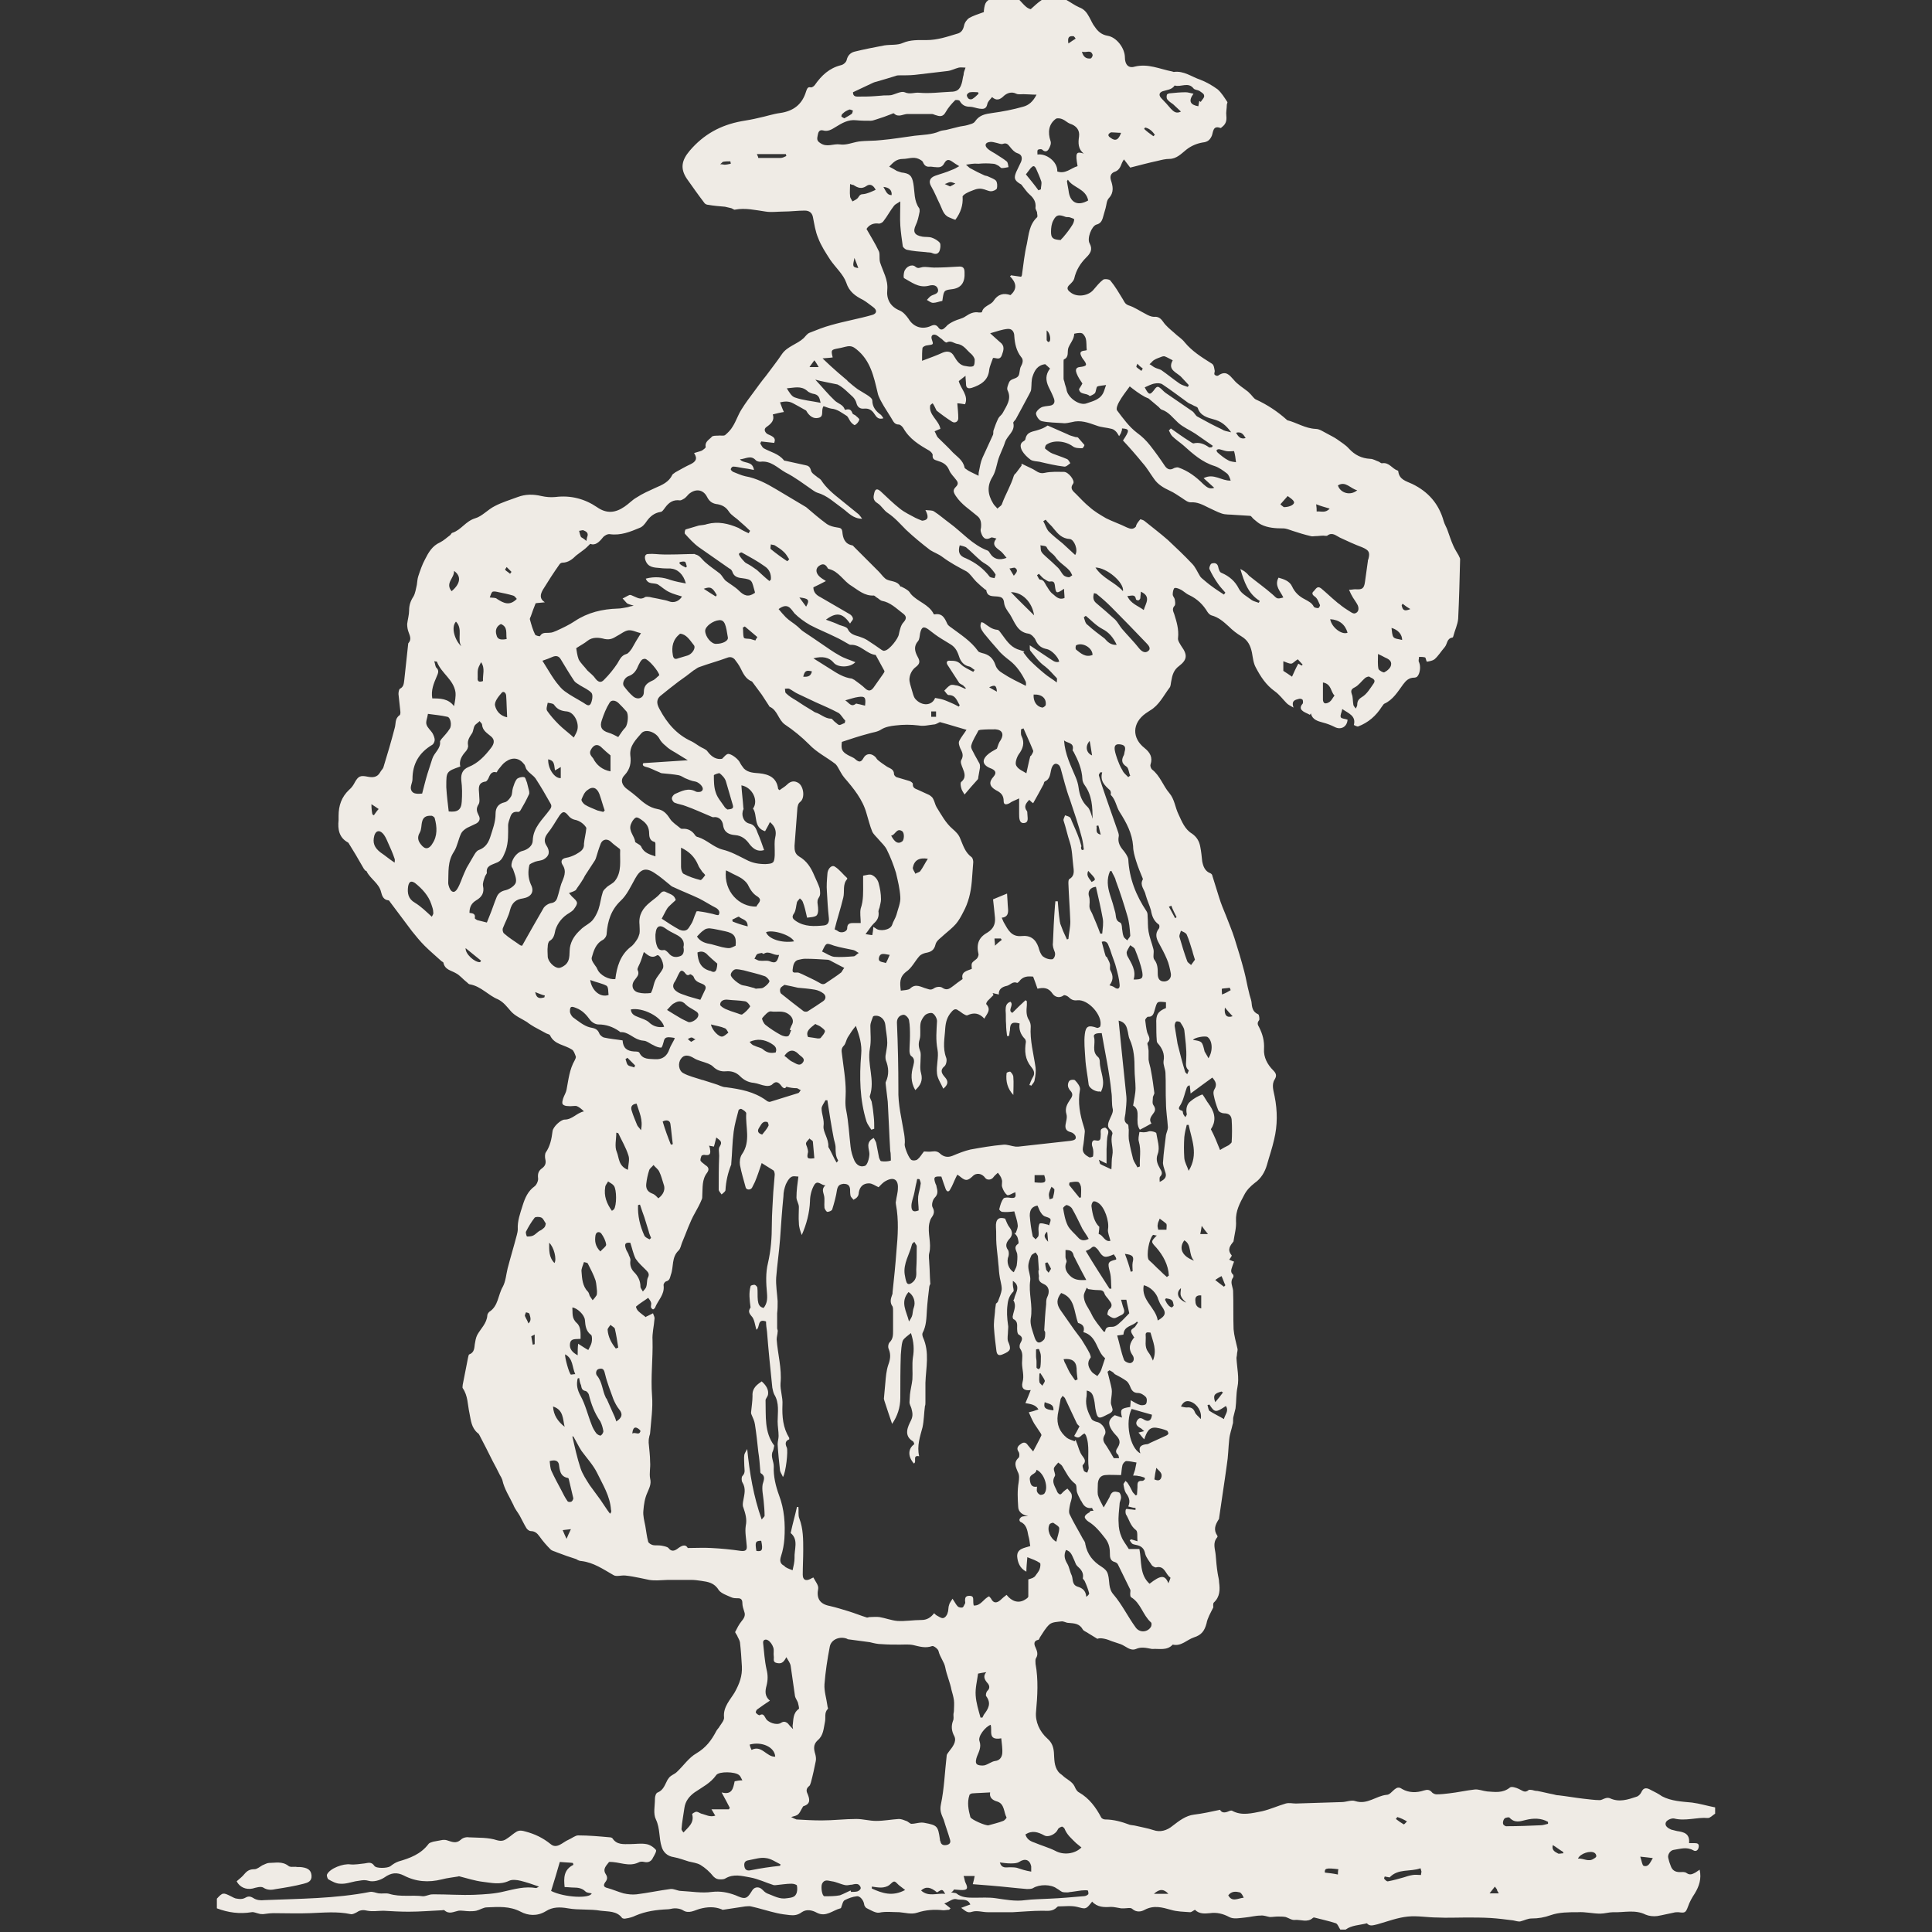<svg xmlns="http://www.w3.org/2000/svg" version="1.1" id="woodcut-hotpieswoman" x="0px" y="0px" width="400.0" height="400.0" viewBox="0.0 0.0 400.0 400.0" enable-background="new 0 0 400 400" xml:space="preserve">
<rect x="0.0" y="0.0" width="400.0" height="400.0" fill="#333333" stroke="none"/>
<path id="woodcut-hotpieswoman-path" fill-rule="evenodd" clip-rule="evenodd" fill="#EFEBE5" d="M220.8,0c0.9,0.5,1.7,1.1,2.6,1.5  c1.1,0.4,1.6,1.1,2.1,2c0.4,0.7,0.7,1.5,1.2,2.1c0.6,0.9,1.4,1.6,2.6,1.8c1.9,0.3,3.6,2.6,3.6,4.5c0,1.4,0.7,2.3,2,1.9  c2.8-0.7,5.2,0.5,7.8,1c0.1,0,0.2,0.1,0.3,0.1c2.1-0.3,3.7,1,5.5,1.6c1.3,0.5,2.5,1.2,3.6,2c0.8,0.7,1.4,1.7,2,2.6  c0.1,0.1-0.1,0.4-0.1,0.6c0,0.8-0.2,1.5-0.1,2.3c0.1,1-0.1,1.7-0.9,2.3c-0.1,0.1-0.2,0.2-0.3,0.2c-1.6-0.6-1.5,0.8-1.8,1.6  c-0.4,0.9-0.9,1.3-1.9,1.4c-1.2,0.2-2.4,0.7-3.4,1.5c-1,0.8-2,1.9-3.5,1.9c-0.8,0-1.6,0.2-2.4,0.4c-1.9,0.4-3.7,0.9-5.7,1.4  c-0.3-0.4-0.7-0.9-1.3-1.7c-0.2,0.3-0.3,0.5-0.4,0.7c-0.3,0.8-0.6,1.6-1.6,1.9c-0.5,0.2-1,0.7-0.7,1.7c0.4,1.2,0.7,2.5-0.4,3.7  c-0.5,0.5-0.5,1.4-0.7,2.1c-0.2,0.7-0.4,1.4-0.6,2.1c-0.2,0.6-0.5,1.1-1.3,1.3c-1,0.3-2,2.9-1.4,3.9c0.7,1.3,0.1,2.1-0.7,2.9  c-1.2,1.2-2.1,2.6-2.5,4.4c-0.1,0.4-0.5,0.8-0.9,1.2c-0.7,0.6-0.6,1.1,0.1,1.6c1.3,1.1,3.6,0.8,4.7-0.4c0.7-0.8,1.3-1.6,2.1-2.2  c0.3-0.2,1.3-0.1,1.5,0.2c1,1.2,1.8,2.6,2.6,3.9c0.3,0.5,0.4,0.9,1.1,1.2c1.3,0.4,2.4,1.2,3.6,1.8c0.5,0.3,1.2,0.6,1.7,0.6  c0.9-0.1,1.4,0.3,1.9,1c0.6,0.9,1.5,1.6,2.3,2.3c0.7,0.7,1.6,1.2,2.2,2c1.5,1.8,3.4,3,5.3,4.2c0.2,0.1,0.5,0.3,0.6,0.5  c0.2,0.4,0.2,0.8,0.3,1.2c0,0.3-0.2,0.6,0,0.8c0.2,0.2,0.6,0.3,0.8,0.1c1.5-1,2.2-0.1,3.1,0.9c0.8,1,2,1.7,3,2.5  c0.2,0.2,0.4,0.4,0.6,0.6c0.3,0.3,0.6,0.8,1,1c2.4,1.1,4.5,2.5,6.4,4.2c0,0,0.1,0.1,0.1,0.1c2,0.5,3.7,1.7,5.9,1.8  c0.8,0,1.6,0.6,2.4,1c0.7,0.4,1.4,0.7,2.1,1.2c0.8,0.6,1.7,1.1,2.4,1.9c1.2,1.3,2.6,2,4.4,2.1c0.6,0,1.2,0.4,1.8,0.6  c0.2,0.1,0.5,0.4,0.7,0.3c1.4-0.2,2,1.1,3.1,1.5c0.1,0,0.2,0.1,0.2,0.2c0.2,1.7,1.6,2,2.9,2.6c3.3,1.6,5.5,4.1,6.5,7.7  c0.2,0.7,0.6,1.3,0.8,1.9c0.4,1.1,0.7,2.1,1.2,3.2c0.3,0.7,0.7,1.3,1.1,2c0.1,0.3,0.3,0.5,0.3,0.8c-0.1,4.1-0.2,8.2-0.4,12.3  c-0.1,1.2-0.7,2.4-1,3.6c0,0.1-0.1,0.3-0.2,0.3c-1.2,0.2-1,1.3-1.6,2c-0.7,0.8-1.3,1.8-2.1,2.5c-0.4,0.3-1,0.4-1.6,0.5  c-0.2-0.4-0.2-0.9-0.4-0.9c-0.4-0.1-0.8-0.1-1.2-0.1c0,0.4-0.2,0.8,0,1.1c0.4,0.9,0.2,2.4-0.4,3c-0.1,0.1-0.4,0.2-0.6,0.2  c-1.1,0-1.7,0.6-2.3,1.4c-1.1,1.5-2.1,3.2-3.9,4c-0.2,0.1-0.3,0.4-0.5,0.6c-1.2,1.9-2.8,3.3-4.9,4.1c-0.2,0.1-0.9-0.3-0.9-0.3  c0.5-1.9-1.1-2.4-2.4-3.3c-0.1,0.7-0.5,1.3-0.3,1.7c0.1,0.3,0.9,0.3,1.4,0.5c-0.1,1.5-1.4,2.2-2.7,1.5c-0.8-0.4-1.6-0.7-2.4-0.9  c-1.1-0.3-2.2-0.6-2.5-1.9c-0.1,0.1-0.1,0.2-0.2,0.3c-0.5-0.3-1.2-0.5-1.6-0.9c-0.5-0.4-0.3-1,0.1-1.4c0.1-0.1,0.1-0.6,0-0.8  c-0.1-0.2-0.6-0.3-0.8-0.2c-0.7,0.2-1.6,0.3-1.1,1.8c-0.7-0.4-1.1-0.6-1.4-0.9c-0.8-0.8-1.5-1.8-2.5-2.5c-1.8-1.3-2.9-3-3.9-4.9  c-0.5-0.9-0.6-2-0.8-3.1c-0.3-1.4-0.8-2.5-2.1-3.3c-1-0.6-1.9-1.3-2.7-2.1c-1.1-1-2.1-1.9-3.6-2.3c-0.3-0.1-0.6-0.4-0.8-0.7  c-0.9-1.5-2.1-2.7-3.8-3.5c-0.7-0.3-1.2-0.9-1.9-1.2c-0.4-0.2-1-0.4-1.2-0.2c-0.2,0.3-0.3,0.8-0.3,1.3c0,0.3,0.3,0.6,0.4,0.9  c0.1,0.5,0.2,1.1,0,1.4c-0.6,0.6-0.3,1.2-0.1,1.7c0.5,1.6,1,3.2,0.8,5c-0.1,0.5,0.4,1.2,0.7,1.7c1.3,1.8,1.2,2.8-0.5,4.1  c-1.1,0.8-1.4,1.9-1.6,3.1c-0.1,0.4-0.1,1-0.3,1.3c-1.3,1.7-2.2,3.7-4.1,4.8c-0.3,0.2-0.6,0.4-0.9,0.6c-2.8,2-2.9,5.1-0.2,7.2  c1.1,0.9,1.7,1.9,1.2,3.4c-0.1,0.3,0.1,0.8,0.3,1c1.7,1.3,2.3,3.4,3.6,4.9c1.1,1.3,1.2,3,1.9,4.4c0.7,1.5,1.3,3.1,2.8,4  c1,0.7,1.5,1.6,1.7,2.7c0.2,1,0.3,2,0.4,3c0.2,1.1,0.6,2.1,1.7,2.5c0.2,0.1,0.4,0.3,0.4,0.5c0.5,1.5,0.9,3,1.4,4.5  c0.4,1.3,0.9,2.5,1.4,3.7c0.6,1.6,1.3,3.2,1.8,4.8c0.7,2.2,1.4,4.5,2,6.8c0.4,1.5,0.6,2.9,1,4.4c0.1,0.6,0.4,1.3,0.5,1.9  c0.1,1.1,0.2,2.1,1.4,2.6c0.2,0.1,0.3,1,0.2,1.2c-0.5,0.6-0.3,1,0,1.5c0.7,1.4,1.1,2.8,1,4.5c-0.1,1.7,0.7,3.2,1.9,4.4  c0.6,0.6,0.8,1.1,0.3,1.9c-0.7,1.1-0.2,2.4,0,3.5c0.6,3,0.6,6-0.1,8.9c-0.4,1.8-1,3.5-1.5,5.3c-0.4,1.4-1.2,2.8-2.5,3.7  c-0.9,0.7-1.7,1.5-2.2,2.5c-0.9,1.7-1.8,3.3-1.7,5.4c0.1,1.4-0.3,2.7-0.5,4.1c0,0,0,0.1,0,0.1c-0.7,0.9-1.4,1.7-0.4,2.9  c0.1,0.1-0.3,0.6-0.5,0.9c0.3,0.1,0.6,0.3,1,0.4c-0.1,0.3-0.2,0.5-0.3,0.8c-0.2,0.7-0.6,1.3,0.1,1.9c0.1,0.1,0.1,0.5,0,0.6  c-0.7,0.9-0.1,1.8,0,2.7c0.1,2.7,0,5.3,0.1,8c0.1,1.3,0.5,2.7,0.8,4c0.1,0.4-0.1,0.8-0.1,1.2c0,0.3-0.1,0.5-0.1,0.8  c0.1,2,0.6,4.1,0.2,6c-0.3,1.5-0.2,2.9-0.4,4.4c-0.1,0.5-0.3,1.1-0.4,1.6c-0.1,0.3-0.1,0.6-0.1,0.9c0,0.3,0,0.6-0.1,0.8  c-0.2,1-0.6,2-0.7,3.1c-0.2,1.8-0.2,3.5-0.5,5.3c-0.5,3.7-1.1,7.4-1.6,11c0,0.1,0,0.2-0.1,0.3c-0.7,1.1-1.1,2.1-0.3,3.3  c0.1,0.1,0.1,0.3,0,0.4c-1,1.2-0.4,2.4-0.3,3.7c0.1,1.2,0.2,2.5,0.4,3.7c0.1,0.7,0.3,1.3,0.3,1.9c0.2,1.5,0.2,3-1.1,4.2  c-0.2,0.2-0.1,0.9-0.1,1c-0.6,1.2-1.2,2.2-1.4,3.3c-0.4,1.5-1,2.4-2.6,2.9c-1.5,0.5-2.6,1.9-4.4,1.5c-1.2,1.3-2.8,0.8-4.2,0.9  c0,0-0.1,0-0.1,0c-1.1-0.2-2.2-0.5-3.3,0c-1.2,0.5-2.1-0.6-3.2-1c-0.6-0.2-1.2-0.4-1.8-0.6c-0.5-0.2-1-0.4-1.5-0.5  c-0.5-0.1-1-0.2-1.5,0c-0.6-0.4-1.2-0.7-1.8-1.1c-0.4-0.3-1-0.5-1.2-0.8c-0.7-1.3-1.8-1.3-3-1.4c-0.5,0-1-0.4-1.5-0.3  c-0.8,0.1-1.8,0.1-2.4,0.6c-0.8,0.7-1.4,1.8-2,2.7c-0.1,0.2-0.2,0.5-0.3,0.5c-1.1,0.2-0.9,1-0.6,1.6c0.3,0.7,0.6,1.4,0.1,2.2  c-0.2,0.3-0.1,0.8-0.1,1.2c0.6,3.3,0.4,6.6,0.1,9.9c-0.2,2,0.7,4.1,2.4,5.6c0.9,0.8,1.2,1.7,1.3,2.8c0.1,1.4,0,2.8,0.9,4  c0.3,0.4,0.7,0.6,0.9,0.8c0.8,0.8,2,1.2,2.5,2.3c0.2,0.5,0.5,1,0.9,1.2c2.1,1.2,3.5,3.1,4.6,5.2c0.1,0.2,0.5,0.4,0.8,0.4  c1.8,0,3.5,0.5,5.1,1.1c0.4,0.1,0.8,0.1,1.2,0.2c1.2,0.3,2.5,0.5,3.7,0.9c1.4,0.5,2.8,0.1,4-0.9c1.3-1,2.7-2.1,4.4-2.3  c1.7-0.2,3.5-0.6,5.4-1c0.3,0.6,0.9,0.7,1.8,0.3c0.2-0.1,0.6-0.2,0.7-0.1c2,1.1,4.1,0.5,6.2,0.1c1.7-0.4,3.2-1.1,4.9-1.6  c0.7-0.2,1.4,0,2.1,0c3.2-0.1,6.4-0.2,9.5-0.3c0.9,0,2-0.5,2.8-0.2c2.5,0.8,4.3-1.1,6.5-1.3c0.6,0,1.1-0.7,1.6-1.1  c0.5-0.4,0.9-0.6,1.6-0.1c1.4,0.8,3,0.8,4.5,0.3c0.7-0.2,1.1-0.2,1.6,0.3c0.2,0.3,0.7,0.5,1,0.5c0.9,0,1.8-0.1,2.6-0.2  c1.8-0.2,3.5-0.6,5.3-0.8c0.8-0.1,1.7,0.3,2.6,0.4c1.6,0.1,3.2,0.4,4.7-0.8c0.3-0.3,1.3,0,1.9,0.3c0.7,0.3,1.2,0.9,2,0.2  c0.1-0.1,0.5,0,0.7,0c0.4,0.1,0.7,0.2,1.1,0.2c1.1,0.2,2.2,0.5,3.3,0.7c0.4,0.1,0.7,0.2,1.1,0.2c1.7,0.2,3.4,0.5,5.1,0.7  c1.1,0.1,2.3,0.3,3.4,0.3c0.4,0,0.8-0.3,1.2-0.4c0.3-0.1,0.6-0.1,0.9,0c1.9,0.9,3.7,0.3,5.5-0.3c0.4-0.1,0.8-0.5,1-0.9  c0.5-1.2,1.3-0.9,2-0.5c0.8,0.4,1.6,0.8,2.3,1.3c1.9,1,4.1,1.1,6.2,1.3c1.6,0.2,3.2,0.7,4.8,1v1.3c-0.5,0.3-1,0.9-1.5,0.9  c-2.3-0.2-4.6,0.7-7,0.1c-0.5-0.1-1.5,0.3-1.7,0.8c-0.3,0.7,0.4,1.2,1.1,1.5c0.4,0.1,0.8,0.2,1.2,0.3c1.4,0.2,2.7,0.5,2.5,2.5  c0.5,0,0.8,0,1.1,0c0.6,0,1,0.1,0.9,0.8c-0.1,0.7-0.6,1-1.1,0.7c-1.4-0.8-2.7-0.3-4.1-0.1c-0.7,0.1-1.3,1-1.1,1.7  c0.1,0.5,0.3,1.1,0.5,1.6c0.3,0.9,0.9,1.3,1.9,1.3c0.5,0,1-0.1,1.4,0.2c0.7,0.5,1.2,0.2,1.8-0.1c0.3-0.2,0.6-0.4,0.9-0.6  c0.4,1.9-0.1,3.4-1,4.9c-0.6,0.9-1.1,1.8-1.4,2.7c-0.5,1.3-0.6,1.4-2,1.2c-0.3,0-0.7,0-1,0.1c-1.1,0.2-2.2,0.5-3.4,0.7  c-0.8,0.1-1.7,0-2.4-0.3c-2.2-1.1-4.5-0.4-6.7-0.5c-0.9,0-1.8,0.3-2.7,0.3c-1.5,0-3.1-0.4-4.6-0.3c-1.9,0-3.9,0-5.6,0.6  c-1.4,0.5-2.6,0.7-4,0.7c-0.8,0-1.5,0.4-2.3,0.6c-0.4,0.1-1-0.1-1.5-0.2c-1.6-0.2-3.1-0.4-4.7-0.5c-1.7-0.1-3.4-0.1-5.1-0.1  c-2,0-3.9,0.1-5.9,0c-2,0-4.1-0.4-6.1-0.2c-2.1,0.2-4.2,1-6.3,1.6c-0.9,0.2-1.6,0.5-2.2-0.2c-1.6,0.4-3.2,0.4-4.4,1.3h-1.1  c-0.3-0.4-0.5-1.1-0.9-1.3c-1.5-0.5-3-0.8-4.5-1.2c-0.1,0-0.2,0-0.3,0.1c-1.1,1-2.5,0.3-3.7,0.4c-0.6,0.1-1.3-0.4-1.9-0.6  c-0.5-0.1-1.1-0.1-1.6-0.1c-0.6,0-1.1,0.1-1.7,0.1c-0.6-0.1-1.3-0.4-1.9-0.3c-1.1,0-2.1,0.3-3.2,0.4c-1.1,0.1-2.4,0.4-3.3-0.1  c-1.3-0.7-2.6-1-4-0.8c-1.1,0.1-2.2,0.2-3.1-0.7c-0.4,0.2-0.7,0.5-1,0.5c-1.3-0.1-2.7-0.1-4-0.5c-1.8-0.5-3.5-1-5.4,0  c-0.7,0.4-1.7,0.6-2.6-0.2c-0.3-0.3-1.1-0.1-1.6-0.1c-0.2,0-0.5,0-0.7,0c-0.7-0.1-1.4-0.3-2.1-0.3c-1.4,0.1-2.8,0.1-3.9-1.1  c-0.1,0.2-0.2,0.3-0.3,0.4c-1,1.3-1.2,1.1-2.8,0.7c-1.2-0.3-2.6-0.1-3.9-0.1c-0.1,0-0.2,0.1-0.3,0.2c-0.9,0.9-1.9,0.7-3,0.7  c-2,0-4.1,0.2-6.1,0.3c-0.8,0-1.7,0-2.5,0c-0.7,0-1.5,0-2.2,0c-0.2,0-0.4,0-0.5,0c-1.1,0-2.2-0.4-3.2-0.1c-1.1,0.4-1.5-0.3-2.3-0.8  c0.8-0.3,1.3-0.5,1.9-0.7c-0.6-1.4-2-0.8-2.9-1.1c-0.7-0.2-1.6,0.6-2.5,0.9c0.6,0.4,0.9,0.7,1.3,1l-0.3,0.3c-0.4,0-0.8,0.1-1.2,0.1  c-1.8-0.2-3.6-0.1-5.4,0.5c-1.2,0.4-2.5,0-3.7-0.1c-1.4,0-2.8-0.2-4.2,0.1c-0.7,0.1-1.7-0.5-2.5-0.9c-0.3-0.1-0.6-0.6-0.6-0.9  c-0.1-0.7-0.8-1.7-1.5-1.6c-0.9,0.1-1.7,0.4-2.5,0.8c-0.4,0.2-0.5,0.9-0.7,1.4c0,0.1-0.1,0.3-0.2,0.3c-1.6,0.4-3,1.9-4.9,0.9  c-0.9-0.5-2.1-0.8-3.1-0.1c-0.8,0.6-1.6,0.7-2.5,0.6c-0.9-0.1-1.7-0.2-2.6-0.4c-1.8-0.4-3.6-1-5.4-1.4c-0.4-0.1-0.8,0-1.2,0  c-1.5,0.2-3.1,0.5-4.6,0.7c-0.1,0-0.2,0-0.3-0.1c-1.5-0.6-3-0.5-4.5-0.1c-1.1,0.3-2.3,1.1-3.5,0.3c-0.5-0.3-1.1-0.4-1.7-0.4  c-0.5,0-1,0.2-1.5,0.2c-2.3,0.1-4.5,0.4-6.6,1.3c-0.6,0.3-1.3,0.5-2,0.6c-0.3,0.1-0.7,0-0.8-0.1c-1.1-1.5-2.9-1.3-4.4-1.5  c-2.3-0.4-4.6-0.1-6.8-0.5c-1.7-0.3-3.2-0.3-4.6,0.6c-1.8,1.1-3.7,0.9-5.2,0.1c-2.3-1.2-4.6-1-7-0.9c-0.7,0-1.4,0.5-2.2,0.7  c-0.5,0.1-1,0.1-1.4,0.1c-0.8,0-1.6-0.2-2.3-0.1c-1,0.2-1.9,0.8-2.9-0.1c-0.1-0.1-0.3,0-0.5,0c-2.3,0.1-4.6,0.3-6.9,0.3  c-1.7,0-3.5-0.1-5.2-0.2c-1.1,0-2.2,0.2-3.3,0c-0.8-0.2-1.5-0.2-2.2,0.3c-0.4,0.2-0.9,0.5-1.3,0.4c-2.8-0.6-5.6-0.3-8.4-0.2  c-2.5,0.1-5,0-7.5,0c-0.7,0-1.5,0.1-2.2,0.2c-0.3,0-0.6,0-0.9-0.1c-0.5-0.1-1.1-0.4-1.5-0.3c-2.5,0.4-4.8,0.1-7.2-0.8v-2  c1.2-1.3,1.3-1.3,2.9-0.5c0.4,0.2,0.9,0.5,1.3,0.5c0.5,0.1,1.1,0.1,1.5-0.1c0.7-0.4,1.1-0.5,1.9,0c0.6,0.4,1.5,0.5,2.2,0.4  c7.3-0.3,14.7-0.3,21.9-1.7c0.6-0.1,1.2,0.2,1.8,0.3c0.7,0.1,1.6-0.1,2.2,0.1c2.3,0.7,4.7,0.2,7,0.5c0.4,0,0.9-0.2,1.3-0.3  c0.3-0.1,0.7-0.1,1-0.1c2.8,0,5.5,0.2,8.3,0.1c2.1-0.1,4.2-0.2,6.2-0.7c2.2-0.5,4.3-1.1,6.6-0.7c0.1,0,0.2-0.1,0.6-0.3  c-1.4-0.5-2.6-0.9-3.8-1.2c-0.8-0.2-1.8-0.3-2.4,0c-1.9,0.9-3.7,0.4-5.5,0.2c-1.6-0.2-3.1-0.7-4.7-1.1c-0.1,0-0.2-0.1-0.3,0  c-1.1,0.2-2.3,0.3-3.4,0.6c-2.8,0.7-5.4,0.5-7.9-0.8c-1.4-0.7-2.6-0.6-4,0.4c-0.9,0.6-2.3,1-3.3,0.7c-1-0.3-1.8,0-2.7,0.1  c-1,0.2-2.1,0.6-3.2,0.5c-0.8,0-1.7-0.5-2.4-0.9c-0.2-0.1-0.4-0.8-0.3-1c0.6-1.3,3.4-2.3,4.8-2.1c1,0.1,2-0.1,3-0.2  c0.7-0.1,1.4-0.4,2,0.5c0.4,0.6,2.7,0.5,3.3,0.1c0.5-0.4,1.1-0.8,1.7-1c2.4-0.7,4.6-1.5,6.2-3.6c0.2-0.3,0.7-0.4,1-0.5  c0.5-0.1,1.1-0.2,1.6-0.3c0.4-0.1,0.9-0.1,1.2,0c1,0.3,1.9,0.8,2.9-0.1c0.4-0.4,1.1-0.6,1.7-0.5c1.9,0.1,4,0,5.8,0.6  c1.1,0.3,1.6,0,2.3-0.5c0.6-0.4,1.1-0.9,1.8-1.3c0.6-0.3,1.1-0.2,1.8,0c1.9,0.5,3.6,1.3,5.2,2.6c1.3,1.1,2.5-0.4,3.7-0.9  c0.7-0.3,1.4-0.9,2-0.9c2.2,0,4.4,0.2,6.6,0.4c0.2,0,0.4,0.1,0.5,0.2c0.9,1.4,2.3,1.2,3.7,1.2c1.1,0,2.2-0.2,3.3,0  c0.7,0.1,1.5,0.6,2,1.2c0.2,0.2-0.3,1.1-0.6,1.6c-0.3,0.7-0.9,1.1-1.8,0.9c-0.4-0.1-0.9-0.1-1.2,0.1c-2.1,1-4-0.2-6.1-0.1  c-0.5,0.7-1.4,1.4-0.7,2.5c0.4,0.6,0.4,1.1-0.1,1.7c-0.4,0.6-0.4,1,0.5,1.2c1.1,0.3,2.2,0.8,3.3,1.1c0.9,0.2,1.8,0.3,2.7,0.2  c2.4-0.3,4.7-0.8,7-1.1c0.7-0.1,1.5,0.4,2.2,0.4c2.1,0.1,4.3,0.5,6.4,0.2c1.8-0.2,3.3,0.1,4.9,0.7c0.7,0.3,1.5,0.7,2.1,0.5  c0.6-0.2,1-1,1.4-1.6c0.5-0.7,1.4-0.7,2-0.1c0.3,0.3,0.6,0.6,1,0.8c1.4,0.5,2.6,1.3,4.2,1c0.8-0.1,1.5-0.2,1.8-0.8  c0.3-0.5,0.3-1.2,0.2-1.8c0-0.2-0.7-0.4-1.1-0.4c-1.1,0-2.2,0.2-3.3,0.3c-0.1,0-0.3,0-0.4,0c-1.6-0.5-3.2-1.3-4.9-1.6  c-1.7-0.3-3.4-0.8-5.1,0.2c-0.3,0.2-0.7,0.2-1.1,0.2c-0.5,0-0.9-0.1-1.4-0.6c-0.7-0.9-1.7-1.8-2.7-2.4c-0.7-0.4-1.6-0.5-2.4-0.7  c-1-0.3-2-0.7-3.1-0.9c-1.4-0.2-2.2-1.1-2.5-2.1c-0.6-1.8-0.3-3.8-1.2-5.7c-0.6-1.2-0.2-2.8-0.2-4.3c0-0.5,0.2-1.2,0.6-1.3  c1.2-0.5,1.5-1.7,2-2.6c0.2-0.3,0.4-0.6,0.7-0.8c0.4-0.3,0.9-0.5,1.2-0.8c1.4-1.3,2.5-3,4.1-3.9c2-1.2,3.1-2.7,4.1-4.6  c0.2-0.4,0.5-0.6,0.7-1c0.4-0.6,1-1.3,0.9-1.9c-0.2-2.1,1.3-3.6,2.2-5.1c1-1.8,1.6-3.4,1.5-5.4c-0.1-1.7-0.2-3.3-0.4-5  c-0.1-0.5-0.4-0.9-0.6-1.4c-0.1-0.2-0.4-0.6-0.4-0.7c0.4-0.8,0.8-1.6,1.3-2.2c0.5-0.6,0.9-1.2,0.6-2c-0.2-0.6-0.4-1.2-0.4-1.8  c0-0.6-0.2-1-0.9-1c-0.5,0-1,0-1.4-0.2c-0.9-0.4-2.1-0.8-2.6-1.5c-0.9-1.5-2.2-1.7-3.6-1.9c-0.7-0.1-1.4-0.2-2.1-0.2  c-1.6,0-3.2,0-4.8,0c-0.7,0-1.5,0.1-2.2,0.1c-0.6,0-1.1,0-1.7-0.1c-0.6-0.1-1.3-0.3-1.9-0.4c-1-0.2-2-0.4-3-0.5  c-0.9-0.1-1.9,0.3-2.5-0.1c-2.1-1.2-4.1-2.6-6.6-2.9c-0.4,0-0.8-0.2-1.1-0.4c-1.3-0.4-2.7-0.9-4-1.4c-0.4-0.2-1-0.3-1.3-0.6  c-0.8-0.8-1.6-1.7-2.3-2.7c-0.5-0.7-1-1.1-1.8-1.1c-0.3,0-0.7-0.3-0.9-0.6c-0.5-0.8-0.9-1.7-1.4-2.6c-0.4-0.7-1-1.4-1.3-2.2  c-0.8-1.7-1.9-3.3-2.3-5.2c-0.1-0.3-0.3-0.7-0.5-1c-0.5-1-1-2-1.5-2.9c-0.9-1.8-1.8-3.6-2.7-5.3c-0.1-0.2-0.2-0.4-0.4-0.5  c-1.3-1.1-1.4-2.6-1.7-4.1c-0.4-1.8-0.3-3.6-1.4-5.2c-0.1-0.1,0-0.4,0-0.7c0.4-1.9,0.7-3.7,1.1-5.6c0.1-0.3,0.1-0.7,0.3-0.7  c1-0.4,1-1.3,1.1-2.1c0.1-0.6,0.2-1.3,0.5-1.9c0.7-1.3,2-2.4,2.1-4.1c0-0.2,0.2-0.5,0.4-0.7c1.9-1.2,1.8-3.5,2.8-5.2  c0.6-1.1,0.7-2.6,1-3.8c0.6-2.3,1.3-4.6,1.9-6.9c0.1-0.4,0.2-0.8,0.2-1.2c-0.1-1.7,0.5-3.3,1-4.9c0.5-1.6,1.1-3,2.5-4  c0.4-0.3,0.8-1.2,0.7-1.7c-0.1-0.9,0.1-1.5,0.8-2c0.7-0.5,0.9-1.1,0.7-1.9c-0.1-0.4-0.1-1.1,0.1-1.4c0.9-1.3,1.2-2.8,1.4-4.4  c0.1-0.9,1.7-2.4,2.5-2.4c1.6,0,2.5-1.4,4-1.7c-0.5-0.5-1-0.9-1.5-1.1c-0.5-0.1-1.2,0.1-1.8,0c-0.4,0-0.9-0.1-1.1-0.4  c-0.2-0.3,0-0.8,0.1-1.2c0.2-0.6,0.6-1.2,0.7-1.8c0.4-2.1,0.6-4.2,1.7-6.1c0.1-0.2,0.3-0.6,0.2-0.8c-0.2-0.5-0.4-1.2-0.8-1.4  c-1.5-1-3.6-1-4.5-2.9c-0.1-0.3-0.6-0.3-0.9-0.5c-0.8-0.4-1.6-0.9-2.4-1.3c-0.5-0.3-1-0.6-1.5-1c-1.1-0.7-2.4-1.2-3.3-2.2  c-0.8-0.9-1.5-1.9-2.7-2.5c-2-0.8-3.5-2.7-5.8-3.1c-0.2,0-0.4-0.2-0.6-0.4c-0.8-0.6-1.5-1.5-2.3-1.9c-1-0.6-2.3-0.7-2.6-2.2  c0-0.1-0.3-0.2-0.4-0.3c-1.2-1.1-2.4-2.1-3.5-3.2c-0.9-0.9-1.8-2-2.6-3c-1.5-2-3-4-4.5-6c-0.1-0.1-0.2-0.4-0.4-0.4  c-1-0.1-1.3-0.9-1.5-1.7c-0.4-1.8-2.2-2.7-3-4.3c0-0.1-0.1-0.1-0.2-0.1c-0.3-0.3-0.5-0.6-0.7-1c-0.9-1.6-1.8-3.1-2.8-4.7  c0-0.1-0.1-0.1-0.2-0.2c-1.8-1-2.1-2.7-1.9-4.6c0-0.3,0-0.6,0-0.9c0-2.1,0.6-3.9,2.2-5.4c0.5-0.4,0.9-1,1.2-1.6  c0.7-1.2,1.1-1.4,2.6-1.1c1,0.2,2,0.2,2.6-0.9c0.2-0.4,0.6-0.7,0.7-1.1c0.8-2.6,1.6-5.3,2.3-8c0.3-0.9,0-2,1-2.7  c0.2-0.1,0.2-0.5,0.2-0.7c-0.1-1.2-0.3-2.5-0.4-3.7c0-0.4,0.1-1,0.3-1.1c0.8-0.4,0.8-1.1,0.9-1.8c0.3-2.5,0.5-4.9,0.8-7.4  c0-0.1,0-0.2,0.1-0.3c0.6-0.7,0.3-1.4,0-2.2c-0.2-0.5-0.3-1.1-0.3-1.7c0.1-0.9,0.4-1.9,0.4-2.8c0-1.1,0.3-2,0.9-2.9  c0.4-0.7,0.5-1.6,0.7-2.4c0.1-0.6,0.1-1.2,0.3-1.8c0.4-1.2,0.8-2.4,1.4-3.5c0.7-1.4,1.5-2.8,3.1-3.5c0.8-0.4,1.4-1,2.1-1.5  c0.2-0.2,0.3-0.5,0.5-0.5c1.8-0.6,2.7-2.4,4.7-3c1.4-0.4,2.6-1.8,4-2.5c1.5-0.8,3.2-1.3,4.8-1.9c1.6-0.6,3.2-0.6,4.9-0.2  c0.9,0.2,1.9,0.3,2.9,0.2c3.2-0.4,6.1,0.4,8.6,2.1c2,1.4,3.8,1.2,5.7-0.1c0.9-0.6,1.6-1.4,2.5-1.9c1.2-0.8,2.6-1.4,3.9-2  c1.4-0.6,2.8-1.2,3.5-2.7c0.1-0.2,0.4-0.3,0.6-0.5c1.1-0.6,2.1-1.2,3.2-1.7c1-0.5,1.5-1.1,0.7-2.3c0.6-0.2,1.1-0.3,1.6-0.5  c0.3-0.2,0.9-0.6,0.8-0.8c-0.2-1.1,0.8-1.5,1.3-2.1c0.2-0.2,0.8-0.2,1.2-0.2c0.5-0.1,1.1,0.1,1.5-0.1c0.6-0.5,1.2-1.1,1.6-1.8  c0.7-1.1,1.1-2.4,1.8-3.5c0.8-1.3,1.7-2.5,2.6-3.7c0.8-1.1,1.6-2.2,2.5-3.3c1.1-1.5,2.3-3,3.3-4.5c1.1-1.6,3.1-2,4.5-3.3  c0.4-0.4,0.7-0.9,1.2-1.1c1.5-0.6,3-1.2,4.5-1.6c2.8-0.8,5.7-1.3,8.5-2.1c1-0.3,1-1,0.2-1.6c-0.7-0.5-1.4-1.1-2.1-1.5  c-1.6-0.8-2.9-1.7-3.5-3.6c-0.6-1.7-2.2-3.1-3.3-4.7c-0.9-1.4-1.9-2.9-2.5-4.5c-0.6-1.4-0.8-2.9-1.1-4.4c-0.2-0.9-0.8-1.3-1.7-1.3  c-1.5,0-2.9,0.2-4.4,0.2c-1.2,0-2.5,0.2-3.7,0c-2.1-0.3-4.2-0.8-6.3-0.4c-0.2,0.1-0.5-0.2-0.8-0.3c-0.4-0.1-0.8-0.2-1.3-0.3  c-1.2-0.1-2.4-0.2-3.5-0.4c-0.2,0-0.5-0.1-0.7-0.3c-1.3-1.7-2.5-3.4-3.7-5.1c-1.4-2.1-1.1-3.8,0.6-5.8c2.9-3.4,6.4-5.3,10.7-6.1  c1.2-0.2,2.4-0.4,3.6-0.7c1.5-0.3,2.9-0.8,4.4-1c2.8-0.4,4.6-1.8,5.4-4.5c0.2-0.5,0.3-1,1-0.8c0.2,0,0.6-0.2,0.8-0.5  c1.4-2,3-3.5,5.4-4.1c0.5-0.1,1.1-0.6,1.2-1.1c0.2-0.9,0.8-1.5,1.6-1.7c2-0.5,4.1-0.9,6.2-1.3c1.3-0.2,2.7,0,3.8-0.5  c1.6-0.7,3.3-0.6,4.9-0.6c2.3,0,4.3-0.7,6.3-1.3c0.9-0.2,1.3-0.8,1.5-1.7c0.1-0.6,0.6-1.3,1.1-1.6c0.9-0.5,1.9-0.8,3-1.2  c0,0,0-0.2,0-0.3c0.2-1.8,0.5-2.2,2.3-2.7c0.3-0.1,0.6-0.3,0.8-0.5h2.9c1.6,0.7,2.3,2.6,3.7,2.9c0.8-0.7,1.4-1.3,2-1.7  c0.5-0.4,1.1-0.7,1.6-1.1H220.8z M164.1,325.1c0.2-0.9,0.4-1.7,0.4-2.5c-0.1-1.8,0.9-3.8-0.8-5.2c0.4-1.9,0.9-3.6,1.3-5.4  c0.1,0,0.2,0,0.3,0c0.1,0.8-0.1,1.7,0.2,2.4c0.8,2.1,0.8,4.3,0.8,6.5c0,1.7-0.1,3.4-0.1,5.1c0,1.1,0.6,1.4,1.6,0.9  c0.2-0.1,0.3-0.2,0.6-0.3c0.4,0.8,1.1,1.6,1,2.3c-0.4,2,0.3,3.2,2.4,3.6c1.3,0.3,2.6,0.7,3.9,1.1c1.3,0.4,2.5,0.9,3.8,1.3  c0.2,0,0.4-0.1,0.5-0.1c0.7,0,1.4-0.1,2.1,0c1.2,0.2,2.5,0.7,3.7,0.8c1.6,0.1,3.3-0.2,5-0.2c1.1,0,1.9-0.5,2.6-1.4  c0.2,0.2,0.4,0.4,0.6,0.5c0.4,0.2,0.9,0.6,1.3,0.5c0.4-0.1,0.8-0.6,0.9-1.1c0.2-0.5,0.1-1.1,0.3-1.6c0.1-0.5,0.5-0.9,0.7-1.3  c0.5,0.7,0.7,1.2,1.1,1.6c0.2,0.2,0.7,0.3,1,0.2c0.2-0.1,0.3-0.5,0.5-0.8c0.1-0.2,0-0.4,0-0.6c0-0.6,0.1-1,0.9-1  c0.8,0,0.8,0.4,0.8,1c0,0.3,0,0.6,0.1,1c1.5,0.1,2-1.4,3.2-1.9c0.1,0.2,0.3,0.3,0.4,0.5c0.5,1,1.2,0.9,1.9,0.3  c0.4-0.4,0.9-0.8,1.3-1.1c1.1,1.4,2.5,1.8,3.8,1c0.3-0.2,0.7-0.4,0.7-0.7c0-1.1,0-2.2,0-3.5c0.1,0,0.6-0.2,0.9-0.3  c0.2-0.1,0.5-0.3,0.6-0.5c0.3-0.4,0.6-0.8,0.8-1.2c0.2-0.5,0.3-1.3,0.1-1.4c-0.7-0.5-1.6-0.8-2.6-1.2c-0.1,1.2-0.2,2.1-0.2,3  c-1.4-0.7-1.8-2-1.9-3.1c-0.1-1.7,1.5-1.8,2.7-2.2c-0.1-0.8-0.2-1.5-0.4-2.2c-0.2-1.1-0.4-2.3-1.6-2.8c-0.2-0.1-0.3-0.4-0.2-0.6  c0.1-0.2,0.3-0.4,0.5-0.5c0.4-0.1,0.9-0.1,1.3-0.1c-1.1-0.2-2.1-0.8-2.1-2c-0.1-1.6-0.2-3.3,0.1-5c0.1-0.8,0.2-1.5-0.2-2.2  c-0.4-1-0.9-1.9,0.2-2.9c0.2-0.2,0.2-0.9,0-1.2c-0.5-0.7-0.2-1.2,0.4-1.6c0.6-0.5,1.1-0.4,1.5,0.2c0.3,0.4,0.6,0.7,1.1,1.3  c0.6-1.2,1.2-2.2,1.7-3.3c0.1-0.2-0.3-0.7-0.5-1c-0.3-0.5-0.7-1-1-1.5c-0.4-0.7-0.7-1.4-1.1-2.3c0.5-0.1,1.2-0.3,2-0.6  c-0.6-1-1.6-1.1-2.7-1.3c0.4-0.9,0.7-1.7,1.1-2.7c-1.4,0.2-2-0.4-1.7-1.6c0.4-1.4-0.1-2.7-0.1-4c0-1,0.3-2-0.4-3  c-0.2-0.3-0.1-0.9,0.1-1.2c0.4-0.7,0.5-1.2-0.4-1.7c-0.2-0.1-0.3-0.6-0.3-0.9c-0.1-0.8,0.3-1.8-0.8-2.3c-0.1-0.1-0.2-0.5-0.1-0.7  c0.2-1.1,0.8-2.1,0.1-3.2c0,0,0.2-0.2,0.2-0.4c0.2-1,1.1-2,0.3-3.1c-0.2-0.2-0.4-0.4-0.6-0.5c0,0.3,0,0.6,0,0.8  c0,0.5,0.3,1.2,0.1,1.4c-0.8,0.8-1.1,1.7-1.2,2.7c-0.2,1.4-0.1,2.8,0.1,4.2c0.1,0.4,0,0.8,0,1.2c0,0.8-0.2,1.6,0,2.2  c0.7,1.6,0.6,2-1.1,2.7c-0.9,0.4-1.2,0-1.3-0.7c-0.2-1.6-0.4-3.1-0.5-4.7c-0.1-1.1,0.1-2.3,0.2-3.4c0-0.5,0.1-0.9,0.2-1.7  c0,0,0.3-0.2,0.4-0.4c0.3-0.8,0.7-1.7,0.8-2.6c0-1-0.4-2-0.5-3.1c-0.1-0.7-0.1-1.4-0.2-2.1c-0.1-1.4-0.3-2.7-0.4-4.1  c-0.1-1.2,0-2.3-0.1-3.5c-0.1-1.7,0.6-2.2,1.9-1.8c0.3,0.7,0.5,1.3,0.9,1.8c0.7,0.9,0.7,1.7-0.1,2.5c-0.6,0.7-0.8,1.4-0.2,2.2  c0.2,0.3,0.2,0.9,0.1,1.3c-0.5,1.1,0,2.7,1.1,3.3c0.2-0.5,0.5-0.9,0.6-1.4c0.1-0.8,0.2-1.7,0.1-2.4c-0.2-0.8-0.8-1.4,0.2-2.1  c0.2-0.1,0-0.8-0.1-1.2c-0.1-0.4-0.4-0.7-0.7-1l0.3,0c0.2-0.6,0.5-1.2,0.4-1.7c-0.1-1-0.5-2-0.7-2.8c-0.8,0.1-1.7,0.2-2.5,0.1  c-0.2,0-0.7-0.4-0.6-0.6c0.2-0.8,0.4-1.6,0.9-2.2c0.2-0.2,1-0.2,1.4-0.1c1,0.1,1.2-0.1,1-1.2c-0.1,0.1-0.3,0.2-0.4,0.2  c-0.4,0.2-1.1,0.6-1.3,0.4c-0.5-0.4-0.8-1-1-1.6c-0.2-0.5,0.1-1.1-0.1-1.6c-0.1-0.5-0.5-1-0.8-1.4c-0.3,0.3-0.7,0.6-0.9,0.9  c-0.4,0.6-1.3,0.7-1.7,0.2c-0.7-1-1.9-1.2-2.7-0.3c-1,0.9-1.4,0.9-2.4,0.1c-0.2-0.2-0.4-0.3-0.7-0.5c-0.1,0.2-0.2,0.4-0.3,0.6  c-0.4,0.8-0.7,1.7-1.2,2.5c-0.2,0.4-0.6,0.6-0.9-0.1c-0.3-0.8-0.6-1.7-0.9-2.6c-1.5-0.1-1.7,0.1-1.2,1.5c0.1,0.2,0.2,0.4,0.2,0.6  c0.2,0.8,0.4,1.5-0.4,2.3c-0.4,0.4-0.7,1.5-0.4,2c0.5,0.9,0.2,1.5-0.3,2.2c-0.2,0.3-0.3,0.7-0.4,1.1c-0.4,2,0.5,4.1,0,6.1  c-0.2,0.7,0,1.5,0,2.2c0.1,1.3,0.1,2.7,0.2,4c0.1,0.3-0.2,0.5-0.2,0.8c-0.2,1.6-0.4,3.3-0.5,4.9c-0.1,1.6-0.1,3.2-0.9,4.7  c-0.1,0.2,0,0.7,0.1,0.9c1.4,3.1,0.6,6.3,0.5,9.4c0,0.7,0,1.3,0,2c0,0.7,0,1.3,0,2c0,0.3,0,0.6-0.1,0.8c-0.2,1.5-0.2,3-0.5,4.4  c-0.5,1.9-1.2,3.8-0.7,6c-1.5-0.3-0.4,1.2-1.1,1.5c-1.3-1.5-1.2-3.1,0.1-4c-0.1-0.2-0.1-0.5-0.3-0.6c-2-1.2-1-3.1-0.4-4.3  c0.5-1,0.3-1.7,0.1-2.5c-0.1-0.4-0.4-0.8-0.4-1.3c0-0.5,0.1-1.1,0.1-1.6c0.1-1,0.4-2.1,0.5-3.1c0.1-1.5-0.1-3,0.1-4.5  c0.3-1.7,0.2-3.3-0.4-5.1c-0.7,0.6-1.4,1-1.7,1.6c-0.3,0.9-0.3,2-0.4,2.9c-0.1,3-0.1,5.9-0.1,8.9c0,2-0.6,3.8-1.7,5.4  c-0.5-1.5-1.1-3.2-1.6-4.8c0-0.1-0.1-0.3-0.1-0.4c0.1-1.1,0.2-2.2,0.3-3.3c0.1-1.2,0.2-2.5,0.6-3.7c0.4-1.1,0.6-2.1,0.1-3.3  c-0.2-0.4-0.1-1.1,0.2-1.4c0.7-0.7,0.7-1.5,0.7-2.4c0-1.4,0-2.7,0-4.1c0-0.3,0-0.6-0.1-0.9c-0.6-0.8-0.4-1.6-0.1-2.4  c0.1-0.2,0.1-0.4,0.1-0.6c0.3-2.8,0.6-5.7,0.8-8.5c0.3-3.2,0.5-6.4-0.1-9.6c0-0.2-0.1-0.4,0-0.7c0.1-0.9,0.4-1.8,0.4-2.7  c0.1-1.8-0.9-2.4-2.5-1.5c-0.6,0.3-1.1,0.9-1.5,1.3c-0.7-0.3-1.3-0.8-2-0.8c-1.2,0-1.9,0.7-2.1,1.9c0,0.3-0.1,0.7-0.3,0.9  c-0.2,0.3-0.5,0.4-0.8,0.6c-0.2-0.3-0.5-0.5-0.6-0.8c-0.1-0.5-0.1-1-0.1-1.4c-0.1-0.9-0.6-1.1-1.4-1.1c-0.7,0.1-1.1,0.3-1.3,1.2  c-0.2,1.4-0.6,2.8-1,4.1c-0.1,0.3-0.7,0.5-1,0.5c-0.2,0-0.5-0.5-0.6-0.8c-0.1-0.9,0.1-1.8-0.1-2.6c-0.2-0.8-0.5-1.4,0.3-2.1  c-0.8,0.1-1.6-1.2-2.3-0.1c-0.6,1-0.9,2.3-0.9,3.4c-0.1,2.4-0.7,4.7-1.7,7c-0.3-0.8-0.6-1.6-0.6-2.5c-0.1-1.1,0-2.2,0-3.3  c0-0.7-0.5-1.3-0.5-2c0-1.4,0.2-2.8,0.4-4.3c-0.4,0-1.1-0.2-1.5,0.1c-0.5,0.3-0.8,0.9-1.1,1.5c-0.3,0.8-0.5,1.6-0.5,2.5  c-0.3,3-0.5,6-0.7,8.9c-0.2,2.6-0.6,5.3-0.8,7.9c-0.1,1.6,0.2,3.3,0.3,4.9c0,0.8,0,1.7-0.1,2.5c0,1,0,2,0,3.1c0,0.2,0.2,0.5,0.1,0.7  c0,0.5-0.2,1.1-0.2,1.6c0.2,3,1.1,6,0.8,9.1c-0.1,1.4,0.5,2.9,0.4,4.4c-0.1,2.5,0.1,4.8,1.4,6.9c0,0,0,0.1,0,0.3  c-0.8,0.3-0.9,0.9-0.5,1.7c0.3,0.7-0.2,5.2-0.8,6.1c-0.2-0.5-0.5-0.9-0.6-1.3c-0.2-1.8-0.4-3.7-0.5-5.5c0-0.6,0.2-1.1,0.2-1.7  c0-1-0.2-2-0.2-3c0-1.9,0.4-3.8-0.7-5.6c-0.2-0.4-0.3-0.9-0.4-1.4c-0.4-3.9-0.8-7.7-1.1-11.6c-0.1-0.7-0.2-1.4-0.2-2.1  c-1.9-0.7-1.2,1.3-2,1.7c-0.3-1-0.4-2.2-1-2.8c-0.7-0.8-0.6-1.2-0.2-1.8c-0.2-1.5-0.4-3,0-4.4c0-0.2,0.6-0.3,0.8-0.3  c0.2,0,0.6,0.4,0.6,0.6c0.1,0.8,0,1.7,0.1,2.6c0.1,0.8,0.3,1.4,1.2,1.6c0.7-0.9,0.8-1.8,0.7-3c-0.2-2.1-0.3-4.3,0.2-6.3  c0.6-2.6,0.8-5.2,0.8-7.9c0-2.3,0.2-4.6,0.3-6.8c0.1-1.2,0.2-2.4,0.3-3.6c0-0.3-0.1-0.8-0.3-0.9c-0.8-0.5-1.6-1-2.4-1.5  c-0.5,1.5-0.9,2.7-1.4,3.9c-0.2,0.4-0.4,0.8-0.6,1.2c-0.3,0.5-1.1,0.5-1.3,0c-0.4-1.5-0.9-3.1-1.2-4.7c-0.1-0.7,0-1.6,0.4-2.2  c1.9-2.7,0.7-5.7,0.9-8.5c0-0.3-0.6-0.7-1-0.9c-0.1-0.1-0.6,0.1-0.6,0.3c-0.4,1.5-0.8,2.9-1,4.4c-0.3,2.2-0.3,4.4-0.5,6.6  c0,0.1,0,0.2,0,0.2c-0.7,1.7-1.1,3.5-1.2,5.3c0,0.3-0.5,0.6-0.8,0.9c-0.2-0.3-0.6-0.7-0.6-1c0-2.3,0-4.7,0.1-7  c0-0.7-0.2-1.5,0.1-1.9c0.7-1.1,0-1.3-0.7-1.9c-0.2,0.7-0.3,1.3-0.5,1.9c-0.3-0.1-0.6-0.1-1-0.2c0.1,0.3,0.2,0.5,0.2,0.7  c0.2,1.1-0.1,1.4-1.2,1.2c-0.2,0-0.6,0.1-0.6,0.3c-0.1,0.3-0.3,0.8-0.1,1c0.2,0.3,0.6,0.5,0.9,0.8c0.7,0.4,0.9,0.9,0.4,1.6  c-1.1,1.4-0.9,3.1-1,4.7c0,0.3,0,0.6-0.1,0.8c-0.4,1-0.9,1.9-1.4,2.8c-1.1,1.9-1.8,4.1-2.7,6.2c-0.2,0.5-0.3,1.2-0.7,1.6  c-1.5,1.4-1,3.4-1.6,5c-0.2,0.6-0.2,1.2-1,1.4c-0.3,0.1-0.6,0.6-0.5,0.9c0.2,1.9-1.2,3-1.8,4.6c-0.1,0.1-0.3,0.3-0.4,0.3  c-0.2-0.1-0.4-0.3-0.4-0.4c-0.1-0.3,0.1-0.7,0-1c-0.1-0.4-0.4-0.7-0.6-1c-0.8,0.6-1.7,1.1-2.5,1.8c-0.1,0.1,0.2,0.7,0.4,0.9  c0.5,0.5,1.1,0.9,1.6,1.3c0.1-0.1,0.2-0.2,0.3-0.2c0.4-0.2,0.8-0.4,1.2-0.6c0.1,0.4,0.4,0.8,0.3,1.2c-0.1,1.5-0.5,2.9-0.4,4.4  c0.1,3.8-0.4,7.6-0.1,11.5c0.2,2.5-0.2,5.1-0.4,7.7c0,0.3-0.2,0.6-0.2,0.9c-0.1,0.3-0.1,0.7-0.1,1.1c0.1,1.3,0.3,2.6,0.3,4  c0.1,1.1-0.2,2.3,0,3.4c0.3,1.2-0.2,2-0.6,3c-0.5,1.1-0.7,2.4-0.8,3.7c-0.1,1,0.2,2.1,0.4,3.1c0.2,1.1,0.3,2.2,0.6,3.3  c0.1,0.3,0.6,0.6,1,0.7c0.5,0.1,1.1,0,1.7,0.1c0.5,0.1,1.2,0.2,1.5,0.5c0.6,0.8,1.2,0.6,1.8,0.2c0.9-0.7,1.7-1.1,2.2-0.2  c1.8,0,3.3-0.1,4.9,0c2,0.1,4.1,0.3,6.1,0.6c1,0.1,1.3-0.2,1.2-1.1c-0.1-1.4-0.4-2.8-0.2-4.1c0.3-1.4-0.1-2.6-0.5-3.8  c-0.2-0.4-0.1-1,0-1.5c0.2-1.2,0.6-2.4-0.2-3.7c-0.2-0.3-0.2-1.1,0-1.3c0.7-0.7,0.4-1.4,0.4-2.1c0-0.8-0.1-1.6,0-2.3  c0.1-0.4,0.4-0.8,0.6-1.2c0.5,5,1.3,9.8,3,14.6c0.3-0.4,0.6-0.6,0.6-0.8c0-1-0.1-2-0.2-3.1c-0.1-1.1-0.4-2.3-0.2-3.4  c0.3-1,0.6-1.7-0.4-2.3c-0.1-0.1-0.1-0.4-0.1-0.6c-0.1-1.3-0.2-2.6-0.4-3.8c-0.2-1.9-0.4-3.8-0.7-5.7c-0.1-0.7-0.4-1.3-0.7-2  c-0.1-0.2-0.1-0.3-0.1-0.5c0.1-1.1,0.3-2.3,0.3-3.4c-0.1-1.6,0.9-2.3,1.9-3c0.9,0.8,1.5,1.7,1.3,2.8c-0.1,0.4-0.5,0.8-0.5,1.1  c0.1,3.3-0.3,6.6,1.8,9.4c-0.1,0.6-0.2,1-0.4,1.4c-0.3,1,0.3,1.9,0.3,2.9c-0.1,2,0.4,4.1,1.1,6c1.1,2.9,1.3,5.9,1.1,9  c-0.1,1.2-0.3,2.4-0.7,3.6c-0.3,0.9-0.2,1.6,0.7,2C162.5,324.5,163.3,324.8,164.1,325.1z M168.8,78.6c1.5,1.6,2.7,3.1,4.1,4.4  c0.7,0.6,1.7,0.8,2,1.8c0,0,0.2,0.1,0.3,0c0.8-0.2,1.1,0.2,1.3,0.8c0.1,0.2,0.5,0.3,0.6,0.4c0.3,0.3,0.9,0.7,0.8,0.9  c-0.1,0.4-0.5,0.9-0.9,1.1c-0.1,0.1-0.7-0.4-0.9-0.7c-0.3-0.4-0.5-1-0.8-1.2c-1-0.6-1.9-1.4-3.2-1.5c-0.6-0.1-1.2-0.4-1.6-0.5  c-0.6,0.9,0.2,2.1-1,2.4c-1.1,0.3-2-0.4-2.6-1.5c-1.1-0.6-1.9-1.1-2.7-1.5c-0.9-0.5-1.8-0.4-2.7-0.2c0.3,0.8,0.5,1.4,0.8,2  c-0.7,0.1-1.5,0.3-2.3,0.5c0.4,1.2-0.3,1.9-1.3,2.6c-0.6,0.4-0.4,1,0.1,1.4c0.3,0.2,0.7,0.3,1,0.5c0.7,0.4,0.7,0.8,0.5,1.4  c-0.9-0.1-1.8-0.2-2.7-0.3l-0.2,0.4c0.2,0.3,0.4,0.8,0.7,1c1.4,0.8,3.1,1.1,4.2,2.5c0.1,0.1,0.2,0.1,0.3,0.1  c1.4,0.3,2.7,0.6,4.1,0.9c0.6,0.1,1,0.3,1.2,1.1c0.1,0.5,0.7,0.9,1.1,1.2c0.3,0.3,0.8,0.5,1,0.8c1.1,1.7,2.6,2.9,4.1,4.1  c1.2,1,2.5,2,3.7,3c0.2,0.2,0.4,0.5,0.7,0.9c-1.9,0-2.9-1.3-4-2.1c-1.7-1.2-3.2-2.7-5.3-3.3c-0.3-0.1-0.6-0.3-0.9-0.5  c-1.9-1.3-3.7-2.7-5.7-3.7c-1.6-0.9-3-2.5-5.2-2.2c-0.3,0-0.8-0.1-1-0.4c-1-1-2-0.2-3.2-0.1c0.8,1,2.6,0.2,2.9,2.2  c-0.9-0.2-1.6-0.3-2.3-0.4c-0.7-0.1-1.4-0.3-2-0.3c-0.2,0-0.5,0.3-0.5,0.6c0,0.1,0.3,0.4,0.5,0.5c0.8,0.3,1.6,0.7,2.5,0.9  c2.3,0.4,4.4,1.5,6.4,2.7c1.9,1.1,3.8,2.3,5.7,3.4c0.2,0.1,0.3,0.2,0.5,0.3c1.4,1.2,2.8,2.4,4.3,3.5c0.6,0.4,1.4,0.6,2.1,0.7  c0.6,0.1,1,0.1,1.1,0.9c0.1,1.3,0.5,2.5,2,2.8c0.2,0,0.3,0.2,0.4,0.3c1.7,1.7,3.4,3.4,5.1,5.1c0.5,0.5,0.9,1.1,1.4,1.5  c0.9,0.7,2.4,0.3,3.1,1.6c0,0.1,0.2,0,0.3,0.1c0.4,0.2,0.8,0.4,1.2,0.7c0.3,0.2,0.5,0.5,0.7,0.8c1.4,1.6,3.7,2.1,4.7,4.1  c0,0.1,0.1,0.1,0.2,0.1c1.6-0.3,2.1,0.8,2.6,1.9c0.1,0.3,0.5,0.6,0.8,0.8c2,1.5,4.1,2.8,5.6,4.9c0.1,0.2,0.5,0.3,0.8,0.4  c1.4,0.3,2.3,1,2.8,2.5c0.2,0.7,0.8,1.3,1.5,1.7c1.5,1,3.2,1.8,4.8,2.6c0-0.2,0.1-0.7-0.1-1c-0.8-1.6-1.8-3.1-3.2-4.2  c-0.9-0.7-1.8-1.4-2.5-2.3c-1-1.1-2-2.3-2.9-3.4c-0.5-0.7-1-1.4-0.5-2.3c0.2,0.1,0.4,0.1,0.5,0.2c0.9,0.6,1.6,1.3,2.8,1.4  c0.3,0,0.6,0.5,0.9,0.9c0.9,1.2,1.7,2.5,3.2,3.1c0.5,0.2,1,0.3,1.5,0.5c-0.1,0.1-0.2,0.1-0.2,0.2c0.4,0.5,0.8,1.1,1.3,1.6  c1,1,2,1.9,3.1,2.8c0.7,0.6,1.6,1.1,2.5,1.8c0-0.5,0.1-0.8,0-0.9c-0.8-0.8-1.5-1.7-2.4-2.4c-1.3-0.9-2.1-2.1-3.1-3.3  c-0.1-0.2-0.1-0.5-0.1-1.1c1.5,1,2.7,1.8,3.9,2.6c0.7,0.4,1.3,1.1,2.2,0.8c-0.2-1-1.6-2.4-2.5-2.6c-1.1-0.2-1.9-0.7-2.4-1.9  c-0.2-0.5-0.9-1.2-1.4-1.3c-2.4-0.3-2.9-2.4-3.9-4c-0.5-0.7-1.1-1.5-1.2-2.3c-0.1-1.1-0.5-1.3-1.4-1.4c-1-0.1-2.1,0.1-2.3-1.3  c0-0.1-0.2-0.1-0.3-0.2c-0.6-0.5-1.2-1-1.8-1.6c-0.7-0.7-1.2-1.6-2-2.1c-1.7-0.9-3.4-1.8-5-3c-0.8-0.6-1.7-0.9-2.5-1.4  c-1.7-1.3-3.4-2.7-5-4.2c-1.2-1.2-2.3-2.5-3.8-3.5c-0.8-0.5-1.3-1.5-2.1-2c-1-0.6-0.9-1.3-0.7-2.1c0.2-0.9,0.6-1,1.3-0.4  c1.3,1.2,2.6,2.5,4,3.6c1,0.8,2.1,1.3,3.2,1.9c0.4,0.2,0.9,0.4,1.4,0.6c1.5-0.1,1.3-1,0.7-2.2c0.7,0.1,1.4,0,1.8,0.3  c1.1,0.7,2.1,1.6,3.2,2.4c2.6,1.9,4.7,4.5,7.9,5.7c0.2,0.1,0.4,0.4,0.5,0.6c0.7,1.1,1.8,1.5,3.4,0.9c-0.5-0.6-0.9-1.2-1.5-1.6  c-0.8-0.6-1.6-1.2-0.6-2.4c-0.5-0.1-0.9-0.3-1.1-0.2c-1.3,0.7-1.8-0.1-2.1-1.1c-0.1-0.3-0.1-0.6,0-0.9c0.1-1,0-1.9-0.8-2.5  c-1.5-1.3-3.2-2.3-4.4-4.1c-0.6-0.9-0.6-1.3,0-1.9c0.5-0.5,0.5-0.9,0.1-1.4c-0.5-0.7-1.2-1.3-1.5-2.1c-0.5-1.2-1.4-1.6-2.4-1.9  c-0.6-0.2-1.1-0.3-1-1.2c0-0.3-0.4-0.7-0.7-0.9c-2.1-1.2-4.1-2.4-5.4-4.7c-0.2-0.3-0.6-0.7-0.9-0.7c-1,0-1.2-0.8-1.6-1.4  c-0.5-0.8-1-1.6-1.5-2.4c-0.5-0.9-1.1-1.8-1.3-2.8c-0.8-3.4-1.5-6.7-4.4-9c-0.6-0.5-1.1-0.7-1.8-0.6c-0.6,0.1-1.2,0.3-1.8,0.4  c-1.6,0.3-1.7,0.3-1.3,1.9c-0.6,0.1-1.2,0.1-2.1,0.2c0.7,0.7,1.2,1.1,1.7,1.6c1,0.9,2,1.8,3.1,2.7c0.1,0.1,0.3,0.2,0.4,0.4  c0.7,0.6,1.4,1.2,2.1,1.7c0.6,0.4,1.2,0.7,1.8,1.1c0.5,0.3,1.2,0.8,1.2,1.2c0,1.4,0.8,2.3,1.8,3c0.2,0.2,0.3,0.4,0.5,0.7  c-1,0.3-1.4-0.2-1.8-0.8c-0.5-0.8-1.1-1.3-2.2-1.2c-0.8,0.1-1.4-0.3-1.6-1.2c-0.1-0.4-0.4-0.9-0.7-1.2c-1-0.9-2-2-3.2-2.6  C171.6,79.2,170.2,79,168.8,78.6z M227.6,226c-1,0-2.1-0.8-2.2-1.4c-0.2-1.8-0.6-3.6-0.7-5.5c-0.1-1.7-0.3-3.4-0.1-5  c0.2-1.7,0.8-1.9,2.5-1.3c0.2,0.1,0.7-0.2,0.7-0.3c0.6-2.2-2.5-5.7-4.8-5.4c-0.8,0.1-1.3-0.2-1.8-0.7c-0.2-0.2-0.9-0.5-1-0.3  c-1,0.7-1.9,0.2-2.3-0.4c-0.8-1.2-1.8-1.3-3.1-1c-0.3-0.9-0.6-1.7-0.9-2.5c-1.1-0.1-2.1-0.1-2.9,1c-0.1,0.1-0.3,0.3-0.4,0.3  c-0.9-0.4-1.4,0.4-2.1,0.6c-1,0.2-1.8,0.7-1.7,1.8c-0.5-0.1-0.9-0.2-1.3-0.3c0.1,0.1,0.1,0.3,0.2,0.4c-0.4,0.4-0.8,0.8-1.2,1.2  c-0.2,0.2-0.4,0.7-0.3,0.7c1.1,1.2,0.1,2-0.4,3c-1.1-1.2-2.2-1.3-3.5-0.7c-0.2,0.1-0.5-0.1-0.7-0.2c-0.4-0.2-0.8-0.6-1.2-0.8  c-0.5-0.4-0.9-0.3-1.4,0.3c-0.9,1-1.2,2.1-1.3,3.4c-0.1,2-0.6,4,0.2,6.1c0.2,0.5,0,1.4-0.3,1.7c-1.1,0.9-0.6,1.6,0.1,2.4  c0.6,0.7,0.7,1.4-0.4,2.3c-0.5-1.1-1.2-2.1-1.3-3.1c-0.2-1.7,0.4-3.4,0.1-5c-0.4-2-0.2-4-0.1-5.9c0-0.5-0.4-1.3-0.9-1.6  c-0.3-0.2-1.2,0-1.6,0.4c-0.4,0.4-0.8,1.1-0.9,1.6c-0.2,1.1,0.1,2.4-0.2,3.4c-0.3,0.9-0.2,1.6,0.1,2.4c0.2,0.5,0.1,1.1,0.1,1.6  c0,1-0.2,2,0.1,3c0.4,1.5-0.1,2.5-1.2,3.5c-1-1.7-0.9-3.4-0.4-5.1c0.2-0.8,0.3-1.5-0.5-2c-0.2-0.2-0.3-0.7-0.3-1  c0-1,0.1-2.1,0.1-3.1c0-1.1,0-2.2-0.2-3.3c-0.1-0.5-0.8-1.2-1.2-1.1c-0.7,0.1-1.3,0.6-1.3,1.6c0.2,4.6,0.3,9.2,0.3,13.8  c-0.1,3.2,0.7,6.2,1.2,9.3c0.1,0.7,0.2,1.5,0.1,2.2c0,0.6,0.9,3,1.5,3.2c0.3,0.1,0.9,0.1,1.2-0.2c0.5-0.4,0.8-1,1.3-1.6  c0.4,0,1.1,0.1,1.7,0c0.7-0.1,1.2,0,1.7,0.5c0.7,0.6,1.5,0.8,2.5,0.4c1.2-0.5,2.4-1,3.7-1.3c2.2-0.4,4.5-0.8,6.8-1  c0.8-0.1,1.7,0.3,2.6,0.4c0.2,0,0.4,0,0.5,0c3.6-0.4,7.2-0.8,10.8-1.2c0.6-0.1,1.3-0.2,1.1-0.9c-0.1-0.4-0.6-0.8-1-0.9  c-0.9-0.2-1.2-0.7-1.1-1.5c0.1-0.7,0.4-1.5,0.2-2.2c-0.4-1.3,0.2-2.2,0.8-3.1c0.6-0.8,0.5-1.3-0.1-1.9c-0.2-0.3-0.4-0.6-0.4-1  c0-0.3,0.1-0.8,0.4-1c0.3-0.2,1-0.2,1.1,0c0.5,0.5,1.1,1.3,1,1.9c-0.5,2.7,0,5.2,0.8,7.7c0.1,0.3,0.2,0.7,0.2,1  c-0.1,1.1-0.2,2.2-0.4,3.3c-0.2,1.1,0.6,1.6,1.3,2c0.2,0.1,0.8-0.1,0.8-0.2c0.1-0.6,0.1-1.3-0.1-1.9c-0.3-0.7-0.1-1.6,0.6-1.4  c1.3,0.3,1-0.6,1.1-1.3c0-0.3-0.1-0.7,0.1-1c0.2-0.2,0.7-0.4,0.9-0.3c0.4,0.3,0.7,0.6,0.5,1.3c-0.3,1-0.2,2-0.3,3.1c0,0.9,0,1.9,0,3  c-0.7-0.3-1-0.5-1.6-0.8c0.2,0.5,0.2,0.8,0.3,0.9c0.7,0.4,1.5,0.7,2.3,1.1c0.1-1,0-1.9,0.2-2.9c0.3-1.5-0.5-2.9,0-4.4  c0.1-0.2-0.1-0.6-0.3-0.8c-0.7-0.5-0.7-1.1-0.4-1.9c0.3-0.8,0.9-1.7,0.8-2.4c-0.3-1.2-0.1-2.4-0.3-3.6c-0.4-4.1-1.3-8.1-2-12.2  c-0.7,0-1.8,0-1.6,0.8c0.4,1.4-0.6,3,0.9,4.2c0.2,0.2,0.3,0.6,0.3,0.9c0,2.1,1.4,4.1,0.2,6.3C227.7,225.9,227.7,225.9,227.6,226z   M224,176c0.1,0,0.3-0.1,0.4-0.1c-0.1-0.8-0.2-1.6-0.4-2.4c-0.7-2.7-1.6-5.3-2.5-8c-0.8-2.1-1.3-4.3-1.9-6.4  c-0.1-0.3-0.2-0.6-0.5-0.8c-0.6-0.4-1.1-0.1-1.4,0.8c-0.3,1-0.2,2.2-1.4,2.7c-0.1,0.1-0.2,0.3-0.2,0.5c-0.7,1.3-1.4,2.6-2.2,4  c-0.3-0.2-0.5-0.4-0.8-0.7c-0.7,0.7-1.2,1.4-0.5,2.3c0.1,0.1,0.1,0.4,0.1,0.5c0,0.8,0.4,1.9-0.7,2c-1,0.1-1-1.1-1-1.9  c0-0.9,0-1.9,0-3.2c-0.8,0.4-1.5,0.6-2,1c-0.6,0.3-1.2,0.4-1.2-0.4c0-1.3-0.6-1.8-1.6-2.3c-1.4-0.8-1.5-1.7-0.5-2.8  c0.6-0.7,0.5-1.2-0.3-1.6c-0.2-0.1-0.5-0.2-0.7-0.3c-1.2-0.6-1.4-1.5-0.4-2.5c0.6-0.6,1.4-1,2.1-1.4c0.2-0.6,0.4-1.3,0.8-1.8  c0.7-1.2,0.3-2.1-1.1-2.2c-1,0-2.1,0-3.1,0.1c-0.1,0-0.3,0.1-0.4,0.1c-0.5,1-1.2,2-1.5,3.1c-0.2,0.6,0.4,1.3,0.7,2  c0.3,0.6,0.7,1.2,1,1.8c0.1,0.2,0.1,0.6,0.1,0.8c-0.1,0.6-0.2,1.1-0.3,1.7c-0.1,0.3,0,0.6-0.2,0.8c-0.9,1-1.8,2-2.7,3.1  c-0.3-0.5-0.6-0.9-0.7-1.4c-0.1-0.4-0.2-1,0-1.2c1.1-0.9,0.7-1.9,0.3-2.9c-0.2-0.5-0.5-1.2-0.3-1.6c0.6-1,0.2-1.7-0.2-2.5  c-0.2-0.5-0.4-1.1-0.2-1.5c0.4-0.8,1-1.5,1.5-2.3c-1.8-0.5-3.6-1.1-5.5-1.6c-0.3,0.1-0.8,0.5-1.3,0.5c-1,0.1-2,0.4-3.1,0.2  c-1.6-0.2-3.2-0.2-4.8,0c-1,0.1-2.1,0.3-2.9,0.8c-0.9,0.6-1.8,0.6-2.7,0.9c-1.9,0.5-3.7,1.1-5.5,1.7c-0.2,1.5,0,2,1.2,2.7  c0.5,0.3,1.2,0.5,1.6,0.9c0.8,0.7,1.2,0.6,1.7-0.3c0.5-0.9,1.5-1,2.3-0.3c0.3,0.2,0.4,0.6,0.7,0.8c0.6,0.5,1.2,0.9,1.8,1.3  c0.6,0.4,1.5,0.5,1.5,1.6c0,0.2,0.3,0.5,0.5,0.6c0.9,0.3,1.8,0.5,2.7,0.8c0.3,0.1,0.7,0.4,0.7,0.6c-0.1,0.8,0.5,1,1,1.2  c0.8,0.4,1.6,0.7,2.4,1.1c0.3,0.2,0.7,0.5,0.8,0.8c0.3,0.5,0.4,1.2,0.7,1.7c1,1.6,1.9,3.3,3.3,4.5c0.7,0.6,1.3,1.2,1.6,2  c0.6,1.4,1,2.9,2.4,3.9c0.2,0.2,0.3,0.7,0.3,1c-0.1,1.3-0.2,2.7-0.3,4c-0.2,2.3-0.7,4.4-1.8,6.4c-0.4,0.8-0.9,1.7-1.5,2.4  c-0.7,0.8-1.6,1.5-2.4,2.2c-0.6,0.6-1.6,1.2-1.8,2c-0.3,1.3-1,1.6-2.1,1.8c-0.4,0.1-0.9,0.3-1.2,0.6c-1,1.1-1.6,2.5-2.8,3.3  c-1.4,1.1-1.3,2.3-1.1,3.9c0.7-0.1,1.5-0.1,1.9-0.4c1.2-1.2,2.3-0.3,3.5,0c0.6,0.2,0.9,0.3,1.5-0.1c0.4-0.3,1.3-0.4,1.7-0.1  c1,0.7,1.6,0.1,2.3-0.4c0.6-0.5,1.2-0.9,1.9-1.4c-0.4-1.5,0.9-1.7,1.9-2.1c-0.1-1.3-0.1-1.2,0.9-2c0.3-0.2,0.5-0.7,0.5-1  c-0.5-2.1,0-3.5,1.8-4.5c1.3-0.8,1.7-1.8,1.6-3.1c-0.1-1.3-0.3-2.7-0.4-3.8c1-0.4,1.9-0.8,2.9-1.2c0.1,1.1,0.1,2.1,0.2,3.1  c0.1,1-0.1,1.8-1.3,1.9c0.2,0.4,0.3,0.8,0.5,1.1c0.8,1.4,1.5,2.9,3.6,2.7c1.8-0.2,2.9,0.6,3.5,2.3c0.2,0.7,0.4,1.4,0.9,1.9  c0.5,0.4,1.3,0.7,2,0.6c0.3-0.1,0.8-0.9,0.4-1.7c-0.2-0.5-0.4-1.1-0.3-1.7c0.1-2.5,0.2-4.9,0.4-7.4c0-0.4,0.1-0.8,0.1-1.2  c0.2,0,0.3,0,0.5,0c0.1,1.3,0.2,2.7,0.4,4c0,0.2,0.1,0.4,0.1,0.6c0.3,0.7,0.5,1.4,0.8,2c0.2,0.4,0.4,0.9,0.6,1.3l0.3-0.1  c0.1-1.2,0.4-2.4,0.4-3.6c-0.1-2.6-0.3-5.2-0.4-7.9c0-0.3,0-0.8,0.2-0.9c1.2-0.7,0.9-1.8,0.8-2.8c-0.2-1.6-0.2-3.3-0.7-4.8  c-0.5-1.5-0.8-3-1.3-4.5c-0.1-0.3,0.2-0.7,0.3-1.1c0.3,0.1,0.7,0.2,1,0.4c0.2,0.2,0.3,0.5,0.4,0.8c0.5,1.2,1.1,2.4,1.5,3.6  c0.2,0.5,0.3,1,0.5,1.6C223.7,175.6,223.9,175.8,224,176z M163.8,376.2c0.4,0.2,0.8,0.4,1.1,0.5c1.7,0.1,3.5,0.2,5.2,0.2  c2.4,0,4.8-0.3,7.2-0.3c1.4,0,2.7,0.4,4.1,0.4c1.6,0,3.1-0.3,4.7-0.4c0.5,0,1,0.2,1.5,0.4c0.4,0.1,0.8,0.6,1.1,0.6  c0.9,0,1.8-0.4,2.7-0.2c2.7,0.5,2.8,0.7,3.2,3.4c0,0.1,0,0.3,0.1,0.4c0.1,0.7,0.6,0.9,1.2,0.8c0.6-0.1,1-0.4,0.8-1.1  c-0.4-1.4-0.9-2.7-1.3-4.1c-0.4-1-0.9-1.8-0.6-3.2c0.7-3.3,0.8-6.7,1.2-10.1c0-0.3,0.3-0.6,0.5-0.9c0.7-0.9,1.6-2,1.1-3.1  c-0.6-1.1-0.7-2.1-0.3-3.2c0.2-0.4,0.1-0.9,0.1-1.3c0-0.3,0.1-0.5,0.1-0.8c0-0.7,0.1-1.5,0-2.2c-0.1-0.7-0.3-1.4-0.5-2.1  c-0.3-1.6-1-3.1-1.3-4.7c-0.2-1.1-1.1-2.1-1.4-3.4c-0.1-0.4-1-1.1-1.3-1c-1.4,0.5-2.6,0.1-3.9-0.2c-0.9-0.2-1.9-0.1-2.8-0.1  c-1.3,0-2.5,0-3.8-0.1c-0.8,0-1.6-0.2-2.4-0.4c-1.5-0.2-3-0.4-4.5-0.6c-0.1,0-0.1,0-0.2-0.1c-1.5-0.6-3.3,0.1-3.6,1.6  c-0.5,2.6-0.9,5.2-1.1,7.8c-0.1,1.4,0.4,2.9,0.6,4.4c0,0.3,0.2,0.6,0.1,0.7c-0.8,0.8-0.4,1.8-0.6,2.7c-0.3,1.4-0.3,2.8-1.5,3.8  c-1,0.9-0.8,1.9-0.5,2.9c0.1,0.4,0.2,0.9,0.1,1.4c-0.3,1.5-0.6,2.9-1,4.4c-0.1,0.3-0.2,0.7-0.4,0.8c-0.6,0.5-0.6,1-0.3,1.6  c0.4,1,0.7,2-0.7,2.5c-0.2,0-0.3,0.2-0.4,0.4C165.3,375.8,165.3,375.8,163.8,376.2z M236.1,107.5c0.3,0.1,0.7,0.2,0.9,0.4  c1.6,1.3,3.2,2.5,4.8,3.9c1.7,1.6,3.4,3.2,5,4.9c0.7,0.7,1.1,1.7,1.6,2.5c0.1,0.2,0.2,0.3,0.4,0.5c0.7,0.6,1.4,1.2,2.1,1.7  c0.8,0.6,1.6,1.1,2.5,1.7c0.1-0.1,0.2-0.3,0.3-0.4c-0.5-0.6-1.1-1.2-1.5-1.8c-0.7-1-1.3-2-1.8-3.1c-0.1-0.3,0.2-1,0.4-1.1  c0.5-0.2,1.2-0.2,1.4,0.6c0.1,0.5,0.3,1.2,0.7,1.3c1.6,0.7,2.8,1.7,3.6,3.3c0.5,1,1.7,1.6,2.6,2.3c0.4,0.3,1,0.4,1.5,0.6  c0.1-0.1,0.2-0.3,0.2-0.4c-2.4-1.5-3.2-3.9-4-6.6c0.5,0.3,0.8,0.4,1.1,0.7c0.3,0.2,0.5,0.5,0.7,0.7c1.6,1.3,3.3,2.5,4.9,3.9  c0.9,0.8,0.8,1,2.2,0.6c-0.6-1.3-1.9-2.4-1-4.1c1.1,0.3,2.3,0.7,2.8,1.8c0.6,1.3,1.5,2.1,2.7,2.7c0.7,0.4,1.4,0.7,1.8,1.5  c0.1,0.2,0.6,0.3,0.9,0.3c0.2,0,0.4-0.5,0.4-0.6c-0.3-0.6-0.5-1.4-1.1-1.8c-0.6-0.4-0.6-0.8-0.2-1.1c0.4-0.4,0.7-1.2,1.5-0.6  c1.1,0.9,2.1,1.9,3.2,2.8c0.3,0.3,0.7,0.5,1,0.8c0.4,0.3,0.8,0.6,1.3,0.9c0.5,0.3,1.1,0.8,1.5,0.7c0.8-0.2,0.9-1,0.6-1.7  c-0.3-0.6-0.7-1.1-1-1.6c-0.3-0.5-0.5-0.9-0.8-1.6c0.6,0,0.9-0.1,1.3-0.1c1.4,0.1,1.8-0.1,2-1.5c0.2-1.4,0.4-2.9,0.6-4.3  c0-0.1,0-0.3,0.1-0.4c0.4-1.5,0.1-1.9-1.3-2.5c-1.6-0.6-3.1-1.3-4.6-2c-0.8-0.4-1.6-1.2-2.6-0.4c-0.2,0.1-0.5,0-0.8,0  c-0.6,0-1.1,0.1-1.7,0.1c-0.3,0-0.6,0.1-0.9,0c-1.3-0.3-2.6-0.7-3.8-1.1c-0.6-0.2-1.3-0.5-1.9-0.5c-1.6,0-3.2-0.1-4.6-0.8  c-0.6-0.3-1-0.7-1.5-1.1c-0.3-0.2-0.5-0.7-0.8-0.7c-1.1-0.1-2.1-0.1-3.2-0.2c-0.9-0.1-1.9,0-2.7-0.3c-0.9-0.3-1.8-0.8-2.7-1.2  c-1.2-0.6-2.3-1.2-3.7-1.1c-0.6,0-1.2-0.5-1.8-0.9c-0.8-0.5-1.6-1.1-2.5-1.5c-1.3-0.6-2.5-1.3-3.3-2.5c-0.8-1.1-1.4-2.2-2.3-3.2  c-1.3-1.6-2.7-3.2-4.1-4.7c1.4-2.1,1.4-2.4-0.2-2.5c0,0.2,0,0.4-0.1,0.6c-0.1,0.4-0.3,0.7-0.5,1c-0.2-0.3-0.4-0.7-0.6-0.9  c-0.2-0.2-0.5-0.5-0.9-0.6c-1.1-0.3-2.2-0.3-3.2-0.7c-1.7-0.6-3.3-1.2-5.1-0.7c-0.6,0.1-1.2,0.3-1.9,0.2c-1.4-0.1-2.9-0.1-4.3-0.4  c-0.5-0.1-1.1-0.9-1.2-1.5c-0.1-0.4,0.6-1.1,1-1.3c0.5-0.3,1.2-0.3,1.8-0.4c0.9-0.1,1.2-0.7,0.9-1.5c-0.3-0.8-0.7-1.6-1.1-2.4  c-0.6-1.3-0.7-2.5,0.3-3.8c-0.4-0.4-0.8-0.7-1-0.9c-1.6,0.2-2.2,1.3-2.6,2.5c-0.3,0.8-0.2,1.7-0.3,2.6c0,0.4-0.2,0.7-0.4,1.1  c-0.5,0.9-1,1.9-1.5,2.8c-0.4,0.8-0.9,1.6-1.3,2.4c-0.2,0.3-0.6,0.6-0.5,0.8c0.4,1.7-1.2,2.5-1.7,3.9c-0.4,1.3-1.1,2.5-1.5,3.9  c-0.3,1.1-0.5,2.3-1.1,3.3c-1.2,1.9-1,3.7,0.1,5.5c0.2,0.4,0.6,0.7,0.9,1.1c0.4-0.4,0.9-0.6,1-1.1c0.7-1.9,1.8-3.7,2.4-5.7  c0.1-0.2,0.2-0.4,0.4-0.5c0.4-0.5,0.8-1.1,1.2-1.6l0-0.4c0.7,0.3,1.4,0.7,2.1,1c0.9,0.4,1.5,1.2,2.7,0.9c1.3-0.3,2.7-0.2,4-0.2  c0.9,0,2.3,1.8,1.9,2.4c-0.8,1.1,0,1.6,0.6,2.2c0.9,0.9,1.8,1.9,2.8,2.7c1,0.9,2.2,1.6,3.4,2.3c1.4,0.7,2.9,1.2,4.3,1.9  c0.7,0.3,1.3,0.5,1.9-0.2C235.2,108.6,235.6,108.1,236.1,107.5z M172.8,192.4c0.1,0.1,0.5,0.2,0.7,0.4c0.7,0.5,1.9,0.1,1.9-0.6  c0-1.1,0.7-1.1,1.4-1.1c0.4,0,0.9,0,1.4,0c0-1.1-0.2-2.1,0-3c0.6-1.7,0.5-3.5,0.5-5.3c0-0.5,0-0.9,0-1.5c0.7-0.1,1.4-0.4,1.9-0.1  c0.6,0.3,1.1,0.9,1.3,1.6c0.3,1.1,0.5,2.2,0.5,3.4c0,0.6-0.2,1.1-0.3,1.7c-0.1,0.3-0.3,0.7-0.2,1c0.1,1-0.3,1.7-1,2.3  c-0.6,0.6-1,1.3-1.7,2.2c0.7,0.1,1.1,0.2,1.4,0.2c0.1-0.6,0.2-1.1,0.2-1.7c0.3,0.2,0.4,0.2,0.5,0.3c0.8,0.7,3,0.4,3.4-0.7  c0.2-0.7,0.7-1.4,0.9-2.1c0.3-1.2,0.9-2.5,0.8-3.7c-0.1-1.7-0.5-3.3-0.9-5c-0.5-1.6-1.1-3.2-1.9-4.8c-0.4-0.8-1.1-1.4-1.6-2  c-0.5-0.6-1.1-1.1-1.4-1.7c-0.5-1.2-0.8-2.5-1.2-3.8c-0.8-2.9-2.7-5.2-4.6-7.4c-0.5-0.6-0.9-1.4-1.3-2.1c-0.1-0.2-0.3-0.5-0.5-0.7  c-1.8-1.4-3.9-2.4-5.5-4.1c-1.5-1.5-3.2-2.9-5-4.1c-1.4-1-1.5-3-3.2-3.7c0,0,0-0.1-0.1-0.2c-0.5-0.8-1-1.5-1.5-2.3  c-0.6-0.8-1.1-1.5-1.7-2.3c-0.1-0.1-0.2-0.3-0.3-0.4c-1.3-0.5-1.8-1.6-2.4-2.8c-0.3-0.6-0.8-1.3-1.2-1.8c-0.4-0.4-0.9-0.6-1.6-0.3  c-1.9,0.7-3.8,1.2-5.7,1.9c-0.4,0.1-0.8,0.5-1.2,0.7c-1,0.8-2.1,1.6-3.1,2.3c-1.3,1-2.6,2-3.8,3c-1,0.9-0.6,1.9-0.1,2.8  c1.5,2.8,3.5,5.2,6.6,6.6c0.6,0.3,1.1,0.7,1.6,1c0.6,0.4,1.4,0.6,1.7,1.1c0.9,1.2,1.9,1.7,3,1.5c0.5-0.5,0.8-0.9,1.2-1  c0.7-0.1,2.2,1.1,2.5,1.8c0.2,0.4,0.5,0.8,0.8,1.2c0.9,0.9,2.1,0.9,3.2,1c2,0.2,3.6,0.9,3.9,3.2c0,0.1,0.1,0.1,0.3,0.3  c0.5-0.4,1.1-0.7,1.6-1.2c0.7-0.7,1.5-0.8,2.3-0.3c1.1,0.7,1.4,3.1,0.4,3.9c-0.5,0.4-0.5,0.8-0.6,1.2c-0.2,2.6-0.4,5.3-0.6,7.9  c0,0.8,0,1.6,0.9,2.2c1.6,0.9,2.5,2.3,3.2,4c0.4,0.9,0.8,1.7,1.1,2.6c0.1,0.6,0.2,1.4-0.1,1.8c-0.4,0.6-0.4,1-0.3,1.6  c0.1,0.7,0.2,1.7-0.2,2.2c-0.4,0.4-1.4,0.4-2,0.5c-0.3-1.3-0.5-2.3-0.9-3.3c-0.1-0.3-0.4-0.5-0.6-0.7c-0.2,0.3-0.5,0.5-0.6,0.8  c-0.2,0.8-0.2,1.7-0.6,2.3c-0.6,0.8-0.2,1.2,0.4,1.6c1.8,1.2,3.8,1.1,5.8,0.9c0.9-0.1,1.1-0.8,1-1.6c-0.2-1.8-0.3-3.6-0.4-5.4  c-0.1-1.2,0-2.4,0.1-3.6c0-1,0.8-2,1.5-1.6c1,0.6,1.7,1.6,2.6,2.4c0,0,0,0.2,0,0.2c-1,1.1-0.5,2.6-0.8,3.8  C174,188.3,173.3,190.3,172.8,192.4z M200,34.1c0.5,0.4,0.7,0.7,1,0.8c0.9,0.5,1.9,1,2.8,1.4c0.2,0.1,0.5,0.1,0.7,0.2  c0.6,0.3,1.3,0.5,1.7,0.9c0.3,0.4,0.3,1.1,0.2,1.6c-0.1,0.3-0.8,0.6-1.2,0.6c-0.6,0-1.2-0.4-1.9-0.5c-0.5-0.1-1.1,0-1.6,0.2  c-0.6,0.2-1.3,0.5-1.8,0.8c-0.3,0.2-0.7,0.5-0.6,0.7c0.1,1.7-0.4,3.2-1.5,4.7c-0.4-0.1-0.8-0.3-1.3-0.5c-1.2-0.5-1.4-1.7-1.9-2.7  c-0.6-1.2-1.1-2.5-1.8-3.7c-0.6-1-0.3-1.8,0.8-2.2c1.1-0.4,2.3-0.7,3.4-1.2c0.6-0.2,1.1-0.5,1.6-0.8c-0.5-0.3-1-0.6-1.4-0.9  c-0.7-0.5-1.2-0.6-1.7,0.3c-0.4,0.8-1,0.9-1.8,0.8c-0.4,0-0.7-0.1-1.1-0.1c-0.8,0.1-1.2-0.2-1.5-0.9c-0.1-0.3-0.5-0.5-0.9-0.7  c-1.1-0.5-2.2,0-3.2,0c-1.5,0-2.1,0.8-2.9,1.6c0.6,0.3,1.1,0.6,1.6,0.9c0.3,0.1,0.6,0.2,0.9,0.3c1.7,0.2,2.2,0.6,2.5,2.3  c0.3,1.7,0.1,3.6,1.2,5.1c0.1,0.1,0.1,0.4,0.1,0.7c-0.2,1-0.4,2-0.8,2.8c-0.6,1.3-0.4,2.1,1.4,2.4c0.6,0.1,1.3,0,1.9,0.2  c0.6,0.2,1.3,0.6,1.7,1.1c0.2,0.4,0.1,1.2-0.1,1.7c-0.3,0.6-0.8,0.7-1.5,0.4c-0.4-0.2-0.9-0.1-1.3-0.2c-1.3-0.1-2.7-0.2-4-0.5  c-0.3-0.1-0.8-0.5-0.8-0.8c-0.2-1.4-0.4-2.8-0.5-4.2c-0.1-1.5,0-3.1,0-5c-0.6,0.4-1.1,0.6-1.3,0.9c-0.8,1-1.4,2.2-2.2,3.2  c-0.2,0.3-0.7,0.5-0.9,0.5c-1.2-0.2-2.1,0.3-2.6,1.1c0.9,1.6,1.8,3,2.5,4.5c0.2,0.3,0.2,0.8,0.2,1.2c0,0.4,0,0.8,0.1,1.2  c0.6,1.9,1.7,3.6,1.5,5.7c-0.2,1.9,0.6,3.5,2.6,4.3c0.7,0.3,1.3,1,1.8,1.7c1,1.7,2.8,2.3,4.6,1.5c0.6-0.3,1.1-0.3,1.5,0.2  c0.6,0.9,1.1,0.5,1.7-0.1c0.4-0.5,1-0.8,1.6-1.1c0.8-0.4,1.7-0.5,2.4-1c0.9-0.6,1.7-1,2.8-0.8c0.2,0,0.6,0,0.6-0.1  c0.3-1.3,1.8-1.4,2.4-2.3c0.9-1.4,2.1-1.7,3.5-1.2c1.5-1.3,1.2-2.6-0.1-3.9c0.1-0.1,0.2-0.1,0.2-0.2c0.7,0.1,1.4,0.2,2.1,0.3  c0.1-0.1,0.2-0.3,0.2-0.5c0.3-2.1,0.5-4.2,1-6.3c0.4-2,0.5-4,2.1-5.5c0.2-0.2,0-0.7,0-1.1c-0.1-0.3-0.4-0.7-0.3-1  c0.1-1.1-0.4-1.9-1.2-2.6c-0.6-0.5-1.1-1.3-1.6-1.9c-0.1-0.2-0.3-0.3-0.5-0.4c-1.1-0.7-1.2-1.2-0.7-2.4c0.3-0.7,0.7-1.4,1-2.1  c0.3-0.8,0.2-1.5-0.8-1.8c-0.6-0.2-1.1-0.8-1.5-1.3c-0.4-0.5-0.7-0.9-1.5-0.6c-0.3,0.1-0.8-0.1-1.2-0.2c-0.5-0.1-1-0.3-1.5-0.2  c-0.9,0.1-1.1,0.7-0.5,1.3c0.6,0.6,1.4,0.9,2.1,1.4c0.6,0.4,1.3,0.8,1.9,1.3c0.3,0.2,0.3,0.8,0.4,1.2c-0.5,0.1-1,0.2-1.4,0.2  c-0.2,0-0.5-0.4-0.7-0.5c-0.4-0.2-0.7-0.4-1.1-0.4c-1-0.1-2-0.1-3,0C201.4,33.8,200.9,34,200,34.1z M155,110.4l0.3-0.5  c-0.7-0.7-1.4-1.3-2.2-2c-0.7-0.7-1.7-1.2-2.2-2c-0.6-0.9-1.3-1.3-2.3-1.5c-1-0.1-1.7-0.5-2.2-1.5c-0.8-1.6-2.4-1.8-3.8-0.6  c-0.3,0.3-0.5,0.6-0.9,0.9c-0.3,0.2-0.7,0.4-0.9,0.4c-1.4-0.2-2.3,0.4-3.1,1.5c-0.3,0.4-0.6,0.9-1,0.9c-1.2,0.2-2.1,0.9-2.8,1.9  c-0.4,0.6-0.9,1.2-1.5,1.4c-1.9,0.8-3.9,1.6-6.1,1.3c-0.5-0.1-1.2,0.3-1.5,0.7c-0.8,1-1.6,1.7-2.6,1.3c-0.5,0.5-0.9,0.9-1.3,1.2  c-0.5,0.4-1.1,0.8-1.6,1.2c-0.8,0.8-1.7,1.5-2.9,1.5c-0.2,0-0.5,0.2-0.6,0.4c-1.2,1.7-2.3,3.4-3.4,5.2c-0.5,0.9-0.8,1.8,0.4,2.6  c-0.7,0.1-1.4,0.1-1.9,0.2c-0.4,1-0.7,1.8-1,2.7c-0.1,0.2-0.2,0.4-0.2,0.6c0.3,1.1,0.6,2.2,1.1,3.2c0.1,0.2,1,0.4,1,0.3  c0.5-0.9,1.3-0.6,2-0.7c0.5,0,0.9-0.2,1.4-0.4c1.3-0.6,2.6-1.2,3.8-2c2.7-1.8,5.7-2.5,8.9-2.6c0.7,0,1.4-0.2,2.1-0.3  c0.3-0.1,0.6-0.2,1.2-0.3c-0.6-0.2-1.1-0.3-1.4-0.5c-0.3-0.3-0.6-0.7-0.9-1c0.5-0.2,0.9-0.5,1.4-0.7c0.2-0.1,0.6,0.1,0.8,0.2  c0.8,0.3,1.5,0.9,2.5,0.2c0.2-0.1,0.6,0,0.9,0c0.8,0.2,1.6,0.3,2.4,0.5c0.5,0.1,1.1,0.2,1.6,0.4c1,0.4,2.1,0,2.7-1  c-0.9-0.3-1.8-0.5-2.6-0.9c-0.9-0.4-1.6-1.1-2.4-1.6c-0.8-0.4-2,0.1-2.5-1.2c1.9-0.5,3.6-0.3,5.2,0.3c1,0.3,2,0.5,3.1,0.7  c-0.5-1.9-1.7-3-3.2-3.1c-0.7,0-1.5,0-2.2-0.1c-1.2-0.1-2.5-0.1-3-1.7c-0.2-0.7,0-1.2,0.6-1.2c1.1-0.1,2.1,0.1,3.2,0.1  c0.5,0,1,0,1.5,0c1.6,0,3.3-0.1,4.9-0.1c0.1,0,0.1,0.1,0.2,0.1c0.9,0.2,1.3,1,2,1.6c1,0.9,2.1,1.6,3.1,2.4c0.4,0.4,0.7,1,1.1,1.4  c0.9,0.7,2,1.3,2.8,2.1c1,1,1.9,1.4,3.2,0.5c0.1,0,0.1-0.1,0.1-0.2c-0.7-2.4-0.4-2.6-2.7-2.9c-1-0.1-1.7-0.4-2-1.4  c-0.1-0.2-0.3-0.5-0.6-0.6c-2.1-1.5-4.2-2.9-6.3-4.4c-1.1-0.8-2-1.8-2.9-2.8c-0.1-0.1,0-0.9,0.2-0.9c0.9-0.3,1.8-0.5,2.7-0.8  c0.6-0.1,1.2-0.1,1.7-0.3c2.3-0.6,4.4-0.1,6.5,0.8C153.7,109.8,154.3,110.1,155,110.4z M100.8,191c0.2-0.5,0.4-1,0.6-1.5  c0.5-1.2,0.9-2.5,1.4-3.7c0.3-0.8,0.9-1.3,1.9-1.5c0.8-0.2,1.9-0.9,2.1-1.6c0.2-0.8-0.3-1.9-0.6-2.8c-0.1-0.2-0.3-0.4-0.3-0.6  c-0.1-1.2,1-2.8,2.2-3.1c1.2-0.3,2.2-1.1,2.2-2.2c0.1-2.7,2-4.3,3.4-6.2c0.4-0.5,0.6-0.9,0.3-1.4c-1-1.8-2-3.5-3.1-5.2  c-0.5-0.7-1.3-1.1-1.8-1.8c-0.3-0.3-0.3-0.9-0.6-1.2c-1-1.3-2.4-1.5-3.8-0.5c-0.6,0.4-1,1-1.5,1.6c-0.2,0.2-0.3,0.6-0.4,0.6  c-1.1-0.3-1.4,0.6-1.7,1.3c-0.1,0.2-0.3,0.5-0.5,0.6c-1.7,0.2-1.5,1.4-1.4,2.6c0,0.7,0.2,1.6-0.1,2.1c-0.6,0.9-0.4,1.5,0,2.3  c0.4,0.7,0.2,1.3-0.5,1.7c-0.6,0.3-1.3,0.6-1.9,0.9c-0.5,0.3-1,0.7-1.2,1.1c-0.6,1.2-0.8,2.7-1.5,3.8c-1.4,2.1-1.1,4.3-1.2,6.5  c0,0.3,0.1,0.6,0.2,0.9c0.4,1.1,1.1,1.3,1.7,0.3c0.6-1,0.9-2.1,1.4-3.2c0.2-0.4,0.3-0.7,0.5-1.1c0.5-0.8,0.9-1.6,1.4-2.4  c0.3-0.5,0.6-1.1,1.1-1.3c1.4-0.5,2-1.5,2.4-2.7c0.5-1.6,1.1-3.1,1.1-4.8c0-1.2,0.5-2.1,1.9-2.4c0.5-0.1,1-0.7,1.3-1.2  c0.3-0.5,0.2-1.2,0.4-1.8c0.2-0.6,0.4-1.3,0.8-1.8c0.3-0.3,1-0.5,1.5-0.4c0.3,0,0.4,0.7,0.6,1.1c0.1,0.4,0.2,0.8,0.3,1.2  c0.1,0.4,0.3,1,0.1,1.3c-0.5,1.1-1.1,2.2-1.7,3.2c-0.1,0.2-0.3,0.4-0.5,0.4c-0.8-0.1-1.3,0.1-1.6,0.9c-0.2,0.6-0.5,1.3-0.5,1.9  c0,1.7,0.1,3.4-0.5,5.2c-0.5,1.2-0.8,2.2-2.1,2.6c-0.9,0.4-2,0.6-1.8,2c0,0.2-0.3,0.5-0.4,0.8c-0.2,0.6-0.5,1.3-0.4,1.9  c0.3,1.4-0.2,2.3-1.4,3c-1,0.6-1.4,1.4-1.4,2.6c0.6,0.1,1.3,0.1,1.1,1.1c0,0.1,0.3,0.3,0.5,0.4C99.5,190.7,100.1,190.8,100.8,191z   M158.2,176c-1.3,0.4-2.2-0.2-3-1.2c-0.7-1-1.6-1.8-3-1.9c-1.2-0.1-2.3-0.5-2.5-2.1c-0.1-0.8-0.7-1.8-2-1.6c-0.2,0-0.4-0.1-0.6-0.2  c-1.7-0.7-3.4-1.5-5.1-2.1c-0.7-0.3-1.6-0.4-2.3-0.7c-0.3-0.1-0.6-0.6-0.6-0.9c0-0.3,0.3-0.7,0.6-0.9c1.4-0.6,2.8-1.4,4.4-0.5  c0.2,0.1,0.7,0.1,1,0c0.2-0.1,0.4-0.3,0.4-0.5c0.1-0.6-0.9-1.5-1.6-1.6c-0.7-0.1-1.4-0.4-2.1-0.7c-0.4-0.2-0.8-0.5-1.3-0.6  c-1.1-0.2-2.3-0.3-3.4-0.4c-0.3,0-0.5-0.2-0.8-0.3c-0.8-0.3-1.6-0.8-2.5-1c-0.8-0.2-0.8-0.5-0.6-0.8c3.1-0.2,6.1-0.4,9.2-0.6  c-1-0.6-1.8-1.1-2.6-1.6c-0.7-0.4-1.4-0.8-2-1.4c-0.5-0.4-1-0.9-1.3-1.5c-0.7-1.3-2.8-2.1-3.7-1.1c-1.1,1.3-2.5,2.6-2.3,4.6  c0.2,1.5,0,2.8-1.2,4.1c-1,1-0.5,2.2,0.7,3c0.7,0.5,1.3,1,1.9,1.5c1.2,1.1,2.5,2.2,4.2,2.5c1.2,0.2,1.9,0.9,2.6,2  c0.5,0.8,1.5,1.4,2.2,2c0.1,0.1,0.3,0.1,0.4,0.1c1.1-0.1,2,0.4,2.6,1.3c0.1,0.2,0.4,0.4,0.6,0.4c1.9,0.6,3.2,2.1,5.1,2.6  c1.7,0.4,3.3,1.3,4.9,2.1c1.3,0.7,2.6,0.9,4,0.9c1.6-0.1,1.8-0.2,1.9-1.8c0-0.3,0-0.7,0-1c0-0.9-0.1-1.8,0.1-2.7  c0.3-1.3,0-2.3-1.1-3.2c-0.3,0.7-0.7,1.3-1,1.9c-2.5-0.8-1.5-3.3-2.5-4.7c1.2-1.6-0.1-4.4-2.4-4.8c0.1,1.6,0.3,3.1,0.4,4.6  c0,0.1,0.1,0.3,0,0.4c-0.5,1.1,0,2.6,1.2,2.9c1,0.2,1.4,0.9,1.7,1.8C157.5,173.9,157.8,174.9,158.2,176z M193.1,83.5  c-0.2,0.1-0.3,0.2-0.5,0.4c-0.4,2,1.8,3.1,2.1,4.9c-0.4,0.1-0.7,0.3-1.2,0.5c0.3,0.5,0.4,1,0.7,1.3c1,1,2.1,2,3.1,3.1  c0.9,0.9,2.1,1.6,2.4,3.1c0,0.2,0.5,0.4,0.7,0.6c0.7,0.4,1.4,0.7,2.2,1.1c0-0.3,0-0.7,0.1-1c0.2-0.9,0.3-1.8,0.7-2.7  c0.7-1.6,1.5-3.2,2.2-4.8c0.1-0.3,0-0.6,0.1-0.9c0.3-0.9,0.6-1.7,1-2.5c0.2-0.4,0.7-0.7,0.9-1.1c0.8-1.5,1.9-2.9,1-4.7  c-0.2-0.4,0.1-1.1,0.3-1.6c0.3-0.8,1.3-0.7,1.8-1.2c0.5-0.4,0.3-1.5,0.7-2.2c0.4-0.7,0.5-1.4,0-1.9c-1-1.3-1.3-2.8-1.4-4.3  c0-0.8-0.4-1.6-1.4-1.5c-1.1,0.1-2.2,0.5-3.6,0.9c0.8,0.7,1.4,1.3,2,1.8c1.1,0.8,0.8,1.7,0.4,2.8c-0.4,1-1.1,0.5-1.7,0.5  c-0.1,0-0.2,0.1-0.1,0c-0.3,0.9-0.7,1.7-0.8,2.5c-0.2,2.2-1.8,3.1-3.6,3.7c-0.7,0.2-1.2,0.1-1.2-0.8c0-0.5-0.1-1-0.1-1.7  c-0.5,0.4-0.9,0.7-1.4,1.1c0.4,1.6,2.1,3,1.3,4.8c-0.7-0.1-1.2-0.2-1.6-0.2c0.1,1.2,0.2,2.1,0.2,3.1c0,0.7-0.7,1.1-1.3,0.7  c-1.1-0.7-2.2-1.5-3.2-2.3C193.6,84.4,193.4,83.9,193.1,83.5z M180.9,235.6c0.2,0.4,0.4,0.7,0.5,1c0.2,1,0.4,2.1,0.6,3.1  c0.1,0.3,0.3,0.7,0.4,0.7c0.6,0.1,1.3,0.1,2-0.1c0.1,0,0-0.9,0-1.4c0-0.3-0.1-0.5-0.1-0.8c-0.2-3.3-0.3-6.6-0.5-10  c-0.1-1.1-0.3-2.3-0.4-3.4c0-0.2-0.1-0.6,0-0.7c0.7-1.5,0.6-3,0-4.5c-0.1-0.4-0.1-0.9,0-1.3c0.1-0.8,0.3-1.5,0.3-2.3  c0-1.2-0.3-2.5-0.4-3.7c-0.1-1.1-1-2-2.1-1.9c-0.2,0-0.5,0.1-0.5,0.3c-0.2,0.6-0.5,1.2-0.5,1.8c0,1.6,0.2,3.1-0.1,4.7  c-0.6,3.3,1.1,6.5,0,9.8c-0.1,0.2,0.1,0.5,0.2,0.8c0.1,0.2,0.2,0.4,0.2,0.6c0.2,1,0.3,1.9,0.4,2.9c0.1,0.8,0.1,1.7,0.1,2.5  c-0.2,0.1-0.4,0.1-0.6,0.2c-0.3-0.5-0.8-1.1-1-1.7c-1.4-4.5-1.5-9.2-1.1-13.9c0.2-2.1-0.4-3.9-1.1-5.9c-0.7,0.8-1.2,1.6-1.7,2.4  c-0.3,0.5-0.4,1.3-0.8,1.7c-0.5,0.5-0.5,1-0.4,1.6c0.3,2.6,0.8,5.3,0.8,7.9c0,1.3-0.2,2.5,0.1,3.9c0.5,2.5,0.6,5,0.9,7.5  c0.1,1,0.4,2,0.8,2.9c0.4,0.8,1.1,1.4,2.1,1.1c0.6-0.1,1-1.7,1-2.5C180,237.9,179.1,236.5,180.9,235.6z M144.2,188.7  c0.1,0,0.3-0.1,0.6,0c0.9,0.1,1.8,0.3,2.7,0.5c0.4,0.1,1.2,0.4,1.3,0.2c0.3-0.5,0.1-1-0.5-1.4c-1.2-0.6-2.4-1.4-3.6-2  c-1.7-0.8-3.5-1.5-5.2-2.3c-0.3-0.1-0.6-0.3-0.8-0.5c-1-0.8-2-1.7-3.1-2.4c-1.9-1.3-3-0.9-4.1,1.1c-0.9,1.6-1.7,3.4-3,4.6  c-2,1.9-2.7,4.2-2.9,6.8c0,0.5-0.4,1.1-0.8,1.3c-1.5,0.8-1.9,2.3-2.3,3.7c-0.1,0.6,0.6,1.4,1,2c0.1,0.1,0.1,0.3,0.2,0.4  c0.5,1.2,2.4,2.2,3.7,2c0.3-2.5,1-4.9,3.1-6.6c0.6-0.4,1-1,1.4-1.6c0.2-0.3,0.4-0.8,0.5-1.2c0.1-0.6,0-1.3,0-1.9  c-0.2-2,0.7-3.4,2.2-4.6c0.7-0.6,1.5-1.1,2.1-1.8c0.5-0.6,0.9-0.5,1.4-0.2c0.4,0.2,0.8,0.3,1.2,0.6c0.3,0.2,0.5,0.6,0.6,0.9  c0,0.1-0.4,0.4-0.6,0.6c-0.4,0.4-0.8,0.7-1.1,1.1c-0.4,0.6-0.7,1.3-1.2,2.2c1.2,0.8,2.4,1.6,3.7,2.3c0.5,0.2,1.4,0.4,1.9-0.4  c0.3-0.5,0.7-1,0.9-1.6C143.7,189.9,143.9,189.4,144.2,188.7z M205.4,20.1c-0.4,0.5-0.9,0.9-1,1.5c-0.2,1-0.9,1-1.6,0.9  c-0.7-0.1-1.4-0.4-2-0.4c-0.9,0-1.6-0.3-2.1-1.2c-0.1-0.2-0.9-0.3-1-0.1c-0.7,0.7-1.4,1.5-1.9,2.4c-0.6,1.1-1.3,0.9-2.2,0.6  c-0.2-0.1-0.5-0.2-0.7-0.2c-1.7,0-3.4,0-5,0c-0.9,0-1.9,0.8-2.8-0.1c-0.1-0.1-0.3,0-0.5,0.1c-1,0.4-2.1,0.8-3.1,1.1  c-0.4,0.1-0.8,0.3-1.2,0.3c-1,0-2,0-3-0.1c-1.7-0.2-3,0.6-4.3,1.4c-0.8,0.5-1.6,1-2.6,0.7c-0.8-0.2-1,0.4-1.1,1  c-0.1,0.6-0.3,1.1,0.5,1.6c1.4,1,2.7,0.1,4.1,0.3c1.3,0.2,2.6-0.4,3.9-0.6c1.5-0.2,3.1-0.1,4.7-0.3c2.3-0.2,4.6-0.6,6.9-0.9  c1.7-0.2,3.5-0.2,5.1-0.9c0.4-0.2,0.9-0.2,1.4-0.3c0.8-0.2,1.6-0.4,2.4-0.6c0.7-0.2,1.3-0.2,2-0.4c0.6-0.2,1.3-0.3,1.6-0.8  c0.9-1.3,2.1-1.5,3.5-1.7c2.2-0.3,4.3-0.7,6.4-1.3c1.2-0.3,2.1-1.1,2.8-2.5c-1,0-1.9-0.1-2.7-0.1c-0.5,0-1.1,0.1-1.5-0.1  c-1-0.5-1.9-0.1-2.5,0.4C207,20.7,206.3,20.9,205.4,20.1z M121.4,171.4c-0.4-0.7-1.3-1.5-2.5-1.7c-0.4-0.1-0.9-0.4-1.2-0.8  c-0.8-1-1.2-1-1.9,0c-0.8,1.2-1.5,2.5-2.4,3.6c-0.7,0.9-0.8,1.7-0.3,2.5c0.8,1.2,0.7,2.2-0.5,2.9c-0.5,0.3-1.2,0.3-1.8,0.5  c-0.4,0.2-1.1,0.4-1.2,0.7c-0.3,1.3-0.3,2.6,0.3,4c0.8,1.5,0.1,2.6-1.6,2.9c-1.5,0.2-2.3,0.9-2.7,2.4c-0.3,1.3-1,2.5-1.5,3.8  c-0.1,0.3,0,0.9,0.3,1.1c1,0.9,2.2,1.6,3.3,2.4c0.2,0.1,0.5,0.1,0.4,0.1c1.5-2.7,3-5.3,4.5-7.9c0.3-0.4,0.9-0.8,1.4-0.9  c0.8-0.1,1.2-0.5,1.4-1.2c0.3-0.9,0.5-1.9,0.8-2.8c0.5-1.3,1.2-2.5,0.3-3.9c-0.4-0.6-0.4-1.3,0.7-1.5c0.7-0.1,1.4-0.4,2-0.7  c0.8-0.5,1.8-0.9,1.7-2.2C121,173.6,121.3,172.6,121.4,171.4z M233.9,80c-0.8,1.1-1.6,2.1-2.2,3.2c-0.3,0.5-0.7,1.5-0.4,1.8  c1.2,1.6,2.5,3.4,4.1,4.6c1.1,0.8,1.9,1.6,2.7,2.6c1.1,1.4,2.1,2.8,3.1,4.3c0.5,0.7,1.1,0.9,1.9,0.4c0.3-0.1,0.7-0.2,0.9-0.1  c2,0.7,3.6,1.9,5.1,3.4c0.6,0.5,1.2,1.2,2.3,0.8c-0.8-0.7-1.4-1.3-2.2-2c2.1-1.1,3.7,0.6,5.6,0.5c-0.2-0.6-0.4-1.2-0.8-1.5  c-0.8-0.6-1.6-1.2-2.5-1.5c-2.6-0.8-4.5-2.5-6.5-4.3c-0.7-0.6-1.6-1.2-2.3-1.9c-0.3-0.3-0.5-0.8-0.7-1.2c0.1-0.1,0.3-0.2,0.4-0.4  c1.3,0.9,2.5,1.8,3.8,2.6c0.3,0.2,0.7,0.5,0.9,0.5c1.2-0.3,2.2,0.1,3.2,0.8c0.1,0.1,0.4,0,0.6,0c0.1-0.1,0.1-0.2,0.2-0.3  c-1.2-0.8-2.4-1.7-3.6-2.5c-1.2-0.8-2.5-1.3-3.6-2.3c-1.1-1-1.9-2.2-3.4-2.7c-0.3-0.1-0.5-0.5-0.8-0.7c-0.6-0.5-1.3-1.1-1.9-1.6  c-0.2-0.1-0.5-0.2-0.7-0.3C235.8,81.5,234.8,80.7,233.9,80z M171,128.3c1.1,0.4,2,0.7,2.8,1.1c0.6,0.2,1.5,0.4,1.7,0.8  c0.5,1.1,1.4,1.3,2.4,1.6c0.6,0.2,1.1,0.4,1.6,0.7c1.1,0.7,2.1,1.4,3.1,2.1c0.2,0.1,0.4,0.2,0.6,0.1c0.9-0.1,2.8-2.5,2.9-3.4  c0.2-0.9,0.4-1.9,1-2.5c0.8-0.9,0.4-1.4-0.3-1.9c-1.3-1-2.5-2.2-4.2-2.5c-0.4-0.1-0.7-0.5-1.1-0.7c-0.2-0.1-0.4-0.4-0.6-0.4  c-1.9,0.1-3.2-1.1-4.6-2c-1.7-1-2.6-3-4.7-3.5c-0.1,0-0.3-0.2-0.3-0.3c-0.6-1-1.3-0.7-1.9-0.2c-0.6,0.6-0.4,1.4,0.2,2  c0.4,0.4,0.8,0.6,1.4,1c-1.1,0.6-1.8,0.9-2.6,1.3c0,1,0.6,1.6,1.4,2c2.1,1.2,4.1,2.4,6.2,3.6c0.3,0.2,0.6,0.6,0.6,0.9  c0,0.3-0.4,0.6-0.6,1C174.7,127.3,173.5,126.4,171,128.3z M241.4,207.5c-1.9-0.2-1.8-0.2-2.3,1.5c-0.2,0.6-0.3,1.6-1.4,1.5  c-0.2,0-0.6,0.5-0.6,0.7c0.1,0.8,0.2,1.7,0.4,2.5c0.2,0.7,0.9,1.4,0.1,2.2c-0.1,0.1,0,0.5,0.1,0.8c0,0.3,0.1,0.6,0.1,0.9  c0,0.6,0,1.2,0,1.8c0.1,0.8,0.4,1.5,0.5,2.3c0.3,1.5,0.5,3.1,0.7,4.6c0,0.2-0.2,0.5-0.3,0.8c0,0.6-0.2,1.3,0.1,1.7  c0.5,0.7,0.4,1.2,0,1.7c-0.5,0.7-1,1.3-0.4,2.1c-0.9,0.5-1.6,0.9-2.4,1.3c-1.2-1.7,0.4-4-1.4-5c0.2-1.3,0.5-2.5,0.5-3.6  c0-1.3-0.2-2.6-0.2-3.9c0-2.1-0.1-4.2-1-6.2c-0.3-0.6-0.3-1.4-0.5-2c-0.2-0.9-0.6-1.6-1.8-1.9c0.2,2.1,0.4,4.1,0.6,6  c0.3,3.2,0.7,6.5,1,9.7c0.1,1.2-0.1,2.4-0.2,3.6c-0.1,0.8-0.5,1.6,0.5,2.2c0.2,0.1,0.1,0.7,0.2,1.1c0,0.8-0.1,1.7,0.1,2.5  c0.2,1.2,0.5,2.4,0.8,3.6c0.2,0.6,0.6,1.1,0.9,1.7c0.2-0.1,0.3-0.1,0.5-0.2c-0.1-1.7,0.3-3.3-0.2-5.1c-0.2-0.6,0-1.3,0.1-2  c0-0.1,0.8,0.1,1.2,0c0.4,0,0.7-0.2,1-0.2c0.5,0,1.2,0.2,1.3,0.4c0.2,1.4,0.8,3,0.3,4.3c-0.5,1.3,0,2.2,0.5,3.1c0.3,0.5,0.6,1,0,1.6  c-0.2,0.2-0.1,0.7-0.1,1.1c1.3-0.6,1.5-1.2,1.1-2.2c-0.2-0.7-0.5-1.4-0.4-2c0.1-1.8,0.4-3.7,0.6-5.5c0.1-0.5,0.4-1.1,0.4-1.6  c-0.1-1.7-0.4-3.4-0.4-5.1c-0.1-2,0-4.1-0.1-6.1c0-0.8-0.5-1.7-0.4-2.5c0.3-1.5-0.3-2.7-1.2-3.7c-0.1-0.1-0.2-0.3-0.2-0.5  c-0.1-1.2-0.1-2.3-0.1-3.5c-0.1-1.9,0.3-2.6,2-3.3V207.5z M117.8,184.9c0.3,0.3,0.4,0.5,0.6,0.7c1.3,1.2,1.4,1.3,0.3,2.8  c-0.2,0.2-0.5,0.4-0.8,0.6c-1.4,0.8-2.4,2-2.9,3.5c-0.2,0.9-0.3,1.8-1.2,2.3c-0.3,0.2-0.4,0.8-0.4,1.2c-0.1,0.7,0,1.3,0,2  c0,1,1.3,2.4,2.3,2.4c0.4,0,0.9-0.3,1.3-0.6c1.3-1.1,0.7-2.7,1.1-4.1c0.4-1.5,1.3-2.5,2.4-3.5c0.7-0.6,1.6-1,2.2-1.7  c0.5-0.6,0.9-1.4,1.2-2.2c0.4-1.2,0.5-2.4,0.9-3.6c0.1-0.4,0.6-0.8,0.9-1.1c0.5-0.4,1.2-0.7,1.6-1.2c1.5-1.9,1-4.2,1.1-6.4  c0-0.1-0.1-0.3-0.3-0.4c-0.5-0.4-1.1-0.8-1.6-1.3c-0.7-0.7-1.7-0.6-2.1,0.3c-0.4,1-0.7,2-1,3c-0.1,0.4-0.4,0.8-0.6,1.1  c-0.5,0.8-1,1.5-1.5,2.3c-0.3,0.4-0.4,0.8-0.7,1.2c-0.4,0.7-0.9,1.3-1.4,2.1C118.9,184.5,118.4,184.7,117.8,184.9z M226.4,312.8  c-0.2-0.3-0.3-0.6-0.3-0.6c-1.2,0.2-1.8-0.5-2.2-1.4c0,0-0.1,0-0.1-0.1c-0.3-0.6-0.6-1.1-0.8-1.7c-0.2-0.6,0-1.5-0.4-1.8  c-1.3-1-1.9-2.4-2.7-3.7c-0.2-0.3-0.6-0.5-0.8-0.7c-0.3,0.4-0.8,0.8-0.9,1.2c-0.1,0.5,0.4,1.2,0.2,1.6c-0.8,1.3,0.1,2.2,0.5,3.3  c0.1,0.2,0.4,0.5,0.6,0.5c0.2,0,0.4-0.3,0.6-0.5c0.3-0.3,0.6-0.5,0.9-0.7c0.3,0.4,0.9,0.9,0.9,1.4c0.1,0.7-0.3,1.4-0.4,2.1  c-0.1,0.6-0.3,1.4,0,1.9c0.8,1.7,1.8,3.3,2.7,5c0.2,0.3,0.5,0.7,0.5,1.1c0.4,2.1,1.6,3.6,3.4,4.7c0.6,0.4,1.1,0.8,1.3,1.6  c0.4,1.4,0,2.9,1.2,4.2c1.7,2,2.9,4.5,4.5,6.7c0.8,1.2,2.5,1.1,3.2-0.1c0.1-0.2,0.2-0.7,0-0.9c-1.7-1.5-2.1-4-4.1-5.2  c-0.2-0.1-0.2-0.5-0.2-0.8c0-0.3,0.1-0.6,0-0.8c-0.8-1.7-1.7-3.4-2.5-5.1c-0.1-0.3-0.4-0.5-0.7-0.6c-0.8-0.2-1-0.8-1-1.5  c0-1.2-0.1-2.2-0.9-3.3c-1.1-1.4-2.1-2.7-3.6-3.6c-0.3-0.2-0.8-0.7-0.7-1c0.1-0.4,0.6-0.7,1-0.9  C225.6,312.8,225.9,312.8,226.4,312.8z M199.8,142.6c0.1,0,0.1-0.1,0.2-0.1c-0.2-0.2-0.4-0.4-0.6-0.6c-0.3-0.2-0.6-0.3-0.8-0.5  c-0.8-1.2-1.6-2.5-2.4-3.7c-0.4-0.6-0.1-1,0.5-0.9c0.8,0,1.5,0,2.2,0.7c0.7,0.7,1.7,1.1,2.6,1.6c0.1-0.1,0.2-0.3,0.3-0.4  c-0.4-0.2-0.7-0.6-1.1-0.7c-1-0.2-1.6-0.8-2-1.7c-0.2-0.6-0.4-1.2-0.7-1.7c-0.3-0.5-0.7-0.9-1.2-1.2c-0.6-0.4-1.2-0.7-1.8-1.1  c-1-0.6-1.9-1.3-2.8-2c-1-0.7-1.4-0.5-1.7,0.8c-0.1,0.5-0.1,1.2-0.4,1.6c-1,1.1-0.7,2.2-0.1,3.3c0.5,0.9,0.5,1.4-0.4,2.1  c-0.7,0.5-1.2,1.4-1.3,2.3c-0.1,0.8,0.3,1.7,0.5,2.5c0.2,0.6,0.3,1.3,0.7,1.8c1.4,1.6,3.5,1.4,4.1-0.2c0.6,0.1,1.2,0.2,1.8,0.4  c0.6,0.2,1.2,0.5,1.7,0.7c0.5,0.2,1,0.5,1.4,0.7c0.1-0.1,0.1-0.2,0.2-0.3c-0.6-0.9-0.8-2.1-2.3-2.1c-0.3,0-0.6-0.6-0.9-0.9  c0.4-0.4,0.7-0.8,1.2-1.1c0.3-0.2,0.8-0.1,1.2,0C198.4,141.9,199.1,142.3,199.8,142.6z M161.2,126.1c0.5,0.6,1,1.2,1.5,1.7  c0.7,0.7,1.6,1.2,2.3,1.8c0.5,0.4,0.9,0.9,1.4,1.2c1.2,0.8,2.4,1.6,3.7,2.5c1.2,0.8,2.4,1.7,3.7,2.4c1,0.6,2.1,0.9,3.3,1.4  c-1.2,1.2-3.7,1.1-4.5,0.1c-0.9-1.1-2.3-1.4-4.2-0.9c1.3,0.8,2.4,1.5,3.5,2.2c1.4,0.9,2.8,1.8,4.5,2c0.1,0,0.2,0.2,0.4,0.2  c0.8,0.6,1.7,1.2,2.4,1.9c0.7,0.6,1.2,0.4,1.7-0.3c0.6-0.9,1.3-1.8,1.9-2.7c0.1-0.2,0.4-0.5,0.3-0.7c-0.6-1.1-1.2-2.2-1.8-3.3  c-1.9-0.2-3.1-2.2-5.2-2.1c-0.2,0-0.3-0.1-0.5-0.2c-0.9-0.5-1.7-1-2.6-1.4c-1.8-0.9-3.6-1.6-5.3-2.5c-1.2-0.7-2.3-1.5-3.2-2.4  C163.7,126,163.1,124.7,161.2,126.1z M164.2,358c-0.1-0.4-0.1-0.6-0.1-0.7c0.2-1.2,0-2.6,1.3-3.5c0.1-0.1-0.1-0.9-0.2-1.3  c-0.2-0.5-0.5-0.9-0.6-1.3c-0.3-2.1-0.6-4.2-0.9-6.3c-0.1-0.6-0.5-1.1-0.9-1.8c-0.6,1.2-1.1,1.4-2,1.2c-0.9-0.2-0.5-0.9-0.6-1.4  c-0.1-0.6,0.1-1.2-0.1-1.8c-0.2-0.6-0.6-1.2-1.1-1.5c-0.5-0.3-1.1-0.1-1,0.6c0.2,1.8,0.3,3.6,0.7,5.4c0.3,1.2,0.3,2.2,0,3.4  c-0.3,1.1-0.4,2.2,0.7,3.1c-0.9,0.6-1.8,1.2-2.6,1.8c-0.2,0.1-0.4,0.6-0.3,0.7c0.2,0.3,0.7,0.6,0.8,0.5c0.7-0.4,0.9,0.1,1.2,0.6  c0.4,0.9,2.3,1.6,3.2,1c0.6-0.4,1-0.2,1.4,0.1C163.4,357.2,163.7,357.5,164.2,358z M233.6,311.9c0.5-1.2,0.1-2-0.5-2.8  c-0.3-0.5-0.4-1.2-0.5-1.8c0-0.2,0.3-0.4,0.4-0.7c0.2,0.2,0.4,0.3,0.5,0.5c0.4,0.6,0.7,1.2,1,1.8c0.2,0.3,0.4,0.4,0.6,0.7  c0.1,0,0.2-0.1,0.3-0.1c0-0.5,0.1-1.1,0.1-1.6c0-0.7-0.1-1.4,1-1.3c0.2,0,0.4-0.2,0.5-0.3c0.1-0.1,0-0.4-0.1-0.4  c-0.4-0.1-0.8-0.3-1.2-0.3c-0.3-0.1-0.7-0.1-1.1-0.1c0.1-0.4,0.3-0.8,0.4-1.2c0.1-0.5,0.2-1,0.3-1.5c-0.7-0.1-1.4-0.3-2.1-0.3  c-0.3,0-0.7,0.5-0.8,0.8c-0.2,0.8-0.2,1.6-0.3,2.1c-1.2,0-2.3-0.1-3.3,0c-1,0.1-1.4,0.8-1.5,1.7c0,0.8-0.1,1.7,0,2.4  c0.2,0.8,0.7,1.6,1.2,2.6c0.5-0.9,0.9-1.5,1.2-2.1c0.4-1.1,0.8-1.4,2-1c0.2,0.1,0.4,0.6,0.4,1c0,0.5-0.3,0.9-0.3,1.4  c-0.1,1.3-0.3,2.6-0.2,3.9c0,1,0.2,2,0.6,2.9c0.3,0.8,0.9,1.5,1.5,2.5h2.2c0.5,2.6,0,5.3,2.1,7.2c2.3-1.8,3.2-1.9,3.9-0.1  c0.2-0.5,0.5-1.1,0.4-1.2c-1-0.6-1.1-2.5-2.9-2.1c-0.2,0.1-0.7-0.2-0.9-0.4c-0.5-0.8-1.2-1.6-1.4-2.4c-0.2-1.1-0.8-1.6-1.7-1.8  c-0.3-0.1-0.7-0.1-1-0.3c-0.2-0.2-0.4-0.5-0.5-0.7c0.1-0.1,0.2-0.1,0.3-0.2c0.3,0.1,0.7,0.2,1.3,0.4c-0.1-0.9,0.1-2-0.3-2.3  c-1.2-0.9-1.4-2.2-2.1-3.3c-0.1-0.3-0.1-0.8,0-1c0.1-0.2,0.6,0,0.9,0c0.4,0,0.7,0.1,1.1,0.1c0-0.1,0-0.3,0-0.4  C234.8,312.2,234.3,312.1,233.6,311.9z M228.2,159.9c-0.1,0-0.3,0-0.4,0c-0.1,0.2-0.3,0.4-0.3,0.6c0.2,0.7,0.4,1.4,0.6,2  c1.1,3.3,2.3,6.6,3.4,9.8c0.1,0.3,0.2,0.7,0.1,1c-0.2,1.1,0.3,2,1,2.8c0.4,0.5,0.9,1.2,1,1.8c0.2,4,1.6,7.5,3.8,10.8  c0.2,0.3,0.2,0.7,0.2,1c0.1,1.1,0,2.1,0.2,3.2c0.2,1.2,0.7,2.4,1,3.6c0.2,0.7-0.2,1.7,0.2,2.2c0.7,0.9,0.7,1.9,0.7,2.9  c0,0.9,0.3,1.6,1.3,1.6c0.9,0,1.6-0.7,1.4-1.7c-0.2-1-0.4-2-0.8-2.9c-0.5-1.2-1.1-2.3-1.7-3.4c-0.5-0.9-0.8-1.9,0-2.9  c0.2-0.2,0.2-0.8,0-0.9c-1-0.7-1.4-1.7-1.6-2.9c-0.3-1.1-0.8-2.1-1.1-3.2c-0.2-1.1-1.3-2-0.6-3.2c0,0,0-0.1,0-0.2  c-0.5-1.2-1-2.4-1.4-3.7c-0.3-1-0.6-2-0.6-3c-0.2-2.7-1.4-4.9-2.8-7.1c-0.7-1.1-0.8-2.5-1.8-3.5c-0.1-0.1,0-0.3,0-0.4  c0-0.2-0.1-0.5-0.2-0.6C228.7,162.6,227.7,161.7,228.2,159.9z M199.8,14.3c0-0.1,0.1-0.2,0.1-0.3c-0.5,0-1-0.1-1.4,0  c-0.8,0.2-1.5,0.6-2.3,0.7c-2.3,0.3-4.5,0.5-6.8,0.8c-1,0.1-2.1,0.1-3.2,0.1c-0.2,0-0.5,0-0.7,0.1c-1.3,0.4-2.6,0.8-4,1.2  c-0.5,0.1-0.9,0.3-1.3,0.5c-1.1,0.5-2.3,1.1-3.6,1.7c0,0.4,0.1,0.9,0.9,0.9c1.2,0,2.5,0,3.7-0.1c0.4,0,0.9-0.1,1.3-0.1  c0.7-0.1,1.3,0,2-0.1c0.9-0.2,2.1-0.9,2.8-0.6c1.1,0.5,2,0,3,0.1c2.1,0.2,4.3-0.1,6.5-0.2c1.3,0,1.9-0.4,2.3-1.7  c0.2-0.6,0.2-1.2,0.4-1.8C199.5,15,199.7,14.6,199.8,14.3z M162.8,225c-0.3,0.6-0.8,0.2-1.2-0.4c-0.6-0.7-1.1-0.7-1.7-0.1  c-0.3,0.3-0.9,0.4-1.4,0.3c-0.8-0.1-1.6-0.5-2.4-0.6c-1.2-0.1-2.1-0.6-2.9-1.4c-0.8-0.8-1.8-1.1-2.9-1c-1,0.1-1.9-0.2-2.7-1  c-0.3-0.3-0.6-0.4-1-0.6c-1-0.4-2.1-0.6-2.9-1.1c-1.1-0.7-2.1-0.8-2.7,0.1c-0.7,0.9-0.5,2.5,0.5,3c1.1,0.6,2.4,0.9,3.6,1.3  c0.2,0.1,0.5,0.1,0.7,0.2c0.7,0.2,1.5,0.5,2.2,0.7c0.8,0.2,1.5,0.7,2.3,0.7c3,0.4,5.8,0.9,8.3,2.7c0.2,0.2,0.6,0.4,0.9,0.3  c1.9-0.6,3.9-1.2,5.8-1.8c0.2-0.1,0.3-0.4,0.5-0.6c-0.3-0.1-0.5-0.3-0.8-0.4C164.2,225.3,163.6,225.2,162.8,225z M132.7,131.1  c-0.9-0.2-1.8-0.7-2.6-0.6c-0.8,0.1-1.6,0.8-2.4,1.2c-0.8,0.5-1.4,0.8-2.5,0.6c-1.1-0.3-2.5-0.5-3.6,0.4c-0.6,0.5-1.4,0.9-2.3,1.5  c0.1,0.6,0.2,1.5,0.5,2.3c0.4,0.8,1.2,1.5,1.8,2.3c0.5,0.5,1.2,1,1.6,1.6c0.6,0.8,1.2,1.1,1.9,0.3c1-1,1.9-2.1,2.7-3.3  c0.5-0.8,0.8-1.7,1.9-2c0.4-0.1,0.8-0.7,1.1-1.1C131.4,133.2,132,132.2,132.7,131.1z M229.7,283.7c-0.1,0.1-0.3,0.2-0.4,0.3  c0.2,0.9,0.5,1.9,0.7,2.8c0.1,0.4,0.2,0.9,0.2,1.3c0,0.8-0.2,1.6-0.2,2.3c0,0.6,0.5,1.3,0.3,1.7c-0.2,0.5-1,0.7-1.5,1  c-1.3,0.7-1.6,0.5-1.9-0.9c-0.2-0.8-0.2-1.7-0.4-2.5c-0.2-0.8-0.4-1.6-1.5-1.8c0,0.6,0,1.1-0.1,1.6c-0.2,1.6,0.4,3,1.1,4.3  c0.2,0.3,0.7,0.5,1.1,0.6c1.1,0.2,2.2,1.8,1.6,2.7c-0.6,1-0.1,1.6,0.4,2.3c0.5,0.8,1,1.6,1.5,2.5h1.1c-0.1-0.3-0.1-0.6-0.2-0.7  c-0.7-0.5-0.4-1.1-0.1-1.5c0.7-1.1,0.4-1.8-0.4-2.6c-0.3-0.3-0.6-0.7-0.8-1c-0.9-1.4-0.7-2.2,0.6-3.1c0.5,0.2,1,0.3,1.5,0.5  c-0.4-1.7-0.3-1.9,1.7-2.2c0-0.4,0.1-0.8,0.1-1.4c0.7,0.4,1.3,0.8,2,1c0.4,0.1,1.1,0,1.2-0.3c0.2-0.4,0.2-1.1-0.1-1.4  c-0.4-0.4-1-0.8-1.6-0.8c-0.9,0-1.3-0.5-1.6-1.3c-0.2-0.5-0.5-1-0.8-1.2c-0.7-0.5-1.6-1-2.4-1.4  C230.5,284.1,230.1,283.9,229.7,283.7z M153.7,368.6c-0.3-0.5-0.4-0.9-0.7-1.1c-0.8-0.7-4.1-0.8-4.7,0c-1.2,1.7-2.9,2.5-4.5,3.6  c-1.1,0.8-1.9,1.8-2.1,3.2c-0.2,1.5-0.5,2.9-0.6,4.4c0,0.2,0.2,0.4,0.4,0.7c1-1.1,2.3-2,1.8-3.8c0-0.1,0.6-0.5,0.9-0.5  c0.3,0,0.7,0.3,1,0.4c0.9,0.2,1.8,0.8,2.9,0.4c-0.3-0.4-0.4-0.7-0.8-1.3h3.6c0.1-0.1,0.1-0.2,0.2-0.3c-0.5-1-1-1.9-1.7-3.2  c2.2,0.6,2.4-0.9,2.7-2.3C152.6,368.7,153,368.6,153.7,368.6z M92.9,168c1.8,0.2,2.6-0.3,2.7-2c0.1-1.5,0.1-3-0.1-4.5  c-0.1-1.3,0.3-2.2,1.5-2.7c2-0.8,3.4-2.3,4.7-4c0.6-0.8,0.8-1.6,0-2.3c-0.8-0.7-1.8-1.2-1.9-2.5c0-0.2-0.3-0.4-0.5-0.7  c-0.4,0.4-0.8,0.6-1,0.9c-0.3,0.5-0.3,1.1-0.5,1.5c-0.5,0.8-1.1,1.5-0.9,2.6c0.1,0.4-0.2,1-0.5,1.3c-0.8,0.9-1.4,1.9-1.1,3.1  c-2.9,1-2.9,1.1-2.9,4c0,0.1,0,0.2,0,0.3C92.5,164.7,92.7,166.3,92.9,168z M196.9,391.8c0.6,0.1,0.9,0.1,1.1,0.2  c1.1,0.9,2.4,0.9,3.8,0.9c1.4,0,2.9-0.1,4.3,0.1c2.1,0.3,4.1,0.7,6.2,0.4c1.6-0.2,3.3-0.2,5-0.3c2.3-0.1,4.6-0.3,6.9-0.5  c0.4,0,0.8-0.1,1.1-0.4c0.1-0.1,0-0.8-0.1-0.8c-0.4-0.1-0.8,0-1.3,0c-0.7,0.1-1.4,0.2-2.1,0.3c-0.3,0-0.5,0.1-0.8,0.1  c-0.4,0-0.8,0-1.1-0.1c-0.4-0.2-0.7-0.5-1.1-0.7c-1.2-0.9-3.6-0.9-4.9-0.1c-0.3,0.2-0.9,0.2-1.3,0.2c-2.5-0.2-4.9-0.5-7.4-0.7  c-1.3-0.1-2.6-0.2-3.8-0.3c0.2-0.7,0.3-1.2,0.4-1.7h-2.3c0.2,0.5,0.2,1,0.4,1.4c0.6,1.2,0.4,1.6-1.1,1.5c-0.4,0-0.9-0.1-1.3-0.1  C197.4,391.4,197.3,391.6,196.9,391.8z M224.4,31.8c-1.2-0.9-1.2-2.2-1-3.5c0.2-1.4-0.6-2.3-1.9-2.7c-0.5-0.2-1-0.7-1.5-0.9  c-0.4-0.2-1.1-0.3-1.4-0.1c-1.5,1.1-1.7,2.8-1.1,4.6c0.2,0.5-0.1,1.2-0.4,1.7c-0.3,0.5-0.8,0.6-1.3,0.1c-0.2-0.2-0.7-0.1-0.9,0  c-0.2,0.2-0.1,0.6-0.1,1c1.7-0.3,4.2,1.4,4.1,3.5c1.7,0.6,2.8-0.7,4.2-1.1C222.6,31.6,222.8,31.3,224.4,31.8z M139.7,214.9  c-1.7-0.3-2.1-0.2-2.3,0.8c-0.1,0.4-0.3,1.1-0.5,1.2c-0.5,0-1.1-0.2-1.6-0.5c-0.5-0.2-1-0.6-1.5-0.8c-0.4-0.2-0.9-0.1-1.4-0.3  c-1.4-0.4-2.4-1.7-3.9-1.6c-0.1,0-0.2-0.1-0.3-0.2c-1.3-0.9-2.7-1.4-4.3-1.4c-0.6,0-1.3-0.4-1.7-0.9c-0.8-1.1-1.6-2-2.9-2.5  c-1-0.4-1.3-0.4-1.3,0.7c0,0.4,0.3,0.9,0.6,1.2c1.1,0.8,2.3,1.8,3.5,2.1c1,0.2,1.6,0.3,2,1.3c0.1,0.3,0.6,0.7,0.9,0.8  c1.3,0.3,2.7,0.4,3.9,0.6c0.1,1.6,0.9,2.2,2.4,2.3c0.4,0,1,0,1.1,0.3c0.7,1.4,2,1.2,3.2,1.3c1.5,0.1,2.5-0.6,3-2.1  c0.2-0.6,0.6-1.2,0.9-1.8C139.6,215.3,139.6,215.1,139.7,214.9z M224.1,79.4c-0.4-0.6-0.9-1.3-1.2-2.1c-0.2-0.5-0.3-1.2,0.6-1.3  c1.6-0.2,1.7-0.4,0.7-1.7c-0.1-0.1-0.2-0.3-0.3-0.5c-0.3-0.6-0.4-1.1,0.6-1.2c0.2,0,0.4-0.1,0.5-0.1c-0.1-0.8,0-1.6-0.2-2.4  c-0.1-0.4-0.5-1-0.8-1.1c-0.5-0.2-1.6,0.1-1.6,0.1c0,1.1-0.8,1.9-1.2,2.9c-0.3,0.8,0.2,1.9-0.9,2.4c-0.1,0-0.1,0.3-0.1,0.5  c0,1.2,0,2.3,0,3.5c0,0.3,0.2,0.6,0.2,0.8c0.1,0.5,0.3,0.9,0.4,1.4c0.2,1.7,2.7,3.5,4.2,2.9c1.4-0.5,3-0.8,3.6-2.6  c0.1-0.4,0.3-0.8,0.4-1.2c-0.4,0.1-0.9,0.1-1.3,0.2c-0.2,0-0.5,0.1-0.6,0.2c-0.2,0.5-0.2,1-0.4,1.3c-0.3,0.3-1,0.6-1.1,0.6  c-0.6-0.7-2-0.2-2.2-1.4C223.4,80.5,223.8,80,224.1,79.4z M252.6,238.1c0.6-0.4,1.2-0.7,1.8-1c0.2-0.2,0.5-0.4,0.6-0.6  c0.1-1.6,0.1-3.2,0-4.7c-0.1-0.9-0.6-1.3-1.6-1.3c-0.4,0-1.1-0.3-1.2-0.7c-0.4-1-0.7-2-0.9-3c-0.1-0.4-0.1-0.9,0.1-1.2  c0.7-1.1,0.2-1.8-0.4-2.5c-1.5,1.1-2.9,2.1-4.5,3.3c-0.1-0.8-0.1-1.3-0.2-1.7c-0.4,0.1-0.5,0.3-0.6,0.5c-0.4,1.1-0.6,2.2-1.1,3.2  c-0.3,0.7-1.1,1.2,0.2,1.6c0.1,0,0.1,0.5,0.2,0.7c0.1,0.2,0.3,0.4,0.4,0.6c0.1-0.2,0.4-0.5,0.3-0.7c-0.2-1,0-2,0.8-2.6  c0.7-0.6,1.6-1.1,2.4-1.4c0.1-0.1,0.7,1,1.1,1.6c0.2,0.2,0.3,0.5,0.5,0.7c1.2,1.8,1.2,3.4,0.2,4.9  C251.4,235.1,252,236.6,252.6,238.1z M215,263c0,0,0.1,0,0.1,0c-0.1-0.9-0.1-1.8-0.2-2.8c0-0.3-0.3-0.6-0.5-0.9  c-0.3,0.2-0.8,0.4-0.9,0.7c-0.3,0.7-0.6,1.4-0.6,2.2c0,1,0.5,1.9,0.4,2.9c-0.4,2.6,0.6,5.2,0.1,7.9c-0.2,1.2,0.4,2.6,0.8,3.9  c0.4,1.2,1,1.4,1.9,0.5c0.3-0.3,0.3-1,0.3-1.5c0-0.2-0.2-0.4-0.2-0.5c0.1-1.8,0.2-3.6,0.4-5.4c0-0.5,0-1,0.2-1.4  c0.6-1.2,0.4-2.3-0.8-2.8c-0.9-0.4-1-0.9-0.9-1.6C215,263.7,215,263.4,215,263z M88.6,147.8c-0.1,0.8-0.5,1.6-0.3,2.2  c0.2,0.7,0.9,1.2,1.3,1.9c0.2,0.4,0.4,0.9,0.4,1.3c0,0.3-0.2,0.8-0.5,1c-2.7,1.6-4.1,3.9-4.1,7.1c0,0.5-0.2,0.9-0.3,1.4  c-0.2,0.8,0.2,1.5,1,1.6c0.5,0.1,1,0,1.3,0c0.4-1.5,0.7-2.8,1.1-4.1c0.3-1,0.7-2.1,1-3.1c0.4-1.3,1.8-2.1,1.6-3.6  c0-0.1,0.2-0.3,0.3-0.5c0.6-0.7,1.2-1.3,1.7-2.1c0.5-0.7,0.2-2.4-0.5-2.5C91.3,148.1,90,148,88.6,147.8z M223.2,273.9  c-0.9-2.4-0.6-5.2-3.5-6.2c-1,1.3-1,2.3-0.1,3.6c0.9,1.3,1.9,2.7,2.8,4c0.5,0.7,1,1.3,1.5,2c0.6,1,1.2,1.9,1.7,2.9  c0.1,0.3,0.3,0.7,0.2,0.9c-0.9,1.1-0.4,2.1,0.3,3c0.3,0.3,0.7,0.5,1.1,0.8c0.3-0.4,0.6-0.8,0.8-1.3c0.3-0.8,0.5-1.6,0.8-2.4  c-1.8-1.4-1.6-4.6-4.5-5.4C224.7,274.6,224,274.1,223.2,273.9z M205,371.1c-1.3,0.1-2.5,0.1-3.7,0.2c-0.2,0-0.6,0.2-0.6,0.4  c-0.5,1.5-0.2,3,0.2,4.5c0.1,0.5,3.3,1.9,3.8,1.7c1-0.3,2-0.5,3-0.9c0.3-0.1,0.7-0.6,0.7-0.7c-0.6-1.1-0.4-2.8-1.9-3.3  C205.4,372.7,204.8,372.1,205,371.1z M232.1,269.1c0.2,0.6,0.3,1.2,0.5,1.7c0.3,0.7,0.2,1.2-0.5,1.5c-0.5,0.2-1,0.6-1.4,0.6  c-0.5,0-1-0.4-1.4-0.7c-0.1-0.1,0.1-0.9,0.3-1.1c0.8-0.6,0.6-1.2,0.1-1.8c-0.3-0.5-0.8-0.9-1-1.4c-0.2-0.7-0.6-0.8-1.3-0.8  c-0.7,0-1.4-0.1-2.1-0.2c-0.1-0.1-0.2-0.2-0.3-0.3c-0.2,0.5-0.5,1-0.6,1.5c-0.1,1.6,1,2.7,1.6,4c0.6,1.3,1.6,2.4,2.5,3.6  c0,0,0.1,0,0.3,0c0.1-1,0.7-1,1.5-1c0.6,0,1.2-0.5,1.6-0.9c0.6-0.5,1.1-1.1,1.9-1.9c-0.1-0.6-0.4-1.7-0.6-2.8H232.1z M112.3,136.8  c0.6,1,1.2,1.9,1.8,2.9c0.4,0.6,0.7,1.1,1.1,1.6c0.5,0.6,1,1.3,1.7,1.8c1.2,0.9,2.6,1.6,3.9,2.4c0.5,0.3,1.1,0.9,1.5,0.2  c0.3-0.6,0.5-1.7,0.2-2.2c-0.6-0.7-1.6-1.1-2.4-1.6c-0.4-0.3-0.9-0.5-1.2-0.9c-1-1.5-1.9-3-2.8-4.5c-0.4-0.7-1-0.8-1.7-0.5  C113.7,136.3,113.2,136.5,112.3,136.8z M174.8,200.4c-0.9-0.5-1.6-0.8-2.3-1.2c-0.4-0.2-0.8-0.5-1.2-0.5c-1.5-0.1-3.1-0.2-4.6-0.2  c-0.4,0-0.9,0.1-1.3,0.2c-1.1,0.2-1.2,1.3-1.3,2.1c-0.1,0.9,0.8,0.4,1.3,0.6c0.2,0.1,0.5,0.2,0.7,0.3c1.2,0.6,2.4,1.1,3.6,1.8  c0.6,0.4,1,0.3,1.5-0.1c1-0.7,2-1.3,3-2.1C174.4,201,174.6,200.6,174.8,200.4z M223.5,295.3c-0.1-0.1-0.5-0.4-0.6-0.7  c-0.8-1.7-1.6-3.4-2.4-5.1c-0.1-0.2-0.3-0.3-0.5-0.5c-0.1,0.2-0.3,0.4-0.4,0.6c-0.2,1.1-0.4,2.2-0.6,3.3c-0.3,2,0.4,3.6,1.9,4.8  c0.4,0.3,1.1,0.5,1.6,0.7c0.1-0.1,0.1-0.2,0.2-0.3c0.1,0.3,0.2,0.6,0.3,0.8c0.3,0.8,0.5,1.7,1,2.4c0.5,0.7,1,1.2,0.2,2  c-0.2,0.2,0.1,0.8,0.2,1.2c0.1,0.2,0.4,0.3,0.7,0.4c0.1-0.3,0.3-0.7,0.3-1c-0.3-2.2,0.3-4.6-0.6-6.8c-0.1-0.1-0.2-0.2-0.2-0.3  c-0.8,0.1-1,1.4-2.2,0.5C222.7,296.8,223.1,296.1,223.5,295.3z M190.9,74.7c1.6-0.6,3-1.1,4.3-1.7c1-0.4,1.8-0.2,2.3,0.7  c0.6,1,1.2,2,2.5,2.1c0.5,0.1,1.1,0.2,1.5,0c0.3-0.2,0.3-0.9,0.3-1.4c-0.1-0.4-0.4-0.8-0.7-1.1c-0.9-0.7-1.5-1.9-2.9-2.1  c-0.7-0.1-1.3-0.8-2.2-0.3c-0.2,0.1-0.7-0.4-1-0.7c-0.5-0.3-0.9-0.8-1.4-0.9c-0.5-0.1-0.9,0.2-0.7,0.9c0.4,1.2,0.4,1.1-0.9,1.3  c-0.4,0-0.9,0.3-1,0.5C190.9,72.7,190.9,73.6,190.9,74.7z M133.3,197.1c-0.3,0.9-0.5,1.6-0.8,2.3c-0.2,0.5-0.6,1.1-0.5,1.4  c0.5,1-0.2,1.5-0.6,2.1c-0.8,1-0.5,2.3,0.8,2.6c0.8,0.2,1.6,0.2,2.5,0.1c0.1,0,0.3-0.5,0.4-0.8c0.2-0.6,0.3-1.3,0.6-1.9  c0.4-0.8,1.1-1.5,1.5-2.3c0.5-0.8-0.6-3.2-1.2-2.8C134.9,198.5,134.2,197.8,133.3,197.1z M162.4,203.9c-0.2,0.2-0.7,0.4-0.8,0.7  c-0.2,0.3-0.1,0.9,0.1,1.1c1.5,1.2,3,2.4,4.6,3.6c0.2,0.2,0.7,0.2,0.9,0.1c1.1-0.7,2.2-1.4,3.2-2.1c0.6-0.4,0.7-1.1,0.1-1.6  c-0.5-0.4-1.2-0.7-1.8-0.8c-1.2-0.2-2.3-0.3-3.5-0.4C164.3,204.3,163.5,204.1,162.4,203.9z M212.3,379.8c0.3,1,1,1.4,1.9,1.7  c1.4,0.6,2.9,1,4.3,1.7c1.6,0.9,4,0.7,5.4-0.7c-0.4-0.3-0.7-0.6-1.1-0.9c-0.9-0.9-1.9-1.7-2.4-3c-0.1-0.2-0.5-0.5-0.6-0.4  c-0.3,0.1-0.7,0.3-0.8,0.6c-0.4,0.9-1.9,1.7-2.8,1.2C214.9,379.3,213.7,378.9,212.3,379.8z M136.5,139.8c-0.1-0.8-2.3-3.4-3-3.4  c-0.2,0-0.5,0.1-0.6,0.2c-0.3,0.3-0.5,0.7-0.7,1.1c-0.4,1-0.9,1.9-2.1,2.3c-0.8,0.3-1.4,1.5-0.9,2.1c0.6,0.8,1.2,1.5,1.9,2.1  c1,0.8,2.2,0.3,2.2-0.9c0-1.4,0.7-1.9,1.8-2.4C135.6,140.7,136,140.2,136.5,139.8z M238.5,292.9c-1.5-0.4-2.8-0.8-4.2-1.2  c-1.4,2.7-0.4,8.1,1.8,9.2c-0.5-1.4,0.2-1.8,1.4-1.9c0.2,0,0.5-0.2,0.7-0.3c1.1-0.5,2.2-1,3.3-1.5c0.2-0.1,0.4-0.3,0.4-0.4  c0-0.2-0.2-0.6-0.3-0.6c-0.7-0.3-1.5-0.5-2.2-0.6c-1.5-0.2-2,0.9-2.5,2.4c-0.5-0.5-0.8-1-1.2-1.4c0.5-0.1,0.7-0.2,1.2-0.3  c-0.4-0.3-0.6-0.6-0.9-0.7c-0.7-0.4-1-0.9-0.5-1.6c0.5-0.7,1-0.3,1.5,0C237.8,294.4,238.4,294.1,238.5,292.9z M205.1,357.1  c-1.1,0.4-2.7,2.4-2.3,3.4c0.4,1.2-0.1,2.1-0.5,3.1c-0.2,0.5-0.4,1.3-0.1,1.6c0.2,0.3,1.1,0.4,1.6,0.3c0.8-0.2,1.5-0.8,2.2-0.9  c1-0.1,1.4-0.8,1.5-1.5c0.1-1-0.1-2.1-0.2-3.2C204.4,360.4,205.5,358.3,205.1,357.1z M118.7,297.4c-0.1,0-0.1,0-0.2,0  c0.5,2.2,1,4.5,1.7,6.6c0.4,1.2,1.2,2.4,1.9,3.5c0.7,1,1.5,2,2.2,3c0.7,1,1.3,2,2,2.9c0.3-0.3,0.3-0.6,0.2-0.8  c-0.2-2.9-1.7-5.2-2.9-7.7c-0.8-1.6-2.1-3-3.2-4.5C119.8,299.5,119.3,298.4,118.7,297.4z M128,152.6c0.6-0.9,1-1.5,1.5-2  c0.5-0.7,0.7-2.7,0.2-3.3c-0.5-0.6-1-1.1-1.6-1.7c-0.6-0.6-1.5-0.8-1.9-0.1c-0.7,1.1-1.2,2.4-1.6,3.6c-0.5,1.4,0,2.2,1.4,2.6  C126.7,151.9,127.4,152.3,128,152.6z M230.1,180.3c-0.1,0-0.2,0.1-0.3,0.1c-0.7,1.6-0.5,3.2,0,4.8c0.4,1.2,0.8,2.5,1.1,3.7  c0.2,0.8,0,1.7,1,2.1c0.3,0.1,0.4,0.8,0.4,1.2c0.1,0.5,0.1,1.1,0.3,1.6c0.1,0.4,0.5,0.6,0.8,0.9c0.2-0.4,0.7-0.8,0.6-1.1  c-0.1-1.4-0.2-2.7-0.6-4c-0.7-2.4-1.5-4.9-2.4-7.3C230.9,181.7,230.4,181,230.1,180.3z M156.6,187.7c0.3-0.7,1.4-1.3,0.2-2.1  c-1-0.6-1.5-1.5-2-2.5c-0.3-0.5-0.8-0.9-1.2-1.2c-0.6-0.4-1.3-0.7-1.9-1c-0.4-0.2-0.9-0.5-1.4-0.7  C149.8,184.6,153.1,187.8,156.6,187.7z M141.5,196.1c0.3-1.2-0.3-2-1.5-2.6c-0.8-0.4-1.6-0.8-2.4-1.4c-0.9-0.6-1.6-0.4-1.8,0.7  c0,0.2-0.1,0.5-0.1,0.7c0,0.7,0,1.3,0.2,2c0.2,0.7,0.5,1.4,1.5,1.2c0.3-0.1,0.7,0.3,1,0.6c0.6,0.8,1.4,1,2.3,0.7  C141.5,197.8,141.7,197,141.5,196.1z M145,207c0.3-0.6,0.6-1.3,0.9-1.9c0.4-0.7,0.2-1.1-0.5-1.4c-0.7-0.3-1.5-0.5-1.8-1.5  c-0.1-0.2-0.6-0.5-0.7-0.5c-0.7,0.5-0.9-0.1-1.2-0.4c-0.5-0.5-0.8-0.4-1.1,0.2c-0.3,0.5-0.5,1.1-0.8,1.6c-0.6,0.8-0.6,1.5,0.2,2.1  c0.5,0.4,1.1,0.6,1.7,0.8C142.7,206.4,143.7,206.6,145,207z M254.9,89.5c-1.1-1.5-2.1-2.3-3.7-2.7c-1.1-0.3-2.7-0.7-3.2-2.3  c-0.1-0.3-0.7-0.4-1-0.6c-0.3-0.2-0.7-0.3-1-0.5c-1.8-1.3-3.5-2.6-5.3-3.8c-0.4-0.3-1.1-0.3-1.6-0.2c-0.7,0.1-1.4,0.5-2.1,0.8  c0.9,1.7,1.1,1.7,2.2,0.2c0.5-0.6,0.8-0.2,1.2,0.1c0.4,0.4,0.8,0.8,1.3,1.1c1.7,1.2,3.4,2.3,5.1,3.5c0.5,0.3,0.7,1,1.2,1.2  c1.6,0.9,3.3,1.8,5,2.6C253.4,89.2,254,89.3,254.9,89.5z M89.9,136.9c0.2,0.5,0.2,1,0.4,1.3c0.7,0.6,0.4,1.2,0.1,1.9  c-0.6,1.4-1.2,2.8-0.9,4.5c1.6,0,3.3,0,4.5,1.6c0.2-1,0.4-2,0.3-2.9c-0.4-2.6-2.9-3.9-3.8-6.2C90.5,136.9,90.3,137,89.9,136.9z   M163.8,213.3c-0.1,0-0.2-0.1-0.3-0.1c0.2-0.4,0.3-0.8,0.5-1.1c0.4-0.8,0-1.6-0.7-2.1c-1.2-0.9-2.5-0.4-3.7-0.6  c-0.5-0.1-1.3,0.8-1.8,1.4c-0.1,0.2,0.3,1.1,0.7,1.4c1,0.8,2.1,1.5,3.2,2.1c0.4,0.2,1.1,0.4,1.5,0.2  C163.5,214.3,163.6,213.7,163.8,213.3z M114.1,391.5c2.8,1.4,8.1,1.6,8.4,0.5c-0.5-0.1-1-0.1-1.3-0.4c-0.7-0.7-1.6-0.8-2.4-0.8  c-0.6,0-1.2-0.1-1.9-0.1c-0.2-1.9-0.2-3.6,1.8-4.6c0-0.1,0-0.2-0.1-0.4c-0.8-0.1-1.7-0.1-2.7-0.2  C115.3,387.6,114.7,389.6,114.1,391.5z M135.7,177.3c0-0.9,0-1.8,0-2.6c0-0.2-0.1-0.4-0.2-0.4c-1-0.2-1.1-1.2-1.1-1.7  c0-1.3-0.5-2.1-1.5-2.8c-0.4-0.3-1-0.7-1.3-0.5c-0.5,0.3-0.8,0.9-1,1.4c-0.5,1.4,0.8,2.4,0.9,3.6c0,0.1,0.3,0.2,0.4,0.3  c0.3,0.2,0.8,0.4,0.9,0.8C133.4,176.6,134.5,176.9,135.7,177.3z M226.5,122.8c-0.3,1-0.1,1.6,0.5,2.1c1.3,1.1,2.6,2.2,3.9,3.4  c0.5,0.5,0.9,1.3,1.4,1.9c1.2,1.4,2.5,2.7,3.6,4.1c0.5,0.6,1.2,1,1.8,0.5c0.7-0.5,0.1-1.2-0.4-1.7c-2.4-2.5-4.8-5-7.2-7.4  c-0.9-0.9-1.9-1.8-2.9-2.6C227.1,122.9,226.8,122.9,226.5,122.8z M220.3,153.3c0.2,2.9,1.4,5.2,2.4,7.6c0.3,0.7,0.5,1.4,0.6,2.1  c0.2,1.6,0.7,3,1.9,4.1c0.4,0.4,0.6,1.1,0.8,1.7c0.1,0.2,0.1,0.5,0.2,0.7c0-2.4-0.1-4.8-1.6-6.9c-0.3-0.4-0.5-0.9-0.5-1.3  c-0.1-2.1-0.9-3.9-1.8-5.6c-0.1-0.2-0.3-0.3-0.2-0.5C222.4,153.7,221,153.9,220.3,153.3z M118.8,152.7c0.3-0.6,0.5-0.9,0.6-1.2  c0.7-1.5-0.4-4-2-4.2c-1.2-0.1-2-0.4-2.7-1.4c-0.2-0.3-0.9-0.3-1.3-0.4c-0.1,0.6-0.4,1.3-0.1,1.7c0.7,1,1.5,1.9,2.4,2.8  C116.6,150.9,117.7,151.7,118.8,152.7z M174.9,149.7c0-0.2,0.1-0.3,0.1-0.5c-0.5-0.5-0.9-1.3-1.4-1.6c-1.5-0.8-3.1-1.5-4.7-2.2  c-1.2-0.6-2.4-1.1-3.6-1.7c-0.7-0.3-1.3-0.8-1.9-1.1c-0.2-0.1-0.6,0-0.9,0c0.1,0.3,0,0.7,0.2,0.9c0.6,0.6,1.4,1.1,2.1,1.5  c1.2,0.8,2.3,1.5,3.5,2.2c0.1,0.1,0.3,0.2,0.5,0.3c1.1,0.3,2,1.3,3.3,1.3c0.2,0,0.5,0.5,0.8,0.7c0.3,0.2,0.6,0.6,0.9,0.6  C174.1,150.1,174.5,149.8,174.9,149.7z M152.3,195.8c0.2-1.9-0.3-2.6-2.2-3c-1.1-0.2-2.1-0.5-3.2-0.6c-0.4,0-0.9,0.1-1.2,0.4  c-0.5,0.3-0.9,0.8-1.4,1.3c0.7,1.1,1.8,1.4,3,1.6c0.7,0.2,1.5,0.4,2.2,0.6c0.5,0.1,1,0.2,1.4,0.2C151.4,196.3,151.8,196,152.3,195.8  z M156.5,204.7c0.6-0.1,1.1,0,1.5-0.2c0.5-0.3,1.1-0.8,1.3-1.3c0.1-0.2-0.6-1-1-1.1c-1.4-0.5-2.9-0.8-4.3-1.2  c-0.6-0.1-1.3-0.3-1.8-0.2c-0.4,0.1-0.9,0.7-0.9,1.1c-0.1,0.6,1.8,2.1,2.5,2.2c0.7,0.1,1.4,0.3,2.1,0.5  C156.1,204.5,156.4,204.7,156.5,204.7z M119.7,278.2c0.8,0.5,1.5,1,2.1,1.3c0.3-0.6,0.6-1.1,0.7-1.6c0.1-0.5,0.1-1.3-0.1-1.5  c-1.1-0.8-1.2-1.9-1.3-3.1c-0.1-1.1-1.6-2.5-2.6-2.6c0.1,1.1-0.2,2.2,0.9,3.2c0.9,0.8,0.8,2.1,0.8,3.3c-1,0.1-2.1-0.2-2.2,1.1  c-0.1,1,0.5,1.7,1.6,2.3C119.6,279.8,119.6,279.1,119.7,278.2z M229.7,266.8c0.1,0,0.3,0,0.4,0c-0.1-1.1,0-2.3-0.3-3.4  c-0.5-1.9-0.5-2.2,1.2-2.6c0.1,0,0.1-0.1,0.1-0.2c0-0.1-0.1-0.2-0.1-0.3c-0.1-0.2-0.3-0.4-0.4-0.6c-1.8,0.8-2.2,0.7-3.1-0.7  c-0.1-0.2-0.3-0.4-0.4-0.5c-0.4-0.4-0.7-0.6-1.2-0.1c-0.3,0.3-0.7,0.4-1.1,0.6C226.4,261.7,228.1,264.3,229.7,266.8z M141,175.5  c0,1.5,0,2.7,0,4c0,0.5,0.2,1.2,0.5,1.4c1.1,0.6,2.3,1,3.5,1.3c0.2,0.1,0.7-0.6,1-1c0-0.1-0.4-0.5-0.6-0.7c-0.3-0.5-0.7-0.9-0.9-1.5  C143.8,177.4,142.7,176.3,141,175.5z M244.5,23.1c-0.6-0.6-1.1-1-1.6-1.5c-0.4-0.3-0.9-0.6-1.2-1c-0.2-0.2-0.2-0.7-0.1-1  c0.1-0.2,0.5-0.3,0.8-0.3c1-0.1,2-0.2,3.1-0.2c0.5,0,1,0.2,1.6,0.3c-1.1,1.5-0.7,2.3,1,2.6c0.1-0.4,0.1-0.7,0.2-1.1  c0.1,0.1,0.2,0.1,0.3,0.2c0.3-0.5,0.8-0.9,0.7-1.3c0-0.4-0.6-0.7-1-1c-0.4-0.2-1-0.2-1.2-0.5c-1.1-1.4-2.6-0.2-3.9-0.6  c-0.6,0.9-1.6,0.9-2.5,1.2c-0.8,0.3-0.8,0.9-0.2,1.5c0.7,0.7,1.3,1.4,1.9,2.1C243,23.1,243.5,23.6,244.5,23.1z M89.4,168.9  c-1.3-0.1-1.8,0.4-2,1.2c-0.2,0.7-0.1,1.6-0.5,2.3c-0.6,1-0.3,1.8,0.3,2.5c0.3,0.4,0.8,0.8,1.2,0.7c0.4,0,0.9-0.5,1.1-0.9  c1.1-1.6,1-3.5,0.5-5.3C90,169.2,89.5,168.9,89.4,168.9z M203,355.6c0.1,0,0.3,0,0.4,0c0.1-0.2,0.2-0.4,0.3-0.6  c0.9-1.2,1.6-2.3,0.5-3.8c-0.2-0.2,0-0.9,0.2-1.1c0.7-0.6,0.4-1.3,0-1.7c-0.6-0.7-0.9-1.4-0.2-2.2c-0.7,0.1-1.2,0.2-1.7,0.3  c-0.2,1.5-0.6,3-0.5,4.5C202.1,352.6,202.6,354.1,203,355.6z M89.4,189.8c0.1-0.2,0.4-0.6,0.3-0.9c0-0.6-0.2-1.1-0.4-1.7  c-0.6-1.8-1.9-3.2-3.4-4.4c-0.8-0.5-1.2-0.3-1.4,0.7c-0.2,1.4,0,2.6,1.4,3.4C87.2,187.7,88.2,188.7,89.4,189.8z M176.1,391.4  c0,0.1,0.1,0.2,0.1,0.3c0.4,0,0.9,0,1.3-0.1c0.3-0.1,0.7-0.4,0.7-0.7c0-0.3-0.3-0.7-0.6-0.8c-0.4-0.1-0.8,0-1.2,0.1  c-0.5,0-0.9,0.2-1.4,0.1c-1-0.2-1.9-0.7-2.8-0.8c-0.7-0.1-1.5-0.5-2,0.5c-0.3,0.7,0,2.6,0.5,2.6c1.1,0,2.2,0,3.2-0.2  C174.7,392.1,175.4,391.7,176.1,391.4z M148.3,133.3c1.3,0,2.5-0.6,2.4-1.3c-0.4-2.5-0.6-3.7-1.8-3.6c-1.3,0.1-2.9,1.3-2.9,2.2  C146,131.8,147.3,133.4,148.3,133.3z M211.9,150.8c-0.2,0.1-0.3,0.1-0.5,0.2c0,0.5-0.1,1,0.1,1.4c0.7,1.4,0.3,2.6-0.6,3.8  c-0.4,0.6-0.8,1.8-0.5,2.3c0.4,0.8,1.5,1.2,2.1,1.6c0.3-1.3,0.5-2.4,0.8-3.5c0-0.1,0.2-0.1,0.2-0.2c0.2-0.3,0.5-0.8,0.4-1  C213.3,153.9,212.6,152.4,211.9,150.8z M119.9,285.3c-0.1,0-0.2,0.1-0.3,0.1c-0.3,1.3-0.1,2.3,0.6,3.6c1,1.8,1.5,4,2.3,6  c0.2,0.6,0.6,1.3,1,1.8c0.2,0.2,0.7,0.5,0.9,0.4c0.3-0.2,0.6-0.7,0.5-1c-0.1-0.6-0.3-1.3-0.6-1.9c-1.2-1.7-1.9-3.6-2.4-5.6  c-0.1-0.3-0.4-0.6-0.6-0.7c-0.8-0.1-0.9-0.6-1-1.2C120.1,286.4,120,285.9,119.9,285.3z M150.6,167.6c0.8-0.1,1.4-0.1,1.1-1  c-0.5-1.6-0.9-3.2-1.4-4.8c-0.2-0.7-0.8-1.3-1.3-1.7c-0.2-0.1-1.2,0.3-1.2,0.4c0,1.2,0,2.5,0.4,3.6c0.3,1,1.1,1.9,1.7,2.8  C150.1,167.3,150.5,167.5,150.6,167.6z M229.9,256.9c-0.2-0.9-0.6-1.7-0.5-2.4c0.3-1.6-0.7-4.7-2.1-5.5c-0.3-0.2-0.8-0.4-1-0.2  c-0.2,0.2-0.4,0.7-0.3,1.1c0.2,1.6,0.6,3.2,1.6,4.1c0,0.7-0.2,1.5-0.1,1.5C228.4,255.7,228.7,257.2,229.9,256.9z M234.8,276.9  c-0.3-0.6-0.7-1-0.6-1.4c0-0.3,0.5-0.5,0.8-0.8c0.2-0.3,0.4-0.6,0.6-0.9c-0.1-0.1-0.2-0.1-0.2-0.2c-0.8,1-2.7,0.8-2.8,2.7  c-0.3,0.1-0.7,0.1-1.3,0.2c0.5,1.7,0.8,3.4,1.4,5c0.1,0.4,1,0.8,1.4,0.7c0.7-0.2,0.8-1,0.4-1.6c-1-1.4-0.6-2.6,0.4-3.8  C234.8,276.9,234.8,276.7,234.8,276.9z M219.6,49.7c0.1-0.2,0.5-0.5,0.7-0.8c0.6-0.7,1.2-1.5,1.7-2.3c0.2-0.3,0.4-0.8,0.4-1.2  c0-0.1-0.6-0.3-0.9-0.4c-0.3-0.1-0.6,0-0.9-0.1c-1.3-0.5-1.9-0.5-2.5,0.7c-0.4,0.7-0.5,1.6-0.5,2.4C217.6,49.3,218,49.6,219.6,49.7z   M136.3,248.1c1.1-0.8,1.5-1.9,1.1-2.9c-0.3-0.9-0.5-1.8-0.9-2.6c-0.2-0.5-0.8-0.9-1.2-1.4c-0.3,0.4-0.8,0.7-0.9,1.1  c-0.3,0.9-0.5,1.9-0.6,2.8c-0.1,0.9,0.2,1.6,1.2,2C135.6,247.3,135.9,247.7,136.3,248.1z M130.5,257.3c-1-0.1-1.3,0.2-0.9,1.3  c0.1,0.4,0.5,0.8,0.6,1.3c0.2,0.4,0.4,0.8,0.3,1.2c-0.1,0.9,0.2,1.7,0.8,2.3c0.8,0.8,1.3,1.8,1.3,3c0,0.3,0.3,0.6,0.5,1  c0.2-0.3,0.6-0.6,0.7-1c0.2-0.6,0.1-1.3,0.3-1.8c0.4-0.7,0.2-1.1-0.3-1.6c-0.8-0.8-1.6-1.5-2.2-2.4  C131.1,259.6,130.9,258.5,130.5,257.3z M140.8,131.2c-1.5,1.2-1.8,2.7-1.5,4.4c0.1,0.7,0.4,1,1.1,0.7c0.7-0.2,1.3-0.4,2-0.6  c0.9-0.3,1.8-1.6,1.2-2.2C142.8,132.5,142.1,131.3,140.8,131.2z M220.7,320.9c-0.5,1.1-0.3,1.9,0.3,2.9c0.4,0.7,0.5,1.6,0.9,2.4  c0.3,0.8,0,1.9,1.2,2.3c1,0.3,1.7,0.8,1.8,2.1c0.3-0.2,0.6-0.5,0.6-0.7c-0.2-0.8-0.5-1.6-0.9-2.5c-0.1-0.3-0.5-0.5-0.4-0.7  c0.2-1.1-0.4-1.8-1.2-2.5c-0.3-0.3-0.4-0.8-0.6-1.2C222,322.2,221.8,321.2,220.7,320.9z M225.4,256.5c-0.2-0.4-0.4-0.7-0.6-1  c-0.3-0.5-0.7-1-0.9-1.5c-0.6-1.2-1.2-2.5-1.9-3.7c-0.2-0.4-0.7-0.7-1.1-0.8c-0.2-0.1-0.8,0.5-0.8,0.6c0.2,1.2,0.4,2.5,1,3.7  c0.5,0.9,1.4,1.6,2.1,2.4C223.7,256.8,224.4,257,225.4,256.5z M227.8,193.3c0.1,0,0.3,0,0.4,0c0.1-1.1,0.3-2.2,0.1-3.2  c-0.4-2.2-0.9-4.3-1.4-6.5c-1.2,0.1-1.8,1-1.4,2.1c0.1,0.3,0.1,0.8,0.1,1.1c0,0.4-0.1,0.8,0,1.2c0.1,0.4,0.3,0.7,0.5,1.1  C226.7,190.5,227.3,191.9,227.8,193.3z M245.9,80.1c0.1-0.1,0.2-0.2,0.2-0.4c-0.5-0.5-0.9-1-1.4-1.5c-0.9-1.1-3.1-1.5-1.9-3.6  c-0.6-0.3-1.1-0.6-1.6-0.8c-0.2-0.1-0.6,0-0.8,0.1c-0.5,0.2-0.9,0.3-1.4,0.6c-0.4,0.2-0.6,0.6-1,0.9c0.4,0.2,0.7,0.5,1.1,0.7  c0.4,0.2,0.9,0.3,1.3,0.5c1.3,0.9,2.5,1.9,3.8,2.8C244.8,79.8,245.4,79.9,245.9,80.1z M113.8,302.5c0.1,0.7,0.1,1.5,0.4,2.1  c0.6,1.3,1.3,2.6,2,3.9c0.4,0.8,0.8,1.6,1.3,2.3c0.1,0.2,0.6,0.2,0.8,0.1c0.2-0.1,0.4-0.5,0.4-0.7c-0.3-1.3-0.6-2.5-0.9-3.8  c0-0.1-0.1-0.4-0.2-0.4c-1.7-0.3-1.7-1.7-1.9-2.9C115.5,302.4,114.9,302.2,113.8,302.5z M138.1,209.1c1,0.6,1.9,1.2,2.8,1.7  c0.5,0.3,1,0.5,1.6,0.8c0.5,0.2,1.7-0.4,2-1.1c0.3-0.7-0.2-1-0.7-1.3c-0.6-0.4-1.3-0.7-1.8-1.2c-0.8-0.9-1.6-0.8-2.4-0.3  C139.1,207.9,138.7,208.5,138.1,209.1z M189.3,257.1c-0.3,0.3-0.5,0.4-0.5,0.6c-0.5,2-1.8,3.9-1.5,6.1c0.1,0.6,0.2,1.2,0.4,1.7  c0.2,0.4,0.5,0.5,1.1,0.1c1.1-0.8,0.9-1.8,0.9-2.8c0.1-1.6,0.1-3.2,0.1-4.8C189.8,257.8,189.5,257.5,189.3,257.1z M239.5,255.8  c-0.4,0-0.7-0.2-0.8-0.1c-0.8,0.8-1.4,4.1-0.9,5.1c0.1,0.1,0.2,0.2,0.3,0.3c0.7,0.6,1.3,1.3,2,1.9c0.5,0.5,1,1,1.5,1.4  c0.1-0.1,0.2-0.2,0.4-0.3c-0.1-2.2-1.2-4.2-2.6-5.8C238.3,257.1,238.2,257.1,239.5,255.8z M123.6,267.3c-0.1-0.7-0.1-1.5-0.3-2.2  c-0.4-1.2-1-2.3-1.6-3.5c-0.1-0.2-0.5-0.2-0.8-0.3c-0.2,0.7-0.6,1.4-0.5,2c0.1,1.4,0.2,3,1.3,4.1c0.2,0.2,0.3,0.6,0.4,0.9  c0.2,0.3,0.4,0.6,0.6,0.9c0.3-0.3,0.6-0.7,0.8-1C123.6,268,123.6,267.7,123.6,267.3z M126.4,156.4c-0.7-0.6-1.2-1-1.7-1.5  c-0.9-1-1.8-0.8-2.4,0.4c-0.4,0.8,0.2,1.3,0.5,1.7c0.7,1.4,1.9,2.4,3.6,2.7V156.4z M171.3,227.8c-0.1,0-0.2,0-0.4,0  c-0.3,0.6-0.8,1.2-0.8,1.7c0,1.2,0.6,2.3,0.4,3.7c-0.1,1.2,1.1,2.6,1,4.2c0,0.1,0.1,0.3,0.2,0.4c0.5,0.9,0.9,1.9,1.5,2.9  c0.1-0.1,0.4-0.4,0.3-0.5c-0.5-0.8-0.5-1.7-0.5-2.6c0-0.7-0.3-1.4-0.4-2C172.1,233,171.7,230.4,171.3,227.8z M280.7,146.7  c0.2-0.4,0.3-0.6,0.3-0.7c0-0.8,0.2-1.2,1-1.7c1-0.6,1.7-1.8,2.4-2.8c0.6-0.9-0.5-1.1-0.9-1.4c-0.1-0.1-0.7,0.1-0.9,0.3  c-0.7,0.6-1.3,1.5-2.1,1.9c-1.1,0.5-0.7,1.1-0.5,1.8c0.1,0.6,0.1,1.2,0.2,1.8C280.2,146.1,280.4,146.3,280.7,146.7z M127.6,294.3  c1.2-0.8,1.4-1.5,0.6-2.5c-0.5-0.6-0.9-1.4-1.2-2.1c-0.6-1.7-1.3-3.4-1.7-5.1c-0.2-0.8-0.3-1.4-1.2-1.2c-0.8,0.1-0.8,1.1-0.5,1.4  c1.1,1.3,1.1,3.1,1.8,4.5c0,0.1,0.1,0.2,0.2,0.3c0.4,0.9,0.8,1.8,1.2,2.7C127.1,292.9,127.4,293.6,127.6,294.3z M150.9,207  c-1.3-0.2-1.8,0.4-1.8,1c0,0.3,0.7,0.7,1.1,0.9c0.7,0.3,1.5,0.6,2.2,0.8c0.4,0.1,1.1,0.5,1.3,0.3c0.6-0.4,1.2-1,1.6-1.6  c0.1-0.1-0.6-1.1-1.1-1.1C153,207.1,151.7,207.1,150.9,207z M220.6,258.8c0,0.5,0,1,0,1.5c0,0.3,0.3,0.7,0.2,1  c-0.5,1.1-0.1,2,0.7,2.8c0.9,0.9,1.9,1,3.4,0.9c-0.8-1.5-1.5-2.8-2.2-4.2c-0.1-0.3-0.3-0.5-0.4-0.8  C222.1,259,221.6,258.8,220.6,258.8z M239.7,273.4c1.7-1,1.8-1.6,0.8-3c-0.3-0.4-0.5-0.9-0.7-1.4c-0.3-1.2-1.6-2.6-3-2.9  C236.2,269.2,239.3,270.7,239.7,273.4z M246.1,232.9c-0.1,0-0.2,0-0.4,0c-0.2,0.8-0.4,1.6-0.5,2.5c-0.1,1.5-0.1,2.9,0,4.4  c0.1,0.9,0.6,1.7,0.9,2.6C248.2,239,246.7,235.9,246.1,232.9z M214.8,249.6c-1.1,0.2-1.6,0.8-1.6,2.1c0.1,1.4,0.3,2.8,0.6,4.2  c0,0.2,0.4,0.4,0.6,0.7c0.2-0.2,0.5-0.5,0.6-0.7c0.1-0.5,0-1,0-1.4c0-0.4,0.1-1.1,0.3-1.2c0.5-0.1,0.9,0.1,1.4,0.2  c0.2,0,0.3,0.1,0.5,0.2c0.5-1.4,0.5-1.4-0.7-1.8c-0.4-0.1-0.7-0.4-0.9-0.7C215.2,250.7,215.1,250.2,214.8,249.6z M124.9,168.1  c0.1-0.1,0.2-0.2,0.3-0.3c-0.4-1.1-0.7-2.3-1.1-3.4c-0.5-1.3-1.4-1.7-2.5-0.8c-0.6,0.4-0.9,1.2-1.2,1.9c-0.1,0.3,0.4,0.9,0.7,1.1  c0.8,0.5,1.7,0.8,2.6,1.2C124.1,167.9,124.5,168,124.9,168.1z M170.2,197c0.9,0.4,1.7,1,2.5,1.1c1.3,0.1,2.7,0,4-0.1  c0.4,0,0.7-0.5,1.1-0.7c-0.4-0.2-0.7-0.5-1.1-0.6c-1.3-0.3-2.7-0.5-4-0.9C171,195.2,171.1,195.1,170.2,197z M198.7,112.9  c-0.4,1.4-0.1,2.2,1.3,2.7c2,0.9,3.6,2.1,4.9,3.8c0.2,0.2,0.6,0.2,1,0.3c0.1-0.3,0.3-0.7,0.2-0.8c-0.3-0.5-0.8-1.1-1.2-1.5  c-0.5-0.5-1.2-0.8-1.7-1.2c-1.1-0.9-2.1-2-3.2-2.9C199.6,113.1,199.1,113,198.7,112.9z M245.8,222.4c0.1-0.3,0.4-0.8,0.3-0.8  c-0.8-0.7-0.5-1.5-0.5-2.5c0.1-1.9-0.2-3.9-0.4-5.8c-0.1-0.6-0.5-1.1-0.8-1.6c-0.1-0.2-0.7-0.3-0.9-0.2c-0.2,0.2-0.3,0.6-0.3,0.9  c0.2,1.2,0.4,2.5,0.6,3.7c0.5,2,1,4,1.6,5.9C245.5,222.1,245.6,222.2,245.8,222.4z M81.7,178.6c0-0.3,0.1-0.5,0-0.8  c-0.4-1.2-0.9-2.3-1.4-3.4c-0.3-0.7-0.6-1.4-1.1-1.9c-0.7-0.7-1.4-0.5-1.7,0.5c-0.4,1.5,0,2.5,1.3,3.5  C79.7,177.1,80.5,177.8,81.7,178.6z M234.7,202.8c1.7,0,2-0.2,1.8-1.5c-0.3-1.6-0.9-3.2-1.5-4.7c-0.1-0.4-0.6-0.6-1-0.9  c-0.2,0.4-0.5,0.8-0.7,1.3c-0.1,0.2,0,0.6,0.1,0.9C234.2,199.4,235.3,200.9,234.7,202.8z M161.5,386.3c0-0.1,0.1-0.2,0.1-0.3  c-1-0.5-2-1.2-3-1.3c-1.1-0.2-2.3,0.2-3.4,0.4c-0.7,0.1-1.2,0.3-1.1,1.2c0.1,0.8,0.5,1.1,1.4,0.9  C157.5,386.8,159.5,386.5,161.5,386.3z M229.7,204c0.4,0.1,0.7,0.2,1,0.4c0.8,0.6,1.2,0.2,1.1-0.6c-0.1-1.2-0.4-2.3-0.7-3.4  c-0.2-0.9-0.6-1.8-0.9-2.7c-0.2-0.7-0.5-1.5-0.8-2.2c-0.3-0.6-0.8-0.7-1.3-0.5c0.3,1,0.5,2,0.8,2.9c0,0.1,0.2,0.2,0.3,0.3  c0.2,0.5,0.5,0.9,0.6,1.4c0.1,0.4-0.1,1,0.1,1.3C230.6,202.2,230.4,203.1,229.7,204z M130,242.2c0.1-1.2,0.4-2.2,0.1-3  c-0.5-1.6-1.4-3.1-2.1-4.6c0,0-0.1,0-0.4-0.1c0,1.4-0.4,2.9,0.1,4C128.2,239.7,128,241.4,130,242.2z M222,119.1  c-0.2-0.4-0.4-0.8-0.6-1c-0.9-1-2.1-1.6-2.9-2.8c-0.5-0.7-1.4-1.1-1.8-2c-0.1-0.3-0.8-0.3-1.3-0.4c0.1,0.4,0,0.9,0.2,1.3  c0.2,0.4,0.6,0.7,0.9,1c0.9,0.8,1.8,1.6,2.6,2.4c0.4,0.4,0.7,1.1,1.1,1.5c0.2,0.2,0.7,0.4,1,0.4C221.4,119.6,221.7,119.3,222,119.1z   M320.5,377.6c0-0.1,0-0.2,0-0.4c-1.4-0.8-3-0.8-4.6-0.4c-1.2,0.3-2.3,0.7-3.4-0.5c-0.1-0.1-0.8,0-1,0.2c-0.2,0.2-0.4,0.7-0.3,1.1  c0,0.2,0.5,0.6,0.8,0.5c2.3,0,4.7-0.1,7-0.2C319.5,377.9,320,377.7,320.5,377.6z M137.5,212.6c-0.5-2.1-4.5-4.1-6.9-3.6  c0.1,1,0.8,1.3,1.6,1.6c0.7,0.3,1.5,0.5,2.1,1C135.2,212.5,136.3,212.8,137.5,212.6z M169.9,83.4c-0.2-0.7-0.2-1.5-1.2-1.8  c-0.6-0.1-1.2-0.3-1.6-0.7c-1.3-1.1-2.7-0.6-4.2-0.5c0.5,0.8,1,1.7,1.7,1.9C166.3,82.9,168,83,169.9,83.4z M214.6,304.3  c-0.1,1-1.4,0.8-1.4,1.9c0.1,1,0.3,1.8,1.5,1.6c0,0.4-0.1,0.8,0,1c0.1,0.3,0.4,0.6,0.7,0.7c0.3,0,0.8-0.1,0.9-0.4  C217.1,307.9,216.2,305,214.6,304.3z M159.3,120.3c0.1-0.1,0.2-0.2,0.3-0.3c0.1-1.1-0.3-2.1-1.2-2.7c-1.5-1.1-3.2-2-4.8-2.9  c-0.1-0.1-0.6,0.1-0.6,0.3c-0.1,0.3,1.2,1.8,1.5,1.9c0.8,0.4,1.5,0.9,2.2,1.4C157.6,118.8,158.4,119.6,159.3,120.3z M222.6,114.9  c0.7-1-0.2-3.2-1.1-3.3c-1.6-0.1-2.4-1-3.3-2.1c-0.5-0.7-1.2-1.2-1.7-1.9c-0.2,0.1-0.3,0.2-0.5,0.3c0.4,0.7,0.6,1.5,1.1,2.1  c0.9,0.9,1.9,1.7,2.9,2.5C220.9,113.3,221.7,114.1,222.6,114.9z M247.4,198.7c-0.2-0.7-0.4-1.2-0.5-1.7c-0.4-1.2-0.7-2.4-1.2-3.5  c-0.2-0.4-0.8-0.6-1.2-0.8c-0.1,0.4-0.4,0.9-0.3,1.3c0.5,1.7,1,3.4,1.6,5c0.1,0.3,0.5,0.5,0.8,0.8  C246.9,199.4,247.2,199,247.4,198.7z M221.1,37.2l-0.2,0.3c0.1,0.8,0.3,1.6,0.4,2.4c0.4,2.1,1.9,2.8,4,1.6  C224.8,39,222.1,38.9,221.1,37.2z M144.4,197.2c0.1,1.9,0.7,3.3,2.6,3.8c0,0,0.1,0,0.1,0c0.8,0.5,1.2,0.1,1.3-0.6  c0.1-0.4,0.1-0.8,0.1-0.9c-0.8-0.7-1.4-1.2-1.9-1.7C146,197.1,145.3,196.8,144.4,197.2z M126.7,250.7c0.2-0.2,0.3-0.2,0.4-0.3  c0.6-0.8,0.6-4.1,0-4.9c-0.3-0.4-0.8-0.6-1.2-0.9c-0.2,0.4-0.6,0.8-0.6,1.2C125,247.6,125.6,249.2,126.7,250.7z M231.2,133.5  c-0.7-1.5-1.6-2.6-3-3.3c-1.3-0.7-2.3-1.8-3.4-2.7c-0.1,0.1-0.3,0.2-0.4,0.3c0.2,0.6,0.3,1.3,0.8,1.6c1.1,1,2.3,1.9,3.5,2.8  C229.3,132.9,230,133.6,231.2,133.5z M176,38.1c0,1-0.1,1.7,0,2.5c0,0.4,0.3,0.7,0.5,1.1c0.4-0.2,0.8-0.4,1.1-0.7  c0.3-0.4,0.4-0.8,1.1-0.8c0.9-0.1,1.7-0.5,2.6-0.9c-0.5-1-1.2-1.3-1.9-0.8c-1,0.7-1.8,0.4-2.7-0.2C176.7,38.3,176.5,38.3,176,38.1z   M113,253.3c-0.3-0.4-0.5-1-0.9-1.2c-0.4-0.2-1.2-0.2-1.4,0c-0.7,0.9-1.3,1.9-1.8,2.9c-0.1,0.2,0.1,0.9,0.2,1c0.4,0,0.9,0,1.3-0.2  c0.6-0.3,1-0.9,1.6-1.1C112.5,254.3,112.9,254.2,113,253.3z M105,148.5c-0.1-1.6-0.1-3-0.2-4.4c0-0.6-0.5-1.1-0.9-0.7  c-0.7,0.8-1.6,1.9-1.4,2.7C102.7,147,103.4,148.2,105,148.5z M287.7,388.7c-0.4-0.1-0.7-0.1-1-0.2c0,0-0.2,0.4-0.1,0.5  c0.2,0.2,0.5,0.6,0.8,0.5c1.1-0.2,2.1-0.5,3.2-0.8c0.6-0.2,1.2-0.4,1.9-0.5c0.5-0.1,1.1,0,1.7,0c0-0.3,0.1-0.5,0.1-0.7  c0-0.1-0.1-0.3-0.2-0.7C291.9,387.6,289.5,386.8,287.7,388.7z M187.4,391.3c-0.5-0.4-0.9-0.7-1.3-1c-1-1-0.9-1-2,0  c-0.4,0.3-1.1,0.5-1.7,0.5c-0.6,0-1.2-0.1-1.9-0.2c0,0.1,0,0.3,0,0.4C182.7,392,184.8,392.7,187.4,391.3z M160.6,217.9  c0.4-1.1-0.4-1.5-1-1.9c-1.4-0.8-2.8-1-4.4-0.3c0.3,0.4,0.6,0.7,1,0.8c0.6,0.3,1.3,0.4,1.7,0.7C158.8,218,159.6,218.1,160.6,217.9z   M233.6,160.9c0.1-0.1,0.2-0.2,0.4-0.3c-0.3-0.6-0.3-1.6-0.8-1.9c-1.1-0.7-1-1.5-0.5-2.4c0.1-0.3,0.1-0.6,0.2-0.9  c0.2-0.9-0.2-1.2-1.1-1.3c-1-0.1-1.1,0.5-1,1.2c0.1,0.6,0.3,1.2,0.5,1.8c0.3,0.8,0.6,1.6,1.1,2.4C232.6,160,233.1,160.4,233.6,160.9  z M213.5,387.5c0-0.6,0-0.8,0-1.1c-0.3-1.4-1.3-1.7-2.5-0.9c-0.5,0.3-1.2,0.3-1.8,0.3c-0.7,0-1.4-0.1-2.2-0.2c0.4,1.3,1.3,1,2,1  c0.5,0,1,0,1.5,0.1C211.4,387,212.3,387.3,213.5,387.5z M188.1,267.5c-1.8,2.1-0.4,4,0.1,6.1c0.3-0.5,0.6-0.9,0.7-1.4  c0.1-0.5,0.1-1,0.3-1.5C189.6,269.6,189.2,268.2,188.1,267.5z M226.8,117.5c1.5,2.3,4,3,5.7,4.9  C232.8,120.6,229.1,117.5,226.8,117.5z M215.1,118.8c-0.1,0.1-0.3,0.2-0.4,0.3c0.2,0.3,0.4,0.9,0.6,0.9c0.8,0,1,0.7,1.3,1.2  c0.4,0.6,0.8,1.4,1.4,1.8c0.6,0.5,1.3,1.3,2.4,0.8c0-0.6-0.1-1.2-0.1-1.9c-1.6,1.1-1.7,1-1.9-0.7c-0.1-0.7-0.3-0.9-1-0.8  c-0.4,0.1-0.9-0.4-1.3-0.6C215.7,119.5,215.4,119.1,215.1,118.8z M161.3,197.7c-1.2,0.2-2.1-1-3.2-0.2c-0.1,0-0.3-0.2-0.4-0.2  c-0.4,0.1-0.8,0.1-1,0.3c-0.2,0.2-0.3,0.6-0.5,0.9c0.4,0.1,0.7,0.4,1.1,0.4c0.7,0.1,1.4-0.1,2,0.1  C160.5,199.5,160.9,199.3,161.3,197.7z M107,124c-0.2-0.2-0.4-0.6-0.8-0.7c-1-0.3-2-0.5-3-0.7c-0.4-0.1-0.9-0.2-1.2-0.1  c-0.3,0.2-0.4,0.7-0.6,1.2c0.7,0.1,1.2,0,1.5,0.3C104.3,124.9,105.5,125.5,107,124z M167.3,214.7c0.8,0.1,1.4,0.2,2,0.3  c0.2,0,0.5,0,0.6-0.1c0.4-0.5,0.8-0.9,0.9-1.4c0-0.3-0.6-0.7-1-1c-0.3-0.2-0.7-0.3-1-0.5C167.8,212.8,166.7,213.5,167.3,214.7z   M215,39.4c0.2-0.1,0.3-0.1,0.5-0.2c0-0.5,0.2-1.1,0.1-1.6c-0.3-0.9-0.7-1.8-1.1-2.7c-0.1-0.2-0.3-0.5-0.5-0.5  c-0.2,0-0.4,0.2-0.6,0.4c-0.3,0.4-0.6,0.8-1,1.3C213.3,37.2,214.2,38.3,215,39.4z M285.3,135.4c0,1.2-0.1,2.2,0.1,3.1  c0.1,0.3,1,0.8,1.2,0.7c0.6-0.3,1.3-0.9,1.4-1.5c0.2-0.9-0.6-1.3-1.3-1.6C286.3,135.9,286,135.7,285.3,135.4z M122.2,202.9  c0.3,2.2,2.1,3.7,3.8,3.1c-0.1-0.6,0-1.6-0.4-1.9C124.7,203.6,123.5,203.4,122.2,202.9z M236.8,126.3c0.4-1.4,1.6-2.8-0.6-3.8  c0,0.5-0.1,0.9-0.1,1.3c0,0.2-0.2,0.4-0.4,0.5c-0.2,0-0.5-0.1-0.5-0.2c-0.2-1.2-1-0.7-1.8-0.7C234.1,125,235.6,125.4,236.8,126.3z   M238.2,275.9c-0.4,0-1.1-0.3-1,0.6c0.1,1.1-0.3,2.3,0.5,3.4c0.4,0.5,0.7,1.1,1,1.8C239.6,279.5,238.7,277.8,238.2,275.9z   M164.4,194.9c-0.6-1.3-4.4-2.5-5.8-1.9C159.1,194.4,161.8,195.3,164.4,194.9z M162.4,218.6c0.6,0.4,1.1,1,1.6,1.2  c0.7,0.3,1.5,1.1,2.2,0.2c0.7-0.9-0.5-1.3-0.9-1.8C164.3,217.2,163.3,217.3,162.4,218.6z M250.2,219.1c1-1.6,0.8-3.7-0.2-4.4  c-0.5-0.3-2.7,0.1-3,0.6c1.9,0.3,1.9,0.3,2.4,2.4C249.6,218.1,249.9,218.5,250.2,219.1z M273.9,141.3c0,1.3,0,2.4,0,3.6  c0,0.3,0.2,0.7,0.4,0.7c0.3,0.1,0.7-0.1,1-0.3c0.4-0.3,0.6-0.8,1-1.3C275.5,143.3,275.7,141.6,273.9,141.3z M190.2,250.6  c0-1-0.2-1.9-0.1-2.9c0.1-0.8,0.4-1.6,0.5-2.5c0.1-0.3-0.1-0.7-0.2-1c0-0.1-0.3-0.1-0.5-0.1c-0.1,0.3-0.1,0.6-0.2,0.9  c-0.2,0.8-0.3,1.6-0.5,2.4c-0.2,0.8-0.5,1.5-0.5,2.3C188.7,250.8,189.2,251,190.2,250.6z M267.5,140.1c0.4-0.9,0.8-1.8,1.3-2.7  c0.2,0.1,0.5,0.3,0.7,0.4c0.1-0.1,0.1-0.1,0.2-0.2c-0.4-0.4-0.8-0.9-1-1.1c-0.7,0.4-1,0.9-1.4,0.9c-0.5,0-1-0.3-1.6-0.5v2  C266.3,139.3,266.8,139.6,267.5,140.1z M132.5,249.4c-0.1,0-0.3,0.1-0.4,0.1c-0.1,2.2,0.4,4.3,1.3,6.3c0.2,0.4,0.7,0.6,1.1,0.8  c0.1-0.1,0.2-0.2,0.3-0.3c-0.2-0.5-0.4-0.9-0.5-1.4c-0.3-1-0.6-1.9-0.9-2.9C133.1,251.2,132.8,250.3,132.5,249.4z M255.5,93.4  c-0.5,0-1.1,0.1-1.6,0c-0.5-0.1-1-0.3-1.5-0.4c-0.2,0-0.5,0.1-0.5,0.2c-0.1,0.1,0.1,0.4,0.2,0.5c0.7,0.6,1.4,1.2,2.2,1.6  c0.5,0.3,1.1,0.3,1.6,0.4C255.8,94.8,255.7,94.1,255.5,93.4z M131.8,228.5c-1,0.1-1.3,0.7-1,1.5c0.3,1,0.7,1.9,1.1,2.9  c0.1,0.3,0.4,0.5,0.8,1.1C133.2,231.8,132.3,230.2,131.8,228.5z M127.5,279.2c0.2-0.1,0.3-0.1,0.5-0.2c-0.2-1.3-0.4-2.6-0.7-3.9  c-0.1-0.3-0.6-0.5-0.9-0.8c-0.2,0.3-0.6,0.7-0.6,1C125.9,276.8,126.6,278.1,127.5,279.2z M155.6,362.3c2.1-1.1,3.1,1.5,4.9,1.4  c-0.1-2-2.8-3.2-5.3-2.5C155.3,361.6,155.4,361.9,155.6,362.3z M214.1,127.4c-0.4-2.7-2.4-4.8-4.8-4.8  C210.8,124.2,212.4,125.7,214.1,127.4z M222.6,285.8c0.2-0.1,0.3-0.1,0.5-0.2c-0.1-0.8-0.2-1.5-0.2-2.3c-0.1-1.5-1-2.1-2.7-1.9  c0.1,0.2,0.1,0.4,0.2,0.6c0.4,0.7,0.7,1.5,1.1,2.2C221.8,284.7,222.2,285.2,222.6,285.8z M124.3,259.1c0.4-0.5,1.2-1,1.2-1.4  c-0.1-0.8-0.5-1.6-1-2.3c-0.3-0.4-1-0.5-1.2,0.3C123.1,256.9,123.2,258,124.3,259.1z M192.1,177.8c-1.8-0.3-2.8,0.3-3.1,1.8  c-0.1,0.4,0.4,0.9,0.5,1.3c0.3-0.2,0.8-0.3,1-0.5C191.1,179.6,191.5,178.7,192.1,177.8z M226.2,135.6c0-1.5-2.1-2.7-3.4-2  c-0.1,0.1-0.2,0.7,0,0.9C223.7,135.2,224.7,136.2,226.2,135.6z M218.7,319.2c0.2-1,0.6-1.9,0.6-2.8c0-0.4-0.8-0.8-1.2-1.1  c-0.1-0.1-0.7,0.1-0.8,0.3C216.7,316.7,217.4,318.5,218.7,319.2z M168.6,239.8c-0.1-1.2-0.2-2.3-0.3-3.4c0-0.3-0.5-0.4-0.7-0.7  c-0.2,0.3-0.6,0.6-0.7,0.9c-0.1,0.3,0.1,0.6,0.2,0.9c0.1,0.3,0.2,0.7,0.2,1C167,239.8,167.1,240,168.6,239.8z M104.9,132.3  c-0.2-1.2,0.3-2.5-1.2-3.1c-1,0.5-1.2,1.4-0.9,2.3C103,132.5,103.9,132.5,104.9,132.3z M223.5,248c0.1,0,0.2-0.1,0.3-0.1  c0-0.7,0.1-1.5,0-2.2c-0.1-0.4-0.3-0.9-0.6-1c-0.5-0.1-1.1,0-1.7,0.1c-0.1,0-0.2,0.5-0.1,0.6C222.1,246.3,222.8,247.1,223.5,248z   M147.2,212.1c0.2,1.2,1.7,2.7,2.4,2.5c0.4-0.1,0.8-0.5,1.2-0.8c-0.2-0.3-0.4-0.8-0.7-0.9C149.2,212.5,148.3,212.4,147.2,212.1z   M275.4,128.2c0.3,1.7,2.4,3.3,3.6,2.8C278.5,129.3,277.3,128.3,275.4,128.2z M163,116.2c0.1-0.1,0.3-0.3,0.4-0.4  c-0.4-0.6-0.7-1.2-1.2-1.6c-0.5-0.5-1.2-0.9-1.8-1.3c-0.2-0.1-0.6-0.1-0.8-0.2c0,0.3-0.2,0.9,0,1C160.7,114.6,161.8,115.4,163,116.2  z M248.6,293.8c0.3-1.5-0.7-3.1-2.1-3.6c-0.9-0.3-1.5,0-2,1c0.5,0.1,0.8,0.2,1.2,0.2c0.9-0.1,1.4,0.2,1.7,1  C247.6,292.9,248.1,293.2,248.6,293.8z M214,143.8c-0.1,1.4,0.6,2.5,1.8,2.7c0.2,0,0.6-0.3,0.7-0.5  C216.7,144.6,215.7,143.7,214,143.8z M250.4,290.8c-0.1,0-0.3,0.1-0.4,0.1c0.1,0.4,0.2,1,0.4,1.2c0.9,0.6,2,1.1,3,1.7  c0.2-0.9,1.1-1.7,0.4-2.7C251.7,292.5,251.5,292.5,250.4,290.8z M114.9,159.5c-0.2-1.7-0.3-2-1.4-2.3c-0.1,1.9,1.3,4,2.6,3.9v-2.3  C115.6,159.1,115.3,159.3,114.9,159.5z M245.2,256.8c-1.2,1.6-0.5,3.3,2,4.2C246,259.7,246.8,257.7,245.2,256.8z M93.5,122.4  c1.8-1.5,2.1-3.1,0.5-4.2C94.1,119.7,92.1,120.7,93.5,122.4z M156.8,131.9c-0.9-0.8-1.8-1.5-2.6-2.2c-0.1,0.1-0.3,0.2-0.4,0.2  c0.1,0.7,0,1.5,0.2,2.1c0.1,0.3,0.9,0.2,1.4,0.3c0.3,0.1,0.6,0.2,1,0.3C156.5,132.3,156.7,132.1,156.8,131.9z M157,32.7  c1.7,0,3.1,0,4.6,0c0.4,0,0.8-0.2,1.2-0.4l-0.1-0.4h-6C156.9,32.3,157,32.6,157,32.7z M265.8,105c1.3,0,2.3-0.6,2.1-1.1  c-0.2-0.5-0.8-0.8-1.3-1.2c-0.5,0.6-1,1.1-1.5,1.7C265.1,104.5,265.7,104.9,265.8,105z M179.1,146.1c0.2-1.7,0-2-1.4-1.8  c-0.8,0.1-1.6,0.4-2.7,0.7c0.8,0.5,1.2,1.5,2.2,0.7c0.1-0.1,0.4,0.1,0.7,0.1C178.3,145.9,178.7,146,179.1,146.1z M326.7,384.8  c1.2-0.1,2.2,0.8,3.3,0c0.2-0.1,0.5-0.3,0.5-0.5c0-0.3-0.2-0.6-0.4-0.7C329.3,383.1,327.2,383.7,326.7,384.8z M138.9,237  c0.1,0,0.2-0.1,0.4-0.1c-0.2-1.4-0.3-2.8-0.5-4.2c-0.1-0.8-0.9-0.9-1.6-0.5C137.7,233.9,138.3,235.5,138.9,237z M281,101.5  c-1.4-0.3-2.4-2-4-1C277.5,102.1,279.6,102.7,281,101.5z M95.5,133.8c-0.9-1.5,0.4-3.6-1.1-5.1C93.3,129.9,94.2,132.6,95.5,133.8z   M184.5,173c0.8,1.5,1.5,1.8,2.3,1.2c0.4-0.3,0.5-1.7,0-2.1C185.6,171.3,185.4,172.9,184.5,173z M116.9,295.4  c-0.4-1.6-0.2-3.5-2.4-4.2C114.6,293,115.5,294.3,116.9,295.4z M117,280.4c-0.1,0.6,0.8,3.9,1.2,4.2c0.2,0,0.5-0.1,0.9-0.1  C118.4,283,118.7,281.3,117,280.4z M100,141c-0.1-1.3,0.5-2.6-0.4-3.9c-0.8,1.5-0.7,1.5-0.7,3.2C98.8,141.1,99.2,141.3,100,141z   M194,391.8c-1.3-1.1-2.3-1.3-3.3-0.4c1.5,1.4,3.3,0.5,5,0.7C195.1,391.1,195.1,391.1,194,391.8z M214.2,244.8  c2.3,0.2,2.5,0.1,2-1.5h-2V244.8z M254.3,392.4c0.8,1.5,2,0.6,3.2,0.5c-0.2-0.4-0.4-0.9-0.8-1.1C255.9,391.6,255,391.5,254.3,392.4z   M234.1,263.3c0.1,0,0.3-0.1,0.4-0.1c0-0.6-0.1-1.2,0-1.8c0.3-1.2,0.1-1.6-1.6-1.8C233.4,260.9,233.8,262.1,234.1,263.3z M288.1,130  c0.1,0.7,0.1,1.5,0.4,1.9c0.3,0.4,1.1,0.4,1.8,0.6C290.3,131.4,289.5,130.4,288.1,130z M215.1,279.3c-0.2,0-0.4,0-0.6,0.1  c0,0.5,0,1,0,1.4c0,0.4,0.1,0.7,0.1,1.1c0,0.4,0,0.8,0,1.2c0,0.2,0.3,0.3,0.5,0.4c0.1-0.2,0.3-0.3,0.3-0.5c0.1-0.7,0.1-1.5,0.1-2.2  C215.5,280.3,215.3,279.8,215.1,279.3z M241.5,254.6c0-0.5,0.1-0.9,0-1.2c-0.4-0.4-0.9-0.7-1.4-1.1c-0.1,0.4-0.4,0.8-0.4,1.2  c-0.1,0.3,0,0.7,0.1,1.1H241.5z M113.7,257.3c0,1.5-0.1,3,1.1,4.2C115.3,260.7,114.7,258.2,113.7,257.3z M154.8,191.8  c0-1.5-1.2-1.4-1.8-2c-0.1-0.1-0.9,0.4-1.4,0.6c0,0.1,0.1,0.3,0.1,0.4C152.7,191.2,153.6,191.5,154.8,191.8z M339.6,384.4  c0.3,0.9,0.4,1.8,0.7,1.9c1,0.3,1.3-0.6,1.9-1.6C341.4,384.6,340.7,384.5,339.6,384.4z M157.8,234.9c0.5-0.6,1-1.2,1.3-1.8  c0.1-0.2-0.1-0.7-0.2-0.8c-1.1-0.3-1.3,0.6-1.8,1.3C156.7,234.3,157.1,234.7,157.8,234.9z M232.1,27.5c-0.7,0-1.4-0.1-2-0.1  c-0.2,0-0.6,0.3-0.6,0.5c-0.1,0.2,0.2,0.5,0.4,0.6C230.9,29.3,231.6,29,232.1,27.5z M184.2,197.7c-0.9-0.1-1.9-0.6-2.2,0.5  c-0.3,1.1,0.8,0.9,1.4,1.2C183.7,198.9,183.9,198.4,184.2,197.7z M99.4,199.2c0.1-0.1,0.1-0.2,0.2-0.3c-1-0.8-2.1-1.7-3.2-2.6  C96.3,197.5,98.3,199.3,99.4,199.2z M248.7,268.2c-1.1-0.1-1.3,0.5-1.2,1.2c0,0.7,0.3,1.3,1.2,1.5V268.2z M174.8,24.5  c0.5-0.3,1.1-0.6,1.5-0.9c0.2-0.1,0.2-0.5,0.3-0.7c-0.3-0.1-0.6-0.3-0.8-0.2c-0.5,0.2-0.9,0.4-1.3,0.8c-0.2,0.1-0.3,0.4-0.3,0.6  C174.2,24.2,174.5,24.3,174.8,24.5z M272.5,104.4c0.1,0.7,0.1,1.1,0.1,1.5c0.9-0.1,1.8,0.4,2.7-0.6  C274.3,105,273.5,104.8,272.5,104.4z M277.1,387c-2.5-0.3-2.9-0.2-2.8,0.7c0.9,0.1,1.8,0.2,2.7,0.4C277,387.8,277,387.4,277.1,387z   M202.6,19.4c0-0.1-0.1-0.2-0.1-0.3c-0.5,0-1.1-0.1-1.6,0c-0.3,0-0.6,0.3-0.7,0.5c-0.1,0.2,0.1,0.6,0.3,0.8c0.2,0.2,0.6,0.2,0.8,0.1  C201.8,20.2,202.2,19.8,202.6,19.4z M121.4,112c0.1-0.4,0.1-0.7,0.2-0.9c0.3-0.8-0.3-1.1-0.8-1.3c-0.2-0.1-0.6,0.1-0.9,0.1  c0.1,0.4,0.2,0.9,0.4,1.3C120.6,111.4,121,111.6,121.4,112z M239,306.3c0.5,0.2,1.1,0.4,1.4-0.3c0.4-1-0.4-1.4-1-2.1  C239.2,304.8,239.1,305.5,239,306.3z M156.6,321.1c1.2,0.2,1.4-0.2,1-2.1C156.4,319,156.3,319.3,156.6,321.1z M224,10.7  c0.3,1.2,1,1.5,1.8,1.4c0.2,0,0.5-0.6,0.4-0.8C225.8,10.2,224.9,11,224,10.7z M217.3,248.3c0.4-0.1,0.7-0.2,0.7-0.3  c0.1-0.5,0.3-1.1,0.3-1.7c0-0.2-0.4-0.4-0.6-0.6c-0.2,0.4-0.4,0.9-0.5,1.3C217.1,247.4,217.2,247.8,217.3,248.3z M238.9,392.1h3  C241,391.1,240.1,391,238.9,392.1z M145.7,121.9c0.9,0.6,1.7,1.1,2.5,1.6c0.1-0.1,0.1-0.2,0.2-0.3  C147.5,121.6,147.1,121.4,145.7,121.9z M225.6,153.4c-1,1.1-0.7,2.5,0.5,3C225.9,155.3,225.8,154.3,225.6,153.4z M241.4,268.8  c-0.1,0.1-0.1,0.2-0.2,0.3c0.2,0.3,0.3,0.7,0.6,1c0.2,0.3,0.5,0.5,0.8,0.6c0,0,0.4-0.3,0.4-0.4c-0.1-0.4-0.1-0.9-0.4-1.1  C242.3,268.9,241.8,268.9,241.4,268.8z M218.1,292c0.1-1.4-1-1.3-1.8-1.7C216,291.5,216.4,291.8,218.1,292z M77.1,168.6  c0.1,0.1,0.2,0.1,0.3,0.2c0.3-0.4,0.6-0.9,1-1.3c-0.4-0.3-0.9-0.6-1.5-1C76.9,167.5,77,168.1,77.1,168.6z M251.6,265  c0.7,0.6,1.3,1,1.8,1.4c0.1-0.1,0.2-0.2,0.3-0.3c-0.3-0.6-0.5-1.3-0.8-1.9C252.5,264.4,252.2,264.6,251.6,265z M225.3,180.3  c-0.5,1.1,0.3,1.6,0.7,2.3C227,182.1,227,182.1,225.3,180.3z M215.4,284.3c-0.1,0-0.1,0.1-0.2,0.1c0,0.6-0.1,1.2,0,1.7  c0,0.3,0.4,0.5,0.6,0.8c0.2-0.4,0.6-0.8,0.5-1.1C216.1,285.3,215.7,284.8,215.4,284.3z M323.7,383.7c0-0.1-0.1-0.2-0.1-0.3  c-0.7-0.4-1.3-0.9-2.1-1.4c-0.3,1,0.4,1.4,1,1.7C322.7,383.9,323.2,383.7,323.7,383.7z M182.9,38.7c0.5,0.8,0.7,1.7,1.7,1.7  C184.7,39.4,184.1,38.8,182.9,38.7z M129.9,219c-0.1,0.1-0.3,0.2-0.4,0.3c0.2,0.4,0.2,0.9,0.5,1.2c0.3,0.3,0.9,0.3,1.3,0.5  c0.1-0.1,0.1-0.3,0.2-0.4C131,220.1,130.5,219.6,129.9,219z M253.2,288.3c-0.1-0.1-0.2-0.1-0.3-0.2c-1.5,0.4-1.8,0.8-1.3,2.2  C252.2,289.6,252.7,289,253.2,288.3z M109.4,274c0.7-0.6,0.4-1.3,0.2-2c-0.1-0.2-0.4-0.2-0.7-0.3c-0.1,0.3-0.3,0.6-0.2,0.8  C108.9,273,109.2,273.4,109.4,274z M166.9,125.6c0.8-1.4,0.5-1.7-1.4-1.9C166,124.4,166.4,124.9,166.9,125.6z M254.8,205  c-0.1-0.2-0.1-0.3-0.2-0.5c-0.5,0.1-1.1,0.1-1.6,0.2c-0.1,0,0,0.6,0,1.2C253.8,205.6,254.3,205.3,254.8,205z M217.6,262.7  c-0.2-0.5-0.5-0.9-0.7-1.3c0-0.1-0.5,0.1-0.5,0.1c0,0.4,0.1,0.9,0.2,1.3c0,0,0,0.1,0,0.1c0.2,0.2,0.3,0.4,0.5,0.6  C217.3,263.2,217.4,263,217.6,262.7z M245.6,269.7c-0.4-0.4-0.9-0.8-1.1-1.4c-0.2-0.5,0-1,0-1.6C243.4,267.6,243.8,269,245.6,269.7z   M130.9,296.8c0.7-0.4,1.4,0.5,1.7-0.5c0-0.2-0.5-0.6-0.8-0.7C131.2,295.4,131,296,130.9,296.8z M309.5,390.6  c-0.4,0.5-0.7,0.9-1.1,1.4h1.9c-0.1-0.2-0.2-0.4-0.3-0.5C310,391.2,309.8,391,309.5,390.6z M253.6,208.6c-0.2,1.6,0.4,2.2,1.6,1.8  C254.6,209.8,254.2,209.3,253.6,208.6z M166.3,140.1c1.1,0.1,1.6-0.2,1.8-1.1C166.9,138.7,166.6,138.9,166.3,140.1z M209.9,119.2  c0.5-0.6,1-1.1,0.3-1.6c-0.2-0.2-0.8,0.1-1.2,0.1C209.3,118.2,209.6,118.7,209.9,119.2z M289.3,376.2c-0.1,0.1-0.2,0.3-0.3,0.4  c0.5,0.4,1.1,0.8,1.6,1.1c0.1,0.1,0.4-0.3,0.7-0.6C290.6,376.7,290,376.4,289.3,376.2z M110.8,205.4c0.3,1.5,1.1,1.3,1.9,1.1  l0.1-0.4C112.2,206,111.6,205.7,110.8,205.4z M238.8,28.2c0.1-0.1,0.2-0.2,0.3-0.3c-0.5-0.7-1.1-1.3-2-1.5c-0.1,0.1-0.2,0.2-0.2,0.3  C237.4,27.2,238.1,27.7,238.8,28.2z M257.9,90.7c-0.5-0.8-0.9-1.4-2-1.1C256.4,90.4,256.8,91,257.9,90.7z M117.3,318.6  c0.3-0.7,0.5-1.2,0.9-2c-0.7,0.1-1.1,0.1-1.7,0.2C116.8,317.5,117,318,117.3,318.6z M290.4,125l-0.2,0.3c0.2,1.1,0.6,1.3,1.8,0.8  C291.3,125.7,290.9,125.4,290.4,125z M196.7,38.6c0.4-0.2,0.8-0.4,1.1-0.6c-0.3-0.1-0.7-0.3-1-0.3c-0.4,0-0.8,0.3-1.2,0.4  C196,38.3,196.3,38.4,196.7,38.6z M176.9,53.4c-0.4,1.8-0.4,1.9,0.8,2.1C177.4,54.7,177.2,54.1,176.9,53.4z M250.1,255.5  c-0.5-0.6-0.8-1-1.3-1.7c-0.1,0.8-0.2,1.2-0.3,1.7H250.1z M204.8,142.3c0.7,0.4,1.2,0.7,1.6,0.9C206.3,141.9,206,141.7,204.8,142.3z   M143.1,215.7c0.4-0.2,0.6-0.4,0.9-0.5c-0.3-0.1-0.6-0.4-0.8-0.4c-0.3,0-0.5,0.2-0.8,0.3C142.6,215.3,142.8,215.5,143.1,215.7z   M192.8,148.4h1v-1.1h-1V148.4z M216.7,68.4c0,0.8,0,1.4,0,2c0,0.1,0.2,0.3,0.3,0.4c0,0,0.2,0,0.3-0.1  C217.6,70.3,217.4,68.9,216.7,68.4z M110.3,278.4c0.1,0,0.3-0.1,0.4-0.1v-2c-0.3,0.2-0.7,0.3-0.7,0.4  C110.1,277.3,110.2,277.9,110.3,278.4z M227.9,172.8c-0.2-0.6-0.3-1.3-0.5-1.9c-0.1,0-0.3,0.1-0.4,0.1  C227.2,171.6,226.6,172.5,227.9,172.8z M243.3,190.1c0.1-0.1,0.2-0.1,0.3-0.2c-0.4-0.8-0.8-1.6-1.1-2.4c-0.2,0.1-0.3,0.2-0.5,0.2  C242.4,188.5,242.9,189.3,243.3,190.1z M168.6,74.6c-0.4,0.6-0.7,0.9-1,1.4h1.9C169.2,75.5,169,75.1,168.6,74.6z M222.7,8  c-0.1-0.2-0.2-0.3-0.4-0.5c-1-0.1-1.3,0.2-1.1,1.5C221.8,8.6,222.2,8.3,222.7,8z M207.4,194.6l-0.2-0.3h-1.3c0,0.5,0.1,0.8,0.1,1.5  C206.6,195.2,207,194.9,207.4,194.6z M236.3,76.8c0.1-0.2,0.2-0.3,0.3-0.5c-0.4-0.3-0.8-0.6-1.1-1c-0.1,0.2-0.3,0.6-0.2,0.7  C235.6,76.3,236,76.5,236.3,76.8z M149.1,34c0.5,0,0.7,0.1,0.9,0.1c0.4,0,0.8-0.1,1.3-0.2c0-0.2-0.1-0.5-0.1-0.5c-0.5,0-1,0-1.5,0.1  C149.6,33.5,149.5,33.7,149.1,34z M142,117.5c0.1-0.1,0.1-0.1,0.2-0.2c-0.1-0.3-0.2-0.9-0.4-1c-0.3-0.1-0.8,0-1.1,0.1  c0,0.1,0,0.2,0,0.3C141.1,117.1,141.6,117.3,142,117.5z M105.6,118.8c0.1-0.1,0.2-0.3,0.3-0.4l-1-1c-0.1,0.2-0.4,0.5-0.3,0.6  C104.9,118.3,105.3,118.5,105.6,118.8z M216.8,255c-0.9,0.8-0.5,1.3,0.2,2.1C216.9,256.2,216.9,255.6,216.8,255z M52.3,391  c0.7-0.2,1.7-0.5,2.2-0.2c0.9,0.6,1.8,0.5,2.7,0.3c1.9-0.3,3.8-0.6,5.7-1.1c0.8-0.2,1.7-0.5,1.6-1.7c-0.1-1-0.6-1.5-1.9-1.7  c-0.5-0.1-1,0-1.4-0.1c-0.5,0-1.2,0.1-1.5-0.2c-1.3-1-2.7-0.6-4-0.6c-0.4,0-0.9,0.3-1.4,0.5c-0.5,0.3-1.1,0.8-1.6,0.8  c-1,0-1.5,0.3-2.1,1c-0.4,0.5-0.9,0.9-1.6,1.5C49.6,390.7,50.9,391.3,52.3,391z M213.5,224.8c0.3-0.4,0.7-0.8,0.7-1.2  c0.2-0.9,0.3-1.8,0.2-2.6c-0.4-2.8-1.2-5.6-1-8.5c0-0.4-0.1-0.8-0.3-1.2c-0.7-1-0.6-2.1-0.5-3.2c0-0.3,0-0.5,0-0.8  c-0.1-0.1-0.2-0.2-0.3-0.2c-0.9,0.8-1.8,1.7-2.7,2.6c-1.1-0.5,0.4-1.6-0.4-2.3c-0.9,0.3-1,1-1,1.8c0.1,1,0,1.9,0.1,2.9  c0,0.8,0.1,1.6,0.2,2.4c0.1,0,0.3,0,0.4,0c0.1-0.4,0.1-0.8,0.2-1.2c0-1.5,0.5-1.8,2-1.4c-0.2,1.2,0.2,2.3,1.1,3.2  c0.1,0.1,0.2,0.4,0.2,0.6c-0.3,1.9-0.2,3.6,1.1,5.2c0.5,0.6,0.9,1.3,0.3,2.2c-0.3,0.5-0.5,1.1-0.7,1.6  C213.2,224.6,213.4,224.7,213.5,224.8z M209.8,223c0-0.4-0.3-0.8-0.6-1.1c-0.1-0.1-0.8,0.1-0.8,0.3c-0.2,1.7,0.2,3.2,1.4,4.5  C209.8,225.4,209.9,224.2,209.8,223z M215,89c-1.1,0.4-2.4,0.3-2.7,1.9c0,0.2-0.2,0.3-0.3,0.4c-1,0.5-0.7,1.4-0.4,2  c0.4,0.7,1.1,1.4,1.8,1.9c0.5,0.3,1.2,0.3,1.8,0.4c1.7,0.4,3.4,0.8,5.1,1c0.4,0.1,0.9-0.4,1.3-0.7c-0.2-0.3-0.4-0.8-0.8-0.9  c-0.9-0.4-1.9-0.7-2.9-1.1c-0.5-0.2-1-0.6-1.5-1c-0.1-0.1,0-0.6,0.2-0.8c1.5-1.1,4-0.8,5.5,0.3c0.5,0.4,1.3,0.4,2,0.4  c0.1,0,0.5-0.6,0.4-0.7c-0.4-0.5-0.9-1-1.3-1.5c-0.1-0.1-0.4-0.1-0.5-0.1c-0.6-0.2-1.2-0.3-1.7-0.6c-1.4-0.6-2.7-1.2-4.1-1.8  C216.2,88.6,215.6,88.8,215,89z M196.9,59.9c2.2-0.2,2.9-1.5,2.8-3.5c0-0.9-0.3-1.3-1.3-1.2c-1.7,0.1-3.3,0.2-5,0.2  c-0.8,0-1.6-0.2-2.4-0.1c-0.6,0.1-0.9,0.4-1.5-0.1c-0.7-0.6-2,0-2.3,1.1c-0.1,0.4-0.2,1.2,0,1.3c1.5,0.8,2.9,2,4.9,1.6  c0.7-0.2,1.8-0.4,2.1,0.7c0.2,1-0.9,1-1.5,1.4c-0.3,0.2-0.6,0.6-0.8,0.8c0.4,0.2,0.8,0.6,1.3,0.6c0.6,0,1.3-0.3,1.9-0.4  C195.4,60.2,195.4,60.1,196.9,59.9z" />
</svg>